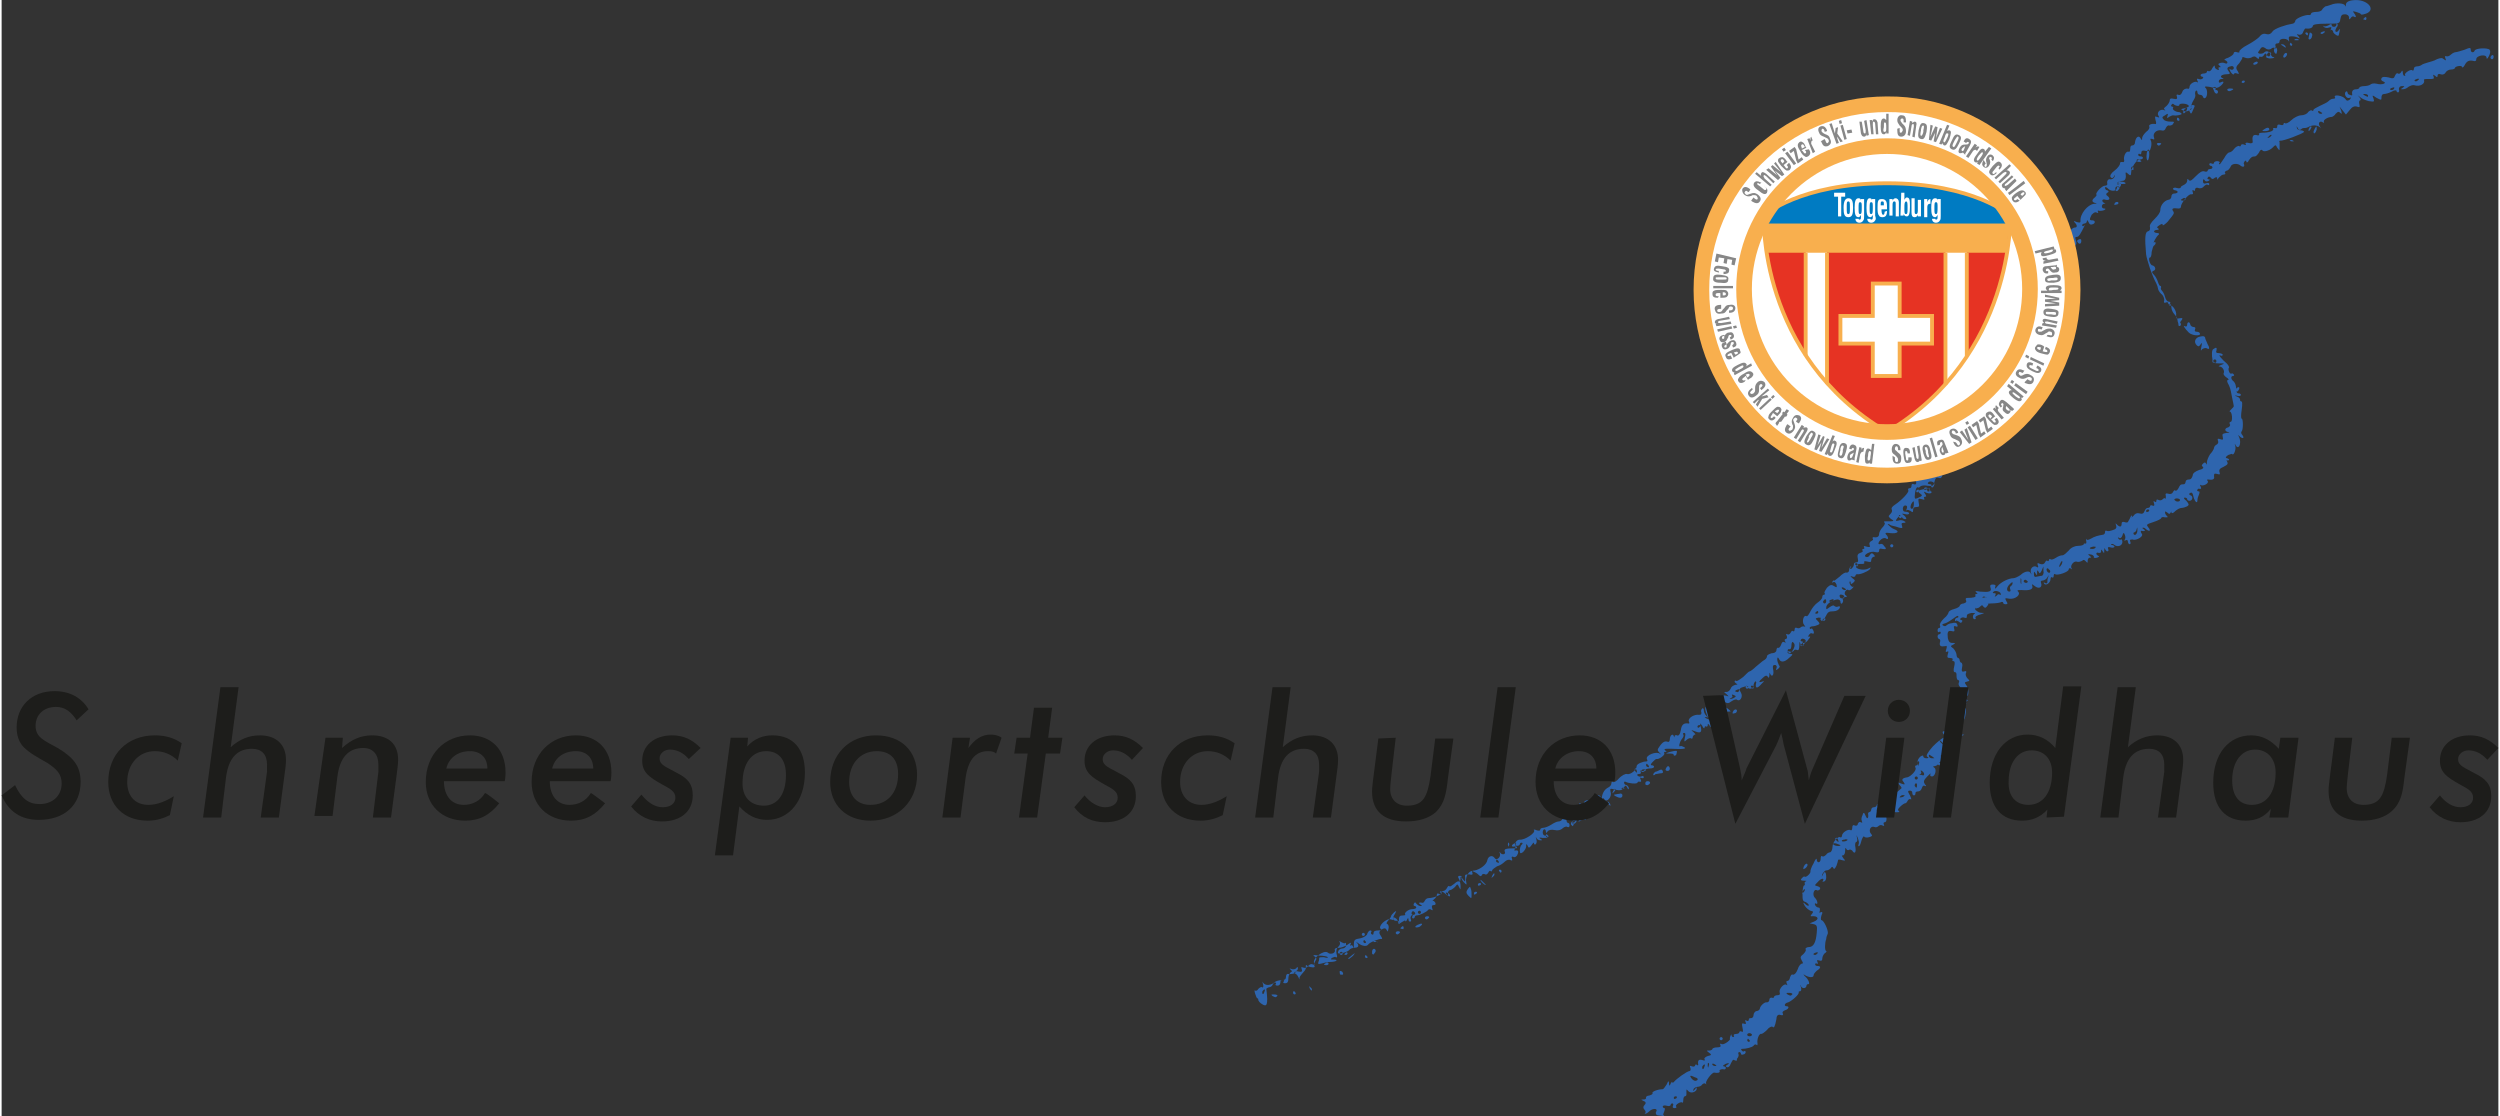 <?xml version="1.0" encoding="utf-8"?>
<svg xmlns="http://www.w3.org/2000/svg" xmlns:xlink="http://www.w3.org/1999/xlink" version="1.1" id="Ebene_2_00000155109407582425888970000014475018440161124770_" x="0px" y="0px" viewBox="0 0 316.1 141.3" style="enable-background:new 0 0 316.1 141.3;" xml:space="preserve" width="224" height="100">
<rect x="0" y="0" width="316.1" height="141.3" fill="#333333" stroke="none"/>
<style type="text/css">
	.st0{fill:#2E65AE;}
	.st1{fill:#FFFFFF;stroke:#F8AF4E;stroke-width:1.98;stroke-miterlimit:4;}
	.st2{fill:#878787;}
	.st3{fill:#E63323;}
	.st4{fill:#FFFFFF;}
	.st5{fill:#F8AF4E;}
	.st6{fill:#007BC2;}
	.st7{fill:none;stroke:#F8AF4E;stroke-width:1.98;stroke-miterlimit:4;}
	.st8{fill:none;stroke:#F8AF4E;stroke-width:0.49;stroke-miterlimit:4;}
	.st9{fill:#FFFFFF;stroke:#F8AF4E;stroke-width:0.49;stroke-miterlimit:4;}
	.st10{fill:#1D1D1B;}
</style>
<g>
	<path class="st0" d="M209.5,141.1c-0.1-0.1-0.1-0.3,0-0.4c0.2-0.4-0.5-0.4-0.9,0c-0.2,0.2-0.4,0.3-0.5,0.3s-0.1-0.1,0-0.1   c0.1-0.1,0-0.3-0.1-0.4c-0.2-0.2-0.2-0.4,0-0.6c0.2-0.2,0.2-0.4-0.1-0.5c-0.4-0.2-0.4-0.2,0-0.2c0.2,0,0.3-0.1,0.3-0.2   c-0.1-0.1,0.1-0.3,0.4-0.3c0.3-0.1,0.5-0.2,0.4-0.3c-0.1-0.2,0.7-0.5,1.3-0.5c0.1,0,0.3-0.3,0.5-0.6c0.2-0.5,0.3-0.5,0.3-0.1   c0,0.3,0.1,0.3,0.2,0c0.1-0.2,0.2-0.3,0.2-0.2s0.1,0.1,0.2,0c0.3-0.4,1.7-1.4,2-1.4c0.1,0,0.2-0.2,0.1-0.4   c-0.1-0.3-0.1-0.3,0.2-0.2c0.2,0.1,0.4,0,0.4-0.1s0.1-0.2,0.2-0.1c0.1,0.1,0.2,0.1,0.2,0c-0.1-0.6,0.1-0.7,0.5-0.6   c0.3,0.1,0.4,0.1,0.3-0.1c-0.1-0.1,0.1-0.3,0.4-0.4c0.5-0.1,0.5-0.2,0.2-0.4c-0.4-0.3-0.4-0.3,0-0.3c0.2,0,0.4-0.1,0.4-0.2   c0-0.1,0.3-0.2,0.6-0.2c0.4,0,0.5-0.1,0.4-0.3s0-0.2,0.2-0.1c0.3,0.1,1.2-0.6,1-0.7c0,0,0-0.2,0.1-0.4s0.1-0.2,0.1-0.1   c0,0.1,0.1,0.3,0.2,0.3c0.1,0,0.2-0.1,0.1-0.2c-0.1-0.1,0.1-0.2,0.3-0.2s0.4-0.1,0.4-0.2c0-0.1,0.1-0.2,0.3-0.1   c0.2,0.1,0.2,0,0.1-0.5c-0.1-0.5-0.1-0.6,0.2-0.5c0.2,0.1,0.3,0,0.2-0.2s-0.1-0.3,0.1-0.2c0.1,0.1,0.3,0.1,0.3-0.1s0.1-0.2,0.3-0.2   c0.1,0,0.3-0.1,0.3-0.4c0-0.2,0.2-0.5,0.4-0.5s0.4-0.2,0.4-0.3c0-0.3,0.6-0.9,0.9-0.8c0.1,0,0.3-0.1,0.3-0.3c0-0.2,0.1-0.3,0.3-0.3   c0.2,0.1,0.3,0,0.3-0.1s0.2-0.2,0.4-0.2c0.3,0,0.4-0.1,0.3-0.4c-0.1-0.4,0.6-1.2,0.9-0.9c0.1,0.1,0.1,0,0-0.2s0-0.4,0.1-0.3   c0.1,0,0.3-0.2,0.3-0.4c0.1-0.3,0.2-0.5,0.4-0.4c0.2,0,0.4-0.2,0.6-0.7c0.1-0.4,0.4-0.7,0.5-0.7c0.2,0,0.2-0.1,0-0.4   c-0.2-0.4-0.2-0.5,0.2-0.8c0.2-0.2,0.4-0.5,0.3-0.6s0.1-0.3,0.4-0.3c0.6,0,0.9-0.6,1-1.8c0.1-0.9,0-1-0.4-1.1l-0.5-0.1l0.5-0.2   c0.8-0.3,0.6-0.8-0.3-0.7c-0.1,0-0.1-0.1,0.1-0.3c0.2-0.3,0.2-0.3-0.2-0.4c-0.2-0.1-0.5-0.3-0.7-0.6c-0.3-0.5-0.2-0.5,0.1-0.2   c0.2,0.2,0.4,0.2,0.4,0.1s-0.2-0.3-0.4-0.4c-0.4-0.1-0.4-0.3-0.4-1.1c0-0.5,0.1-1,0.2-1c0.1,0,0.1-0.1,0.1-0.2   c-0.1-0.1,0-0.3,0.1-0.3c0.2-0.1,0-0.1-0.2-0.1c-0.4,0-0.5-0.1-0.3-0.3c0.2-0.2,0.3-0.3,0.4-0.2c0.2,0.1,0.8-0.5,0.7-0.7   c0-0.1,0.1-0.5,0.4-1c0.2-0.5,0.4-0.7,0.4-0.5c0,0.5,0.5,0.5,0.5-0.1c0-0.3,0.1-0.4,0.2-0.3c0.1,0.1,0.3,0,0.5-0.2   c0.1-0.2,0.4-0.3,0.5-0.3s0.3-0.3,0.3-0.7c0-0.6,0.7-1.4,1-1.2c0.1,0.1,0.2-0.1,0.2-0.2c0-0.4,0.8-0.9,1.1-0.7   c0.1,0.1,0.2-0.1,0.2-0.3c0-0.3,0.1-0.4,0.3-0.3s0.4,0,0.4-0.2c0.1-0.2,0.2-0.3,0.4-0.2c0.2,0.1,0.2,0.1,0.1-0.2   c-0.1-0.2,0-0.5,0.1-0.7c0.1-0.4,0.2-0.4,0.4,0.1s0.4,0.3,0.3-0.3c0-0.1,0.1-0.2,0.2-0.2c0.1,0,0.2-0.2,0.2-0.3s0.1-0.3,0.3-0.3   s0.4-0.1,0.4-0.3c0.1-0.2,0.1-0.2,0.1,0c0,0.4,0.5,0.3,0.5-0.1c0-0.2,0.2-0.3,0.3-0.3c0.2,0,0.3-0.1,0.3-0.2s0.2-0.2,0.4-0.2   c0.3,0,0.3-0.1,0.1-0.3c-0.2-0.3-0.2-0.3,0.1-0.3c0.2,0,0.5-0.1,0.7-0.2s0.4-0.3,0.5-0.4c0.2-0.1,0.2-0.2-0.1-0.5   c-0.3-0.4-0.3-0.4,0.2-0.2c0.5,0.2,0.5,0.1,0.3-0.2c-0.3-0.3-0.2-0.5,0.5-0.6c0.4-0.1,1.2-0.9,1-1.2c-0.1-0.2,0-0.3,0.1-0.3   c0.2,0,0.2-0.2,0.2-0.4c-0.1-0.2,0.1-0.5,0.3-0.7c0.3-0.2,0.4-0.2,0.4,0c0,0.1,0.2,0.2,0.4,0.2c0.3,0,0.3-0.1,0.1-0.2   s0-0.5,0.7-1.3c0.6-0.6,1.2-1.1,1.4-1.1c0.3,0,0.3-0.1,0.1-0.3c-0.4-0.4-0.3-0.6,0.1-0.5c0.2,0.1,0.3,0.1,0.2-0.1   c-0.2-0.3,0.1-1,0.3-0.8c0.2,0.1,0.2,0.1,0.3-0.7c0-0.3,0.2-0.6,0.4-0.8c0.3-0.3,0.3-0.4,0.1-0.5s-0.2-0.3-0.1-0.4   c0.1-0.2,0.2-0.6,0.3-1s0.2-0.9,0.3-1c0.1-0.2,0.1-0.3,0-0.4s-0.2-0.3-0.1-0.5c0.1-0.2,0-0.3-0.1-0.3s-0.2-0.2-0.2-0.5   s0-0.5-0.2-0.5s-0.2-0.3-0.1-0.7c0.1-0.4,0.1-0.7-0.1-0.7c-0.1,0-0.2-0.1-0.1-0.2c0.1-0.1-0.1-0.2-0.3-0.2c-0.4,0-0.4-0.1-0.3-0.5   c0.1-0.3,0.1-0.4-0.1-0.3c-0.2,0.1-0.2,0-0.1-0.3c0.1-0.3,0.1-0.5-0.1-0.4c-0.6,0.1-0.8,0-0.7-0.5c0.1-0.2,0-0.4-0.1-0.4   s-0.2-0.2-0.2-0.3c0-0.2,0.1-0.3,0.2-0.3c0.1,0,0.2-0.1,0.2-0.2s-0.1-0.2-0.2-0.1c-0.1,0.1-0.2,0-0.2-0.2s0.1-0.3,0.2-0.3   c0.1,0,0.2-0.1,0.1-0.3c-0.1-0.2,0.2-0.6,0.5-0.9c0.4-0.3,0.6-0.7,0.6-0.8c0-0.1,0.3-0.3,0.7-0.4s0.7-0.3,0.7-0.4s0.2-0.3,0.5-0.3   c0.3-0.1,0.4-0.2,0.3-0.4c-0.1-0.2,0-0.3,0.1-0.3c0.8,0,1.2-0.1,1.1-0.3c-0.1-0.1,0-0.2,0.1-0.2c0.2,0,0.2-0.1,0-0.2   c-0.2-0.2-0.1-0.2,0.5-0.1c1.1,0.1,1.5,0,1.3-0.5c-0.1-0.3,0-0.4,0.3-0.4s0.4,0.1,0.3,0.3c-0.1,0.3,0,0.3,0.3-0.1   c0.4-0.5,1.4-1,2-1c0.2,0,0.6-0.2,0.9-0.4c0.5-0.5,1.2-0.6,1.3-0.2c0.1,0.2,0.1,0.1,0-0.2c-0.1-0.5,0.4-0.9,0.8-0.6   c0.1,0.1,0.2,0,0.1-0.2c-0.1-0.3-0.1-0.4,0.3-0.2c0.3,0.1,0.5,0,0.6-0.2s0.2-0.3,0.3-0.2c0.1,0.1,0.2,0,0.2-0.1s0.1-0.2,0.2-0.1   s0.4,0,0.7-0.2c0.3-0.2,0.6-0.3,0.8-0.3s0.5-0.3,0.8-0.6c0.3-0.4,0.8-0.6,1.2-0.6c0.4,0,0.7-0.1,0.7-0.2s0.1-0.1,0.2-0.1   c0.1,0.1,0.2-0.1,0.1-0.4c0-0.3,0-0.4,0-0.2c0.1,0.2,0.2,0.2,0.6,0c0.5-0.3,0.9-0.4,1.5-0.5c0.2,0,0.3-0.2,0.3-0.3s0-0.3,0.2-0.2   c0.2,0.1,0.5,0,0.8-0.1c0.4-0.1,0.5-0.3,0.4-0.6c-0.1-0.3-0.1-0.3,0.1-0.1c0.4,0.4,0.6,0.3,0.6-0.1c0-0.2,0.1-0.3,0.4-0.2   c0.2,0.1,0.4,0,0.4,0c0-0.1,0.2-0.3,0.3-0.6s0.3-0.3,0.2-0.1c-0.1,0.2,0,0.1,0.2-0.1c0.2-0.3,0.5-0.4,0.8-0.3   c0.3,0.1,0.5,0,0.6-0.3c0.1-0.2,0.2-0.4,0.4-0.4s0.3-0.1,0.3-0.2s0.1-0.2,0.3-0.1c0.2,0.1,0.3,0,0.2-0.3c-0.1-0.3-0.1-0.3,0.1-0.2   c0.1,0.1,0.2,0.1,0.2-0.1s0.1-0.2,0.3-0.1c0.2,0.1,0.4,0,0.5-0.1s0.2-0.2,0.3-0.1s0.1,0,0.1-0.3c-0.1-0.3,0-0.4,0.3-0.3   c0.3,0.1,0.5,0,0.6-0.2s0.2-0.3,0.3-0.2c0.1,0.1,0.3-0.1,0.4-0.3c0.2-0.4,0.2-0.5,0.7-0.5c0.1,0,0.2-0.2,0.2-0.3   c0-0.2,0.2-0.3,0.4-0.3c0.3,0,0.4-0.2,0.5-0.5c0-0.3,0.3-0.5,0.8-0.7c0.5-0.1,0.6-0.3,0.5-0.4c-0.2-0.1-0.2-0.2,0-0.4   s0.3-0.2,0.4,0s0.1,0.1,0.1-0.2c0-0.2,0.2-0.7,0.4-1c0.3-0.3,0.5-0.7,0.5-0.8s0.1-0.3,0.3-0.4c0.2-0.1,0.3-0.3,0.2-0.5   c-0.1-0.3,0-0.3,0.3-0.2s0.4,0.1,0.3-0.3c-0.1-0.4,0-0.4,0.5-0.5c0.4,0,0.4-0.1,0.2-0.1c-0.5-0.1-0.5-0.5,0-0.6   c0.2-0.1,0.3-0.3,0.2-0.4c-0.1-0.2,0-0.3,0.1-0.3c0.3,0,0.2-1.3-0.1-1.3c-0.1,0,0-0.1,0.2-0.3s0.3-0.3,0.3-0.4c0-0.1-0.1-0.5-0.2-1   s-0.2-1.2-0.4-1.6c-0.3-0.5-0.3-0.7-0.1-0.7c0.1,0,0-0.2-0.2-0.3c-0.3-0.2-0.4-0.4-0.4-0.5c0.2-0.3-0.1-0.9-0.5-0.9   c-0.2,0-0.1-0.1,0.2-0.2c0.5-0.2,0.5-0.2-0.3-0.2c-0.5,0-0.8-0.1-0.8-0.2c0-0.1,0-0.2,0-0.3c-0.1-0.5-0.1-1.2,0.1-1.3   c0.4-0.3,0.5-0.2,0.4,0.2c-0.1,0.2,0,0.3,0.3,0.3c0.2,0,0.5,0.1,0.5,0.2s-0.1,0.2-0.3,0.1c-0.4-0.2,0.3,0.6,0.8,1   c0.2,0.2,0.3,0.4,0.3,0.5c-0.2,0.3,0.1,0.9,0.3,0.8c0.1-0.1,0.2,0,0.3,0.1c0.1,0.1,0,0.2-0.1,0.2c-0.3,0-0.3,0.4,0.1,0.7   c0.2,0.2,0.3,0.6,0.3,0.9c0,0.4,0.1,0.6,0.3,0.6c0.2,0,0.3,0.1,0.3,0.2s-0.2,0.2-0.5,0.1c-0.3-0.1-0.3,0,0,0.1s0.4,0.3,0.4,0.4   s0,0.2,0.1,0.2c0.2,0,0.2,0.3,0.1,1.1c-0.1,0.6-0.1,1.1,0,1.1c0.2,0,0.2,1.4,0,1.6c-0.1,0.1-0.1,0.3,0.1,0.5c0.3,0.4,0,0.5-0.4,0.1   c-0.2-0.2-0.2-0.2,0,0.2c0.2,0.5,0.1,1.2-0.2,1.2c-0.1,0-0.2-0.1-0.3-0.3c-0.1-0.2-0.1-0.1,0,0.2c0.1,0.4-0.2,1.2-0.4,1   c0-0.1-0.2,0-0.5,0.1c-0.3,0.2-0.4,0.3-0.2,0.7c0.2,0.4,0.2,0.5-0.4,0.8c-0.5,0.2-0.6,0.4-0.5,0.7s0,0.3-0.3,0.2   c-0.4-0.1-0.4,0-0.4,0.3c0.1,0.4-0.2,0.5-0.8,0.4c-0.1,0-0.1,0.1,0,0.2c0.2,0.3-0.6,0.7-0.9,0.5c-0.1-0.1-0.1,0,0,0.2   s0.1,0.3-0.1,0.3c-0.1-0.1-0.3,0-0.3,0.1c-0.1,0.1,0,0.2,0.1,0.2c0.2,0,0.2,0.1,0.1,0.4c-0.1,0.2-0.2,0.5-0.2,0.7   c0,0.5-0.3,0.3-0.5-0.4c-0.1-0.5-0.2-0.6-0.4-0.5c-0.2,0.1-0.2,0.2,0,0.3c0.4,0.1,0.3,0.7-0.1,0.7c-0.2,0-0.3-0.1-0.3-0.2   c0-0.1-0.1-0.2-0.3-0.2s-0.1,0.2,0.2,0.4c0.3,0.4,0.4,0.5,0.1,0.7c-0.2,0.1-0.5,0.2-0.7,0.2s-0.6,0.2-0.8,0.4   c-0.3,0.3-0.4,0.3-0.5,0.2c0-0.2,0-0.2-0.1,0c-0.1,0.2-0.2,0.2-0.4,0c-0.3-0.2-0.3-0.2-0.3,0c0,0.2,0.2,0.4,0.3,0.5s0,0.1-0.3,0.1   c-0.3-0.1-0.5,0-0.5,0.1s-0.4,0.3-1,0.5c-0.9,0.3-0.9,0.3-0.6,0.7c0.2,0.2,0.2,0.4,0.1,0.4s-0.3-0.1-0.4-0.2s-0.2-0.2-0.4-0.2   c-0.1,0-0.1,0.1,0.1,0.2c0.3,0.2,0.1,0.3-0.3,0.2c-0.1,0-0.1,0.1,0,0.3c0.2,0.2,0.1,0.4-0.2,0.6c-0.3,0.2-0.7,0.3-0.9,0.2   c-0.3,0-0.4,0-0.3,0.3c0.1,0.2,0,0.3-0.1,0.3s-0.2-0.2-0.2-0.3c0-0.2-0.1-0.3-0.3-0.2c-0.1,0.1-0.2,0.1-0.1-0.1   c0.1-0.1,0.1-0.4,0-0.6c-0.1-0.3-0.2-0.3-0.3,0.1c-0.1,0.3-0.3,0.4-0.4,0.3c-0.2-0.1-0.2-0.1-0.1,0.1c0.1,0.1,0.2,0.2,0.3,0.1   c0.1-0.1,0.2,0.1,0.2,0.3c0,0.5-0.6,0.7-1,0.4c-0.1-0.1-0.3-0.2-0.4-0.1s0,0.1,0.1,0.1s0.3,0.1,0.3,0.2s-0.2,0.2-0.5,0.1   s-0.4,0-0.3,0.2s0,0.3-0.1,0.3s-0.2-0.1-0.3-0.3c-0.1-0.2-0.1-0.1-0.1,0.2c0,0.4,0,0.4-0.2,0.1s-0.2-0.3-0.2,0   c0,0.2-0.1,0.2-0.3,0.2c-0.2-0.1-0.3,0-0.3,0.1s0.1,0.2,0.3,0.3c0.1,0.1,0,0.1-0.2,0.2c-0.3,0.1-0.5,0-0.4-0.1   c0-0.1-0.2-0.3-0.4-0.3c-0.4-0.1-0.4,0-0.1,0.2c0.2,0.2,0.2,0.2,0,0.2s-0.3,0.2-0.3,0.4c0,0.3,0,0.3-0.2,0.1   c-0.2-0.2-0.3-0.3-0.5-0.1c-0.2,0.1-0.5,0.2-0.7,0.1c-0.4-0.1-0.9,0.6-0.6,0.9c0.1,0.1,0,0.1-0.1,0s-0.3-0.1-0.3,0.1   c0,0.3-1.4,0.8-1.7,0.6c-0.1-0.1-0.2,0-0.2,0.2s-0.1,0.3-0.2,0.2c-0.1-0.1-0.2,0-0.2,0.2c0,0.5-0.6,0.9-0.8,0.6   c-0.1-0.2-0.1-0.2,0.1-0.1c0.1,0.1,0.3,0.1,0.3-0.1s0-0.4,0.1-0.6c0.1-0.4,0.1-0.4-0.1,0c-0.1,0.2-0.4,0.4-0.6,0.4   s-0.3,0.1-0.2,0.3c0.2,0.6-0.3,0.8-0.8,0.4c-0.4-0.3-0.4-0.3-0.3,0c0.1,0.4-0.3,0.6-1.4,0.5c-0.4,0-0.6,0-0.4,0.2   c0.4,0.4-0.4,1-1.1,0.9c-0.6-0.1-0.6-0.1-0.4,0.3c0.2,0.3,0.2,0.4-0.1,0.4c-0.2,0-0.3-0.1-0.3-0.2s-0.1-0.1-0.2-0.1   c-0.1,0.1-0.7,0.2-1.4,0.2c-1.4,0.1-2.3,0.6-1.8,0.9c0.3,0.2,0.3,0.3,0.9,0.3c0.2,0-0.1,0.1-0.4,0.2c-0.4,0.1-0.7,0.3-0.6,0.4   c0.1,0.1,0,0.2-0.1,0.2c-0.3,0-0.3-0.6,0-0.7c0.1-0.1,0-0.1-0.4-0.1c-0.5,0.1-0.6,0.2-0.6,0.4c0,0.2,0,0.3-0.3,0.2   c-0.2-0.1-0.4,0-0.5,0.1s0,0.2,0.1,0.2s0.2,0.1,0.1,0.2c-0.1,0.2-0.2,0.2-0.4,0c-0.2-0.1-0.3-0.2-0.4-0.1c-0.1,0.1-0.1,0-0.1-0.1   s0.1-0.3,0.3-0.3c0.1,0,0.2-0.1,0.1-0.2c-0.1-0.1-0.3,0.1-0.6,0.3s-0.7,0.5-1,0.6c-0.4,0.1-0.5,0.2-0.3,0.3c0.2,0.1,0.3,0.1,0.4,0   c0.1-0.1,0.4-0.3,0.7-0.3c0.4-0.1,0.6-0.1,0.7,0.2c0.1,0.2,0,0.3-0.2,0.2c-0.2-0.1-0.3,0-0.2,0.3s0,0.4-0.3,0.3   c-0.5-0.1-0.6,0.1-0.5,0.9c0.1,0.4,0.2,0.6,0.6,0.6c0.4,0,0.4,0,0.1,0.2c-0.4,0.2-0.4,0.2,0,0.5c0.2,0.2,0.4,0.6,0.4,0.8   c0,0.2,0.1,0.4,0.2,0.4s0.2,0.2,0.2,0.3s0.1,0.3,0.2,0.3c0.1,0,0.2,0.3,0.1,0.6c-0.1,0.5,0,0.6,0.3,0.5c0.2-0.1,0.3,0,0.2,0.2   s0,0.5,0.2,0.7c0.3,0.3,0.3,0.3-0.1,0.4c-0.3,0.1-0.3,0.1-0.1,0.4c0.2,0.2,0.3,0.6,0.3,0.9c0,0.5-0.1,0.6-0.7,0.6h-0.7l0.8,0.2   c0.4,0.1,0.6,0.3,0.5,0.3c-0.2,0.1-0.2,0.2-0.2,0.3c0.1,0.1,0,0.2-0.2,0.1c-0.2,0-0.3,0.1-0.2,0.2c0,0.2-0.1,0.3-0.2,0.3   c-0.1,0-0.2,0.1-0.1,0.2c0.1,0.2,0.2,0.2,0.4,0c0.3-0.3,0.4-0.2,0.2,0.9c-0.1,0.4-0.3,0.7-0.4,0.7c-0.2,0-0.3,0.1-0.1,0.3   c0.1,0.2,0,0.2-0.2,0.1s-0.5,0-0.6,0.2c-0.2,0.2-0.2,0.3,0.2,0.2c0.2-0.1,0.5,0,0.6,0.1s0,0.2-0.2,0.2c-0.5,0-0.4,0.4,0.2,0.5   c0.5,0,0.5,0-0.1,0.2c-0.3,0.1-0.4,0.2-0.3,0.2c0.1,0,0.2,0.2,0.2,0.4c0,0.2-0.1,0.3-0.4,0.2c-0.2-0.1-0.4,0-0.4,0.1   s-0.2,0.2-0.4,0.3c-0.4,0-0.4,0,0,0.1c0.7,0.2,0.3,1-0.6,1c-0.3,0-0.6,0.1-0.6,0.2s0.1,0.2,0.2,0.2c0.4-0.1,0.7,0,0.7,0.2   c0,0.1-0.2,0.2-0.5,0.2s-0.6,0.2-0.7,0.4c-0.1,0.2-0.4,0.3-0.5,0.3c-0.2,0-0.2,0.1,0,0.2c0.3,0.2,0.1,1.1-0.3,1.1   c-0.2,0-0.3-0.1-0.2-0.3c0.1-0.2-0.1,0-0.4,0.3c-0.5,0.5-0.5,0.7-0.3,1c0.2,0.2,0.2,0.3,0,0.2c-0.2-0.1-0.3,0-0.4,0.3   c-0.1,0.3-0.3,0.4-0.5,0.4s-0.3,0.1-0.3,0.2s0,0.3-0.2,0.3c-0.1,0-0.2-0.1-0.2-0.3c0-0.2-0.1-0.3-0.3-0.3c-0.3,0-0.3,0.1,0,0.6   c0.2,0.4,0.2,0.6,0.1,0.5c-0.1-0.1-0.3,0-0.4,0.2c-0.1,0.2-0.2,0.3-0.3,0.3s-0.4,0.2-0.6,0.4c-0.3,0.3-0.4,0.4-0.2,0.6   c0.2,0.1-0.1,0.2-0.7,0.1l-1-0.1l0.1,0.7c0.1,0.4,0,0.7-0.2,0.7c-0.1,0-0.2,0.1-0.1,0.3c0.1,0.2,0,0.2-0.2,0.1s-0.4,0-0.5,0.1   s-0.3,0.2-0.5,0.1c-0.5-0.2-0.8,0.5-0.4,0.9c0.2,0.2,0.1,0.3-0.3,0.4c-0.3,0.1-0.6,0-0.6-0.1s-0.2,0.1-0.3,0.4   c-0.1,0.4-0.2,0.7-0.3,0.8c-0.1,0.1-0.2,0-0.1-0.2c0.1-0.2,0-0.5-0.1-0.8c-0.2-0.5-0.2-0.5-0.1,0c0.1,0.3,0,0.5-0.1,0.5   s-0.2,0.3-0.1,0.7c0.1,0.6-0.1,0.9-0.4,0.4c-0.1-0.1-0.3-0.2-0.4-0.1c-0.2,0.1-0.3,0-0.4-0.2c-0.1-0.1-0.1,0-0.1,0.3   s-0.1,0.6-0.3,0.6s-0.1,0.1,0.1,0.4c0.3,0.3,0.2,0.3-0.2,0.2c-0.3-0.1-0.5-0.1-0.5,0s-0.1,0.4-0.2,0.7c-0.2,0.4-0.3,0.5-0.4,0.3   c-0.1-0.2-0.2-0.2-0.3,0c-0.1,0.1-0.3,0.3-0.6,0.3c-0.2,0-0.4,0.3-0.5,0.5c-0.1,0.4-0.1,0.4,0.1,0c0.2-0.5,0.4-0.3,0.4,0.4   c0,0.2-0.1,0.5-0.3,0.5c-0.2,0.1-0.2,0-0.1-0.1c0.2-0.4-0.3-0.3-0.7,0.2c-0.4,0.4-0.4,0.4,0,0.5c0.3,0.1,0.4,0.2,0.3,0.4   c-0.1,0.1-0.3,0.2-0.4,0.1c-0.4-0.2-0.6,0.7-0.2,1c0.3,0.3,0.4,0.9,0.1,0.7c-0.1-0.1-0.2,0-0.1,0.2c0.1,0.2,0.3,0.3,0.4,0.3   c0.2,0,0.2,0.1,0.2,0.4c-0.1,0.3-0.1,0.3,0.1,0.2c0.2-0.1,0.3,0,0.1,0.4c-0.1,0.3-0.1,0.6,0,0.6c0.3,0,0.9,1.3,0.8,1.7   c-0.1,0.2-0.2,0.5-0.2,0.7c-0.2,0.5-0.2,1.5,0,1.5c0.1,0,0,0.2-0.2,0.3c-0.2,0.2-0.3,0.5-0.3,0.7s-0.1,0.3-0.4,0.2   c-0.3-0.1-0.3,0-0.2,0.2s0,0.3-0.1,0.2c-0.1-0.1-0.2,0-0.2,0.1s0.1,0.2,0.3,0.2c0.5,0,0.4,0.3-0.1,0.6c-0.2,0.2-0.4,0.4-0.4,0.6   c0,0.3-0.6,0.3-1.2-0.1c-0.1-0.1-0.1,0,0.1,0.2c0.5,0.4,0.7,1.1,0.4,1c-0.1,0-0.2,0.1-0.2,0.2s-0.1,0.3-0.3,0.3s-0.4-0.1-0.4-0.3   s-0.1-0.1,0,0.2c0.1,0.3,0,0.5-0.1,0.5c-0.2,0-0.2,0.1-0.2,0.1c0.2,0.2-0.8,1.1-1.3,1.3c-0.5,0.1-0.6,0.5-0.2,0.5   c0.4,0,0.2,0.4-0.2,0.5c-0.3,0.1-0.4,0.3-0.3,0.4c0.1,0.2,0,0.3-0.3,0.2c-0.3-0.1-0.5,0.1-0.5,0.5c-0.2,1-0.3,1.2-0.5,1   c-0.1-0.1-0.5,0.1-0.7,0.4c-0.3,0.3-0.6,0.5-0.7,0.5c-0.3-0.1-0.6,0.7-0.5,1.2c0,0.2,0,0.3-0.1,0.2s-0.3-0.1-0.4,0.1   c-0.2,0.2-0.9,0.4-1.5,0.4c-0.1,0-0.1,0.1,0,0.2c0.1,0.1,0.2,0.2,0.3,0.1c0.1-0.1,0.2,0,0.2,0.1s-0.1,0.3-0.3,0.3   c-0.2,0.1-0.3,0-0.3-0.1s-0.1-0.2-0.2-0.2c-0.1,0-0.2,0.1-0.1,0.3c0.1,0.3-0.4,0.9-0.6,0.7c-0.1-0.1-0.2,0.1-0.4,0.5   c-0.1,0.3-0.3,0.5-0.5,0.4s-0.1-0.2,0.1-0.3c0.2-0.1,0.2-0.2,0.1-0.2c-0.1,0-0.4,0.1-0.5,0.2c-0.2,0.1-0.2,0.2-0.1,0.2   c0.1,0,0.3,0.1,0.3,0.2s-0.1,0.2-0.2,0.2c-0.4-0.1-0.7,0.1-0.6,0.2c0.1,0.2-0.2,0.3-0.7,0.2c-0.3,0-1.2,1.2-1,1.4   c0.1,0.1,0,0.1-0.1,0s-0.3,0-0.4,0.1c-0.1,0.2-0.4,0.3-0.6,0.3c-0.2,0-0.5,0.2-0.5,0.3c-0.1,0.3-0.1,0.3,0.2,0   c0.2-0.3,0.2-0.3,0.2,0c-0.1,0.4-0.8,0.6-1.1,0.2c-0.2-0.2-0.2-0.2-0.2,0s0,0.4,0,0.5s-0.1,0.2-0.2,0.2c-0.1,0-0.2,0.2-0.2,0.5   s-0.1,0.4-0.1,0.3c-0.2-0.2-1,0.3-0.8,0.5c0.1,0.1,0,0.2-0.2,0.2s-0.3-0.1-0.2-0.3s0-0.3-0.1-0.3s-0.2,0.1-0.2,0.2   c0,0.1-0.2,0.2-0.5,0.1c-0.3-0.1-0.5,0-0.5,0.1s0.1,0.2,0.2,0.2c0.1,0,0.1,0.1,0,0.4c-0.1,0.2-0.2,0.5-0.1,0.5   c0.1,0.1,0.1,0.1,0,0.1C209.6,141.2,209.5,141.2,209.5,141.1L209.5,141.1L209.5,141.1z M212.1,138.9c0-0.1-0.1-0.1-0.2-0.1   c-0.1,0-0.2,0.1-0.2,0.2c0,0.1,0.1,0.2,0.2,0.1C212,139.1,212.1,139,212.1,138.9L212.1,138.9L212.1,138.9z M214.4,136.4   c-0.6-0.3-0.8-0.3-0.4,0.2c0.2,0.2,0.4,0.3,0.6,0.2C214.8,136.7,214.8,136.5,214.4,136.4L214.4,136.4z M215.6,135   c0.1-0.2,0-0.3-0.1-0.2s-0.2,0.2-0.2,0.3C215.3,135.5,215.5,135.4,215.6,135L215.6,135z M216.1,134.6c-0.1-0.1-0.1,0.1-0.1,0.3   c0,0.3,0.1,0.3,0.1,0.1C216.2,134.8,216.2,134.6,216.1,134.6L216.1,134.6z M217.1,134.9c0,0-0.1-0.1-0.3-0.2   c-0.2-0.1-0.3,0-0.2,0.1C216.7,135,217.1,135,217.1,134.9L217.1,134.9L217.1,134.9z M221.3,131.7c-0.1-0.1-0.2-0.2-0.2-0.2   s-0.1,0.1-0.1,0.2s0.1,0.2,0.2,0.2C221.3,131.9,221.4,131.8,221.3,131.7L221.3,131.7z M221.6,131c0-0.1-0.2-0.2-0.3-0.2   c-0.2,0-0.3,0.1-0.3,0.2c0,0.1,0.1,0.2,0.3,0.2S221.6,131.1,221.6,131L221.6,131z M226.7,125.9c0.1-0.1-0.1-0.2-0.4-0.2   c-0.4,0-0.4,0-0.2,0.2C226.5,126.1,226.5,126.1,226.7,125.9L226.7,125.9z M229.9,120.7c0.1-0.1,0-0.2-0.2-0.1   c-0.4,0.1-0.4,0.3-0.1,0.3C229.7,120.9,229.8,120.8,229.9,120.7L229.9,120.7z M228.3,112.6c-0.1-0.1-0.2,0.1-0.3,0.3   c-0.1,0.3-0.1,0.3,0.1,0.1C228.3,112.8,228.3,112.7,228.3,112.6L228.3,112.6L228.3,112.6z M232.8,107c0,0-0.2-0.1-0.5-0.2   s-0.5,0-0.4,0.1C232,107.1,232.8,107.2,232.8,107L232.8,107z M232.5,106.3c-0.1-0.2-0.2-0.3-0.3-0.2c-0.1,0.1-0.1,0.2,0.1,0.3   C232.6,106.7,232.6,106.7,232.5,106.3L232.5,106.3z M233.7,106.3c0,0-0.2-0.1-0.4,0c-0.2,0-0.4,0.1-0.3,0.2   C233.1,106.6,233.7,106.5,233.7,106.3L233.7,106.3L233.7,106.3z M237.7,102.5c-0.2-0.3-0.3-0.2-0.3,0.1c0,0.2,0.1,0.3,0.2,0.2   C237.7,102.8,237.8,102.6,237.7,102.5L237.7,102.5L237.7,102.5z M240.9,100.7c-0.2-0.1-0.4,0-0.5,0.1c-0.2,0.2-0.1,0.2,0.3,0.1   C240.9,100.8,241,100.7,240.9,100.7L240.9,100.7L240.9,100.7z M242.5,99.4c0-0.2-0.1-0.3-0.2-0.2c-0.1,0.1-0.1,0.2-0.1,0.3   C242.4,99.8,242.5,99.8,242.5,99.4L242.5,99.4L242.5,99.4z M242.6,98.5c0-0.1-0.1-0.2-0.2-0.2c-0.1,0-0.2,0.1-0.2,0.2   s0.1,0.2,0.2,0.2S242.6,98.6,242.6,98.5L242.6,98.5z M243.4,98c0-0.1-0.1-0.3-0.3-0.4c-0.1-0.1-0.2-0.1-0.1,0.1   c0.1,0.1,0,0.3-0.1,0.3c-0.2,0.1-0.1,0.1,0.1,0.1C243.3,98.2,243.4,98.2,243.4,98L243.4,98z M242.7,96.4c-0.1-0.1-0.1,0.1-0.1,0.3   c0,0.3,0.1,0.3,0.1,0.1C242.8,96.6,242.8,96.4,242.7,96.4L242.7,96.4L242.7,96.4z M244.7,96c0,0-0.2-0.2-0.4-0.3   c-0.3-0.2-0.3-0.2-0.3,0s0.2,0.3,0.4,0.3C244.6,96,244.7,96,244.7,96L244.7,96z M246,94.3c0,0-0.2-0.2-0.4-0.4   c-0.3-0.3-0.4-0.3-0.1,0.1C245.8,94.3,246,94.4,246,94.3L246,94.3z M247,93.5c-0.1-0.1-0.2-0.2-0.2-0.2c-0.1,0-0.1,0.1-0.1,0.2   s0.1,0.2,0.2,0.2C247,93.7,247.1,93.6,247,93.5L247,93.5z M251.2,75.6c-0.2-0.1-0.3-0.1-0.4,0C250.7,75.7,250.9,75.7,251.2,75.6   C251.4,75.8,251.4,75.7,251.2,75.6L251.2,75.6L251.2,75.6z M253,75.3c0.1,0.1,0.1,0,0.1-0.1c0-0.3-0.7-0.5-0.9-0.3   s-0.1,0.2,0.1,0.2c0.2,0,0.2,0.1,0.1,0.3c-0.1,0.2-0.1,0.2,0.2,0C252.7,75.2,252.9,75.2,253,75.3L253,75.3z M254.3,74.6   c-0.1-0.2,0-0.4,0.1-0.4c0.1-0.1,0.2-0.2,0.2-0.4s-0.2,0-0.4,0.2c-0.4,0.4-0.4,0.9,0,0.9C254.3,74.9,254.4,74.8,254.3,74.6   L254.3,74.6L254.3,74.6z M255.7,73.3c-0.1-0.2-0.1,0-0.1,0.3s0.1,0.4,0.1,0.3C255.7,73.7,255.7,73.5,255.7,73.3L255.7,73.3z    M256.5,73.6c-0.1-0.1-0.2-0.2-0.3-0.2s-0.2,0.1-0.2,0.2s0.2,0.2,0.3,0.2S256.6,73.7,256.5,73.6L256.5,73.6L256.5,73.6z    M258.3,72.9c0.1,0,0.3-0.3,0.2-0.6v-0.6l-0.2,0.5c-0.2,0.4-0.3,0.5-0.4,0.2c-0.2-0.3-0.2-0.2-0.2,0.1c0,0.4,0,0.4-0.2,0.1   s-0.2-0.3-0.2,0.1c0,0.3,0.1,0.4,0.4,0.3C257.8,73,258.1,72.9,258.3,72.9L258.3,72.9L258.3,72.9z M259.2,72.1   c-0.1-0.2-0.3-0.2-0.3,0c0,0.3,0.3,0.5,0.4,0.4C259.4,72.4,259.4,72.2,259.2,72.1L259.2,72.1L259.2,72.1z M260.9,71.1   c0-0.1-0.1-0.1-0.2,0.1s-0.2,0.4-0.2,0.5s0.1,0.1,0.2-0.1C260.8,71.5,260.9,71.3,260.9,71.1L260.9,71.1z M265.1,69.3   c0.1-0.1-0.1-0.1-0.3-0.1c-0.5,0.1-0.6,0.3-0.1,0.3C264.9,69.5,265.1,69.4,265.1,69.3L265.1,69.3z M270.4,67.1c0-0.4,0-0.4-0.1-0.1   c0,0.2-0.2,0.4-0.3,0.4c-0.1,0-0.1,0.1-0.1,0.2C270.1,67.9,270.4,67.6,270.4,67.1L270.4,67.1L270.4,67.1z M271.9,64.6   c0-0.1-0.1-0.1-0.2-0.1s-0.2,0.1-0.2,0.2c0,0.1,0.1,0.2,0.2,0.1C271.8,64.8,271.9,64.7,271.9,64.6L271.9,64.6z M275.8,63.3   c0-0.1-0.2-0.2-0.4-0.2c-0.2,0-0.4,0.1-0.3,0.2c0.1,0.1,0.2,0.2,0.4,0.2C275.7,63.5,275.8,63.4,275.8,63.3L275.8,63.3z M280.4,45.7   c0-0.1-0.1-0.2-0.2-0.2s-0.2,0.1-0.2,0.2s0.1,0.2,0.2,0.2C280.3,46,280.4,45.9,280.4,45.7L280.4,45.7z M219.4,134.1   c-0.1-0.1,0-0.2,0.1-0.2s0.2,0.1,0.2,0.2c0,0.1,0,0.2-0.1,0.2C219.5,134.3,219.4,134.2,219.4,134.1L219.4,134.1z M217.5,131.5   c0-0.1,0.1-0.2,0.2-0.2c0.1,0,0.2,0.1,0.2,0.2c0,0.1-0.1,0.2-0.2,0.2S217.5,131.6,217.5,131.5L217.5,131.5z M159.7,127.2   c-0.4-0.2-0.6-0.5-0.6-0.6s0-0.2-0.1-0.2s-0.2-0.3-0.3-0.6c-0.1-0.3-0.1-0.5,0-0.4s0.3,0,0.4-0.2c0.2-0.2,0.4-0.3,0.5-0.2   c0.1,0.1,0.2-0.1,0.1-0.4c-0.1-0.3-0.1-0.4,0-0.2s0.4,0.3,0.6,0.3s0.6-0.1,0.8-0.3c0.2-0.2,0.6-0.3,0.9-0.3c0.4,0,0.6-0.1,0.6-0.4   c0-0.2,0.1-0.4,0.2-0.4c0.5,0.1,1.1-0.1,1-0.2s0.1-0.2,0.4-0.1c0.4,0.1,0.5,0,0.4-0.3s-0.1-0.3,0.2-0.2c0.2,0.1,0.5,0,0.6-0.2   c0.2-0.2,0.4-0.3,0.6-0.2c0.2,0.1,0.3,0,0.2-0.1c-0.4-0.6,1.2-1.8,1.7-1.4c0.3,0.3,1,0.1,0.9-0.3c-0.1-0.2,0.1-0.3,0.5-0.3   c0.3,0,0.8-0.2,1.1-0.4c0.4-0.3,0.5-0.3,0.4-0.1c-0.1,0.2-0.1,0.3,0,0.2c0.1-0.1,0.3,0,0.3,0.2c0.1,0.2,0.1,0.1,0.1-0.3   c0-0.6,0.1-0.7,0.8-0.8c0.5-0.1,0.9-0.4,0.9-0.6c0.1-0.2,0.2-0.4,0.4-0.4c0.1,0,0.2,0.1,0.1,0.2c-0.1,0.1,0,0.3,0.1,0.3   c0.1,0.1,0.2,0,0.2-0.2s0.2-0.3,0.6-0.3c0.4,0,0.5-0.1,0.3-0.2c-0.4-0.3,0.7-1.4,1.3-1.2c0.3,0.1,0.4,0.1,0.3-0.1   c-0.1-0.2,0-0.2,0.2-0.1s0.4,0.3,0.4,0.6c0.1,0.3,0.1,0.2,0.1-0.2c0-0.6,0.1-0.7,0.5-0.7c0.3,0,0.4-0.1,0.3-0.1   c-0.2-0.2,0.4-0.7,0.9-0.7c0.3,0,0.5-0.1,0.5-0.2s-0.1-0.2-0.2-0.2c-0.1,0-0.2-0.1-0.1-0.3c0.1-0.2,0.2-0.2,0.3,0   c0.1,0.1,0.3,0.3,0.5,0.3c0.3,0,0.3,0,0-0.2s-0.1-0.3,0.3-0.2c0.1,0,0.2-0.1,0.3-0.3c0.1-0.2,0.3-0.3,0.5-0.3   c0.6,0,1.8-0.5,1.6-0.7c-0.1-0.1,0-0.2,0.2-0.2s0.4-0.2,0.5-0.4c0.1-0.2,0.2-0.3,0.3-0.2c0.1,0.1,0.3-0.1,0.6-0.3   c0.2-0.2,0.5-0.4,0.6-0.3s0.2-0.1,0.2-0.3c0-0.4,0-0.4,0.3,0s0.3,0.4,0.3-0.1c-0.1-0.5,0-0.5,0.5-0.5c0.4,0.1,0.5,0,0.4-0.2   s0-0.3,0.3-0.3c0.6-0.1,1.5-0.7,1.6-1.3c0.1-0.5,0.6-0.7,0.9-0.3c0.2,0.4,0.8,0,0.7-0.5c-0.1-0.3-0.1-0.3,0-0.2   c0.2,0.4,0.8,0.3,0.6-0.1c-0.1-0.3,0.1-0.4,1.2-0.4c0.4,0,0.4,0,0.3-0.2c-0.4-0.2-0.1-0.9,0.4-0.9c0.6,0.1,2.1-0.9,1.8-1.2   c-0.1-0.1,0.1-0.1,0.3,0c0.3,0.1,0.5,0.1,0.5-0.1c0-0.1,0.2-0.2,0.4-0.2s0.7-0.2,1-0.4c0.3-0.2,0.7-0.4,0.9-0.4s0.4-0.1,0.5-0.3   s0.3-0.3,0.5-0.3s0.3-0.1,0.3-0.2s0.4-0.4,0.8-0.6c0.5-0.3,0.7-0.5,0.6-0.7c-0.1-0.3-0.1-0.3,0.2-0.1c0.3,0.2,0.3,0.2,0.3-0.1   c0-0.2,0.2-0.4,0.6-0.4c0.3,0,0.6-0.2,0.7-0.3c0.2-0.5,1-0.4,0.8,0.1c-0.1,0.2-0.1,0.3,0,0.2c0.1-0.1,0.2-0.3,0.2-0.4   c0.1-0.6,0.4-1,0.8-1.2c0.2-0.1,0.4-0.3,0.4-0.5s0.1-0.3,0.2-0.2c0.1,0.1,0.5-0.1,0.8-0.5c0.3-0.3,0.8-0.6,1-0.5   c0.4,0.1,1.2-0.5,1.2-1c0-0.3,0.8-0.6,1.2-0.6c0.2,0,0.2-0.1,0.1-0.3c-0.2-0.5,1.2-1,1.6-0.7c0.3,0.2,0.3,0.2,0-0.1   c-0.3-0.3-0.3-0.4,0-0.8c0.4-0.6,0.7-0.7,1-0.6c0.2,0.1,0.3-0.1,0.3-0.3c0-0.5,0.4-0.8,0.5-0.4c0.1,0.2,0.1,0.2,0.1,0   c0-0.1,0.2-0.2,0.3-0.1c0.2,0.1,0.4-0.1,0.5-0.7c0.1-0.7,0.4-0.9,1-0.8c0.1,0,0.1-0.1,0-0.3c-0.1-0.4,0.7-0.9,1.3-0.8   c0.3,0,0.3-0.1,0.3-0.3c-0.1-0.2,0-0.4,0.1-0.5s0.2,0,0.2,0.2s0.1,0.5,0.3,0.7c0.3,0.4,0.3,0.4,0.1-0.1c-0.3-0.7-0.3-1.1,0.1-1.1   c0.4,0.1,1.1-0.5,1-0.9c-0.1-0.3,0.9-0.6,1.4-0.4c0.3,0.1,0.3,0.1,0-0.2c-0.4-0.3-0.4-0.3,0-0.3c0.2,0,0.4-0.2,0.5-0.4   c0.1-0.3,0.3-0.4,0.6-0.5c0.3,0,0.3-0.1,0.2-0.1c-0.1-0.1-0.3-0.2-0.3-0.3s0.1-0.2,0.2-0.1c0.1,0.1,0.5-0.2,0.9-0.5   c0.4-0.4,0.7-0.7,0.8-0.7s0.5-0.3,0.8-0.6c0.4-0.3,0.8-0.7,1-0.8c0.2-0.1,0.4-0.3,0.4-0.5s0.3-0.3,0.6-0.4c0.4,0,0.6-0.2,0.6-0.4   c0-0.2,0.1-0.3,0.2-0.3c0.1,0.1,0.3-0.1,0.4-0.4c0.1-0.3,0.2-0.4,0.4-0.3s0.2,0.1,0.1-0.1c-0.1-0.1-0.1-0.3,0.1-0.3   c0.1,0,0.2-0.2,0.1-0.4c-0.1-0.2-0.1-0.3,0.1-0.2c0.1,0.1,0.3,0,0.4-0.2c0.1-0.2,0.2-0.3,0.3-0.2c0.1,0.1,0.2,0,0.2-0.2   s0.1-0.3,0.3-0.2c0.2,0.1,0.4,0,0.5-0.1s0.3-0.1,0.4-0.1c0.2,0.1,0.2,0.1,0-0.2c-0.3-0.3-0.1-1.3,0.3-1.1c0.1,0.1,0.3-0.2,0.5-0.6   s0.6-0.9,0.9-1.1s0.6-0.5,0.6-0.7s0.1-0.3,0.2-0.3c0.1,0,0.2-0.1,0.1-0.2c-0.1-0.1,0.1-0.4,0.3-0.7c0.4-0.4,0.6-0.4,0.9-0.2   c0.3,0.2,0.4,0.2,0.3-0.2c-0.1-0.2-0.2-0.4-0.4-0.3c-0.1,0.1-0.2,0.1-0.1-0.1c0.1-0.1,0.2-0.2,0.2-0.1s0.3-0.2,0.7-0.5   c0.3-0.3,0.7-0.6,0.9-0.5c0.1,0,0.3-0.1,0.3-0.3c0-0.2,0.1-0.4,0.2-0.5c0.1-0.1,0.1-0.1,0,0.1s-0.1,0.3,0.1,0.2   c0.1-0.1,0.3-0.3,0.3-0.5s0.1-0.3,0.3-0.3s0.3-0.1,0.2-0.5s0-0.6,0.3-0.7s0.4-0.2,0.3-0.3c-0.1-0.1,0-0.2,0.1-0.2s0.2-0.1,0.1-0.2   c-0.1-0.2,0-0.2,0.3-0.1c0.4,0.1,0.5,0.1,0.4-0.2c-0.1-0.2,0-0.4,0.2-0.5s0.3-0.2,0.2-0.3s0-0.2,0.1-0.2c0.5,0.1,0.7-0.1,0.7-0.4   c0-0.2,0.2-0.6,0.4-0.8c0.2-0.2,0.4-0.5,0.3-0.6c-0.1-0.1-0.1-0.2,0-0.2s0.4,0,0.7,0c0.5,0,0.5-0.1,0.1-0.3   c-0.3-0.3-0.4-0.3-0.1-0.6c0.2-0.2,0.3-0.4,0.2-0.6s0.1-0.4,0.4-0.6c0.9-0.6,1.8-1.6,1.7-1.8s0-0.3,0.2-0.3c0.1,0,0.2-0.1,0.2-0.3   s0.1-0.3,0.3-0.2s0.3,0,0.3-0.2s-0.1-0.4-0.3-0.4c-0.1,0,0.1-0.1,0.4-0.2c0.4-0.1,0.7-0.3,0.6-0.4c-0.1-0.1,0-0.2,0.2-0.2   s0.2-0.1,0-0.2c-0.3-0.2-0.2-0.2,0.2-0.2c0.3,0,0.5-0.1,0.5-0.2c-0.1-0.5,0.1-0.7,0.5-0.5c0.3,0.1,0.4,0,0.3-0.1   c-0.1-0.1,0-0.4,0.2-0.6c0.2-0.2,0.3-0.4,0.2-0.6c-0.1-0.1,0.1-0.3,0.4-0.5c0.3-0.1,0.6-0.4,0.6-0.5c0-0.2,0.1-0.3,0.2-0.3   c0.1,0,0.2-0.1,0.1-0.2c-0.1-0.1,0-0.3,0.1-0.4c0.1-0.1,0.2-0.4,0.1-0.7c-0.1-0.4-0.1-0.5,0.1-0.4c0.2,0.1,0.3,0.2,0.2,0.4   c0,0.1,0,0.2,0.1,0.2s0.2-0.3,0.2-0.6s0.1-0.6,0.3-0.7s0.2-0.3,0.1-0.4c-0.1-0.2,0-0.2,0.2-0.1c0.3,0.1,0.4,0.1,0.1-0.2   c-0.3-0.3-0.2-0.4,0.4-0.7c0.4-0.2,0.7-0.4,0.7-0.5s-0.1-0.1-0.2,0c-0.1,0.1-0.3,0-0.3-0.1c-0.2-0.3,1-1.4,1.2-1.2   c0.1,0.1,0.2,0,0.1-0.2c-0.1-0.2,0.2-0.6,0.5-0.9c0.4-0.4,0.5-0.6,0.3-0.6c-0.4,0-0.4-0.4,0-0.5c0.2-0.1,0.3-0.3,0.3-0.4   c0-0.2,0.2-0.4,0.3-0.6c0.2-0.2,0.3-0.3,0.2-0.4c-0.1-0.1,0.8-1.1,1-1c0.1,0,0.2-0.1,0.2-0.4c0-1,1.6-2.9,2.1-2.4   c0.1,0.1,0.1,0,0-0.1c-0.1-0.2-0.2-0.2-0.4-0.1c-0.2,0.2-0.3,0.1-0.2-0.3c0.1-0.3,0.2-0.5,0.4-0.4s0.3-0.1,0.2-0.7   c-0.1-0.6,0-0.7,0.3-0.6c0.3,0.1,0.3,0.1,0.1-0.2s-0.2-0.3,0.1-0.3c0.2,0,0.4-0.2,0.6-0.7c0.1-0.4,0.3-0.7,0.4-0.7   c0.2,0,0.5-0.8,0.5-1.4c0-0.2,0.1-0.4,0.3-0.4c0.2,0,0.2,0,0.2-0.2c-0.1-0.1,0-0.4,0.2-0.5c0.2-0.2,0.3-0.4,0.3-0.6   c0-0.1,0.1-0.2,0.2-0.2s0.2-0.2,0.2-0.5s0.1-0.4,0.3-0.3c0.3,0.1,0.3,0,0.2-0.4c-0.1-0.5-0.1-0.5,0.2-0.4c0.3,0.1,0.4,0.1,0.3-0.2   c-0.1-0.2,0-0.4,0.1-0.4s0.2-0.1,0.2-0.3c0-0.2,0.3-0.5,0.5-0.8c0.3-0.3,0.5-0.6,0.4-0.7s0-0.3,0.2-0.3c0.2-0.1,0.3-0.3,0.3-0.4   s0.1-0.3,0.3-0.2c0.2,0.1,0.2,0.1,0.1-0.1c-0.3-0.4,0.6-2,1.2-2c0.3,0,0.3-0.3,0-0.6c-0.2-0.2-0.2-0.3,0.2-0.1   c0.4,0.1,0.5,0.1,0.5-0.1c-0.1-0.9,0.9-2.1,1.7-2.2c0.4,0,0.4-0.1,0.2-0.1c-0.5-0.1-0.5-0.4-0.1-0.7c0.2-0.2,0.3-0.3,0.2-0.4   c-0.1-0.2,0.7-1.1,1.1-1.1c0.2,0,0.3-0.1,0.3-0.2c-0.1-0.4,0.1-0.7,0.4-0.6c0.2,0,0.4-0.1,0.5-0.3c0.1-0.3,0-0.3-0.1,0   c-0.2,0.2-0.2,0.2-0.4,0c-0.1-0.2,0.1-0.5,0.5-0.8s0.7-0.7,0.7-0.9c0-0.2,0.1-0.2,0.3-0.2c0.2,0.1,0.3-0.1,0.2-0.4   c0-0.5,0.3-1,0.6-0.9c0.1,0.1,0.2-0.1,0.2-0.4s0.1-0.4,0.3-0.4c0.1,0,0.3-0.1,0.3-0.4c0.1-0.7,0.5-0.9,0.7-0.5   c0.2,0.3,0.2,0.3,0.2,0c0-0.2,0.2-0.5,0.5-0.8c0.3-0.2,0.5-0.5,0.4-0.7c-0.1-0.2,0.3-0.4,0.8-0.3c0.1,0,0.1-0.2,0-0.5   c-0.1-0.5-0.1-0.5,0.2-0.4c0.3,0.1,0.3,0.1,0.2-0.1c-0.3-0.4,0.1-0.9,0.6-0.8c0.2,0.1,0.3,0.1,0.2,0c-0.2-0.1-0.2-0.2,0.2-0.5   c0.2-0.2,0.4-0.5,0.4-0.7s0.1-0.3,0.5-0.2s0.5,0,0.4-0.3c-0.1-0.2,0-0.3,0.2-0.2s0.4-0.1,0.5-0.4c0.1-0.3,0.4-0.4,0.6-0.4   c0.2,0.1,0.3,0,0.3-0.2c0-0.4,0.7-0.8,1-0.6c0.1,0.1,0.1,0,0-0.2s-0.1-0.3,0.2-0.2c0.2,0.1,0.4,0,0.5-0.1s0-0.2-0.1-0.2   s-0.2-0.1-0.2-0.2c0-0.1,0.2-0.2,0.4-0.2s0.4-0.1,0.4-0.2c0-0.1,0.1-0.2,0.2-0.1c0.1,0.1,0.4-0.1,0.5-0.4c0.2-0.3,0.3-0.4,0.3-0.2   c0,0.2,0.1,0.3,0.3,0.4c0.2,0.1,0.3,0,0.2-0.1c-0.1-0.1,0-0.2,0.1-0.2c0.2,0,0.2,0,0-0.2s-0.2-0.2,0-0.3c0.2-0.1,0.5-0.1,0.7,0   c0.2,0.1,0.3,0,0.3-0.1c0-0.1-0.1-0.2-0.3-0.3c-0.2,0,0-0.2,0.4-0.3c0.4-0.2,0.7-0.4,0.7-0.6c0-0.1,0.2-0.2,0.4-0.1   c0.3,0.1,0.4,0,0.3-0.1c0-0.1,0.4-0.5,1-0.8c0.6-0.3,1.3-0.8,1.5-1c0.3-0.4,0.6-0.5,0.9-0.4c0.3,0.1,0.6,0,0.8-0.3   c0.2-0.4,1.8-0.9,2.5-1c0.2,0,0.4-0.2,0.4-0.4c0.1-0.3,1.3-0.8,1.8-0.7c0.1,0,0.2-0.1,0.2-0.2s0.3-0.2,0.6-0.2   c0.4,0,0.7-0.1,0.8-0.3c0.1-0.2,0.3-0.3,0.4-0.4c0.1,0,0.4-0.1,0.7-0.2c0.7-0.3,1.7-0.2,1.8,0.1c0.1,0.2,0.1,0.1,0.1-0.1   c0-0.4,0.5-0.6,1.3-0.6c1.5,0,2.5,1.2,1.3,1.7c-0.3,0.1-0.6,0.2-0.7,0.1c0-0.1-0.3-0.2-0.6-0.3c-0.4-0.1-0.5-0.1-0.3,0.1   c0.3,0.4,0.4,0.7,0,0.5c-0.1-0.1-0.3,0-0.4,0.2c-0.2,0.2-0.2,0.2-0.2-0.1c0-0.2-0.2-0.4-0.5-0.4c-0.4,0-0.5,0.1-0.6,0.6   C296,3,296,3,294.3,3c-1.2,0-1.7,0.1-1.7,0.3s-0.4,0.4-0.9,0.3c-0.1,0-0.2,0.2-0.3,0.4c-0.1,0.3-0.2,0.4-0.5,0.4   c-0.4-0.1-0.4-0.1-0.1,0.2c0.2,0.3,0.2,0.3,0,0.2s-0.5-0.2-0.8-0.2c-0.4,0-0.5,0-0.4,0.5c0,0.3,0,0.4,0,0.2   c-0.1-0.5-1.2-0.5-1.2-0.1c0,0.2-0.1,0.3-0.3,0.3c-0.2,0-0.3,0.1-0.2,0.4c0.1,0.2,0,0.3-0.1,0.2s-0.3-0.1-0.5,0.1   c-0.2,0.1-0.5,0.1-0.7-0.1c-0.3-0.2-0.5-0.2-0.7,0.2c-0.3,0.4-0.3,0.4,0,0.5c0.2,0,0.4,0,0.6-0.2c0.3-0.3,0.9,0.1,0.7,0.4   c-0.1,0.2-0.2,0.2-0.4,0c-0.2-0.3-0.2-0.3-0.4,0c-0.1,0.2-0.3,0.2-0.4,0.2c-0.1-0.1-0.2,0-0.2,0.1c0,0.2-0.1,0.2-0.3,0   c-0.2-0.2-0.4-0.2-0.7,0c-0.3,0.1-0.5,0.1-0.8,0c-0.2-0.1-0.4-0.1-0.3,0c0,0.1-0.2,0.4-0.4,0.7c-0.4,0.4-0.5,0.6-0.2,1   c0.2,0.4,0.2,0.4-0.1,0.3c-0.2-0.1-0.4,0-0.4,0.1c0,0.1-0.2,0-0.4-0.3c-0.2-0.4-0.2-0.5,0-0.3c0.2,0.1,0.4,0,0.4-0.2   s-0.2-0.3-0.4-0.2c-0.5,0.1-0.5,0.3-0.2,0.7c0.2,0.2,0.1,0.3-0.3,0.3c-0.6,0-1,0.3-0.5,0.5c0.2,0.1,0.1,0.1-0.1,0.1   s-0.4,0.1-0.4,0.3s0.1,0.2,0.3,0.1c0.4-0.2,0.4,0.1-0.1,0.5c-0.2,0.2-0.6,0.3-0.9,0.2c-0.8-0.2-1.2-0.2-1,0c0.3,0.2,0.3,1.1,0,1.3   c-0.1,0.1-0.2,0-0.3-0.1c0-0.2-0.2-0.3-0.4-0.3c-0.2,0-0.3-0.2-0.3-0.3c0-0.2-0.1-0.3-0.2-0.2s-0.1,0.3-0.1,0.4   c0.1,0.2,0,0.5-0.2,0.8s-0.3,0.7-0.3,0.8c0.1,0.4-0.6,0.8-1,0.5c-0.4-0.2-0.3-0.2,0.2-0.3c0.3-0.1,0.6-0.2,0.5-0.3   c-0.1-0.3-1.2-0.4-1.2-0.1c0,0.2-0.5,0.1-0.7-0.1c-0.1-0.1-0.2-0.1-0.3,0.1c-0.1,0.1,0,0.2,0.1,0.2s0.2,0.1,0.1,0.2   c-0.1,0.2,0.4,0.5,0.8,0.5c0.1,0,0.2,0.1,0.3,0.2c0.1,0.1-0.6,0.3-1.1,0.2c-0.1,0-0.3,0.1-0.5,0.2c-0.2,0.2-0.3,0.2-0.2-0.1   c0.1-0.3,0.1-0.4-0.3-0.1c-0.4,0.2-0.4,0.3-0.2,0.5c0.1,0.2,0.5,0.3,0.9,0.3c0.5,0,0.5,0,0.3,0.3c-0.1,0.2-0.4,0.2-0.5,0.2   c-0.1-0.1-0.3,0.1-0.4,0.3c-0.1,0.3-0.3,0.4-0.6,0.3c-0.6-0.1-1.1,0.4-0.9,0.9c0.1,0.3,0,0.3-0.2,0.2c-0.3-0.1-0.3,0-0.2,0.2   c0.1,0.2,0.1,0.6,0,0.9c-0.1,0.4-0.2,0.5-0.7,0.4c-0.3-0.1-0.5,0-0.5,0.2s-0.1,0.3-0.2,0.2c-0.1-0.1-0.2,0-0.2,0.1s0.1,0.2,0.3,0.2   c0.2,0,0.3,0.1,0.3,0.2s-0.2,0.2-0.4,0.2c-0.4,0-1.1,1-1.1,1.7c0,0.3-0.1,0.4-0.4,0.1c-0.2-0.2-0.3-0.2-0.3-0.1c0.1,0.6,0,1-0.4,1   c-0.2,0-0.5,0.1-0.6,0.3c-0.1,0.2,0,0.2,0.2,0.1s0.3,0,0.2,0.2c-0.1,0.2-0.2,0.3-0.3,0.2c-0.1-0.1-0.2,0-0.2,0.1   c0,0.4-0.7,0.5-1.1,0.1c-0.2-0.2-0.4-0.3-0.4-0.1c0,0.1,0.1,0.3,0.3,0.3c0.2,0.1,0.2,0.2,0,0.3c-0.2,0.1-0.2,0.3,0,0.4   c0.4,0.3,0.3,0.6-0.2,0.5c-0.5-0.2-0.6,0.2-0.2,0.4c0.2,0.1,0.2,0.1,0,0.1s-0.3,0.2-0.3,0.3c0,0.2,0.1,0.3,0.3,0.3   c0.2,0,0.2,0.1,0,0.2s-0.5,0.1-0.6,0.1c-0.2-0.1-0.3,0-0.2,0.1c0.1,0.2,0,0.2-0.2,0.1s-0.4,0.1-0.6,0.3c-0.3,0.6-0.3,0.7,0.1,0.7   s0.4,0.4,0,0.5c-0.2,0.1-0.4,0-0.5-0.3c-0.1-0.2-0.2-0.3-0.2-0.1c0,0.2-0.2,0.3-0.3,0.3s-0.3,0.1-0.3,0.2s0.1,0.2,0.2,0.1   s0.2-0.1,0.1,0c-0.5,1-0.7,1.4-1,1.4c-0.2,0-0.2,0.1-0.1,0.4s0.1,0.5,0,0.6s-0.2,0.2-0.1,0.3s0,0.2-0.1,0.2s-0.3,0.2-0.3,0.5   c-0.1,0.3-0.3,0.5-0.5,0.5s-0.3,0.2-0.3,0.4c0,0.2-0.1,0.4-0.2,0.4c-0.2,0-0.2,0.1,0,0.3s0.2,0.4-0.1,0.6c-0.3,0.2-0.3,0.2-0.3,0   s-0.2,0-0.5,0.3c-0.3,0.4-0.4,0.7-0.3,1.1c0.1,0.3,0,0.5-0.1,0.5s-0.4,0.3-0.7,0.7c-0.3,0.4-0.4,0.6-0.2,0.5c0.2-0.1,0.3,0,0.3,0.1   c0,0.5-0.3,0.6-0.7,0.2c-0.5-0.5-0.8-0.4-0.8,0.2c0,0.3,0.1,0.3,0.3,0.1c0.2-0.2,0.4-0.2,0.6,0.2c0.1,0.3,0.2,0.5,0,0.5   c-0.1,0-0.6,0.2-1,0.5c-0.6,0.4-0.7,0.5-0.4,0.6c0.4,0.1,0.4,0.1,0,0.1c-0.2,0-0.4,0.1-0.4,0.3c0,0.1,0.1,0.2,0.2,0.1   c0.1-0.1,0.3,0,0.3,0.1c0.1,0.1,0,0.2-0.1,0.2s-0.3,0.4-0.5,0.9c-0.1,0.5-0.4,0.9-0.5,0.9s-0.1-0.2-0.1-0.3c0.1-0.2,0-0.3-0.1-0.2   s-0.1,0.4-0.1,0.7c0.1,0.4,0.1,0.5-0.1,0.4c-0.1-0.1-0.3,0-0.4,0.2c-0.1,0.2-0.3,0.3-0.4,0.2c-0.3-0.1-0.3,0-0.1,0.5   s0.2,0.6-0.1,0.5c-0.4-0.2-0.4,0,0,0.4c0.2,0.2,0.2,0.3,0.1,0.3c-0.2,0-0.2,0.1-0.1,0.3c0.1,0.2,0,0.2-0.2,0.1   c-0.2-0.1-0.4,0-0.4,0.1s-0.1,0.2-0.3,0.2c-0.5,0-0.6,0.6-0.1,0.8c0.4,0.1,0.4,0.2,0.1,0.6c-0.2,0.2-0.4,0.3-0.6,0.2   c-0.2-0.1-0.2-0.1-0.1,0.1c0.1,0.1,0,0.3-0.2,0.4c-0.4,0.1-0.4,0-0.1-0.5c0.2-0.3,0.2-0.4-0.1-0.3c-0.5,0.2-0.6,0.8-0.2,1.2   c0.3,0.3,0.3,0.4-0.2,1c-0.4,0.4-0.5,0.7-0.3,0.8s0.2,0.2,0,0.3c-0.1,0.1-0.4,0-0.6-0.2c-0.2-0.2-0.6-0.3-0.8-0.3   c-0.4,0-0.3,0,0.1,0.2c0.3,0.1,0.4,0.3,0.4,0.5c-0.1,0.2-0.1,0.2,0.1,0.1c0.1-0.1,0.3-0.1,0.4,0.1c0.1,0.1-0.1,0.3-0.3,0.3   c-0.3,0.1-0.5,0-0.6-0.3c-0.1-0.2-0.2-0.3-0.2-0.1s-0.1,0.2-0.2,0.2c-0.1-0.1-0.3,0-0.4,0.1c-0.1,0.2-0.1,0.2,0.1,0.1   c0.1-0.1,0.3-0.1,0.4,0.1c0.1,0.1,0.4,0.2,0.6,0.1c0.5-0.1,0.5-0.1,0.3,0.4c-0.2,0.4-0.4,0.5-1.2,0.4s-1,0-0.8,0.3   c0.1,0.2,0,0.4-0.1,0.5s0,0.1,0.3,0c0.4-0.1,0.5-0.1,0.4,0.3c-0.1,0.2-0.1,0.5,0.1,0.6c0.2,0.2,0.1,0.3-0.1,0.3   c-0.2,0-0.3-0.2-0.4-0.5c0-0.4,0-0.4-0.1-0.1c-0.1,0.2-0.2,0.4-0.3,0.4s-0.1-0.1-0.1-0.3c0.1-0.2,0.1-0.2-0.1-0.1   c-0.2,0.1-0.1,0.3,0.4,0.7c0.6,0.5,0.6,0.5,0.1,0.4c-0.3-0.1-0.5-0.1-0.5,0c0.1,0.5-0.1,0.7-0.5,0.7c-0.3,0-0.4-0.1-0.3-0.3   c0.1-0.2,0.1-0.2-0.1-0.1c-0.4,0.3-0.3,0.8,0.1,0.6c0.4-0.1,0.4-0.1,0,0.2c-0.2,0.2-0.5,0.4-0.8,0.4s-0.2,0.1,0.2,0.3   c0.3,0.2,0.5,0.4,0.5,0.6c-0.1,0.2-0.2,0.2-0.3,0c-0.2-0.4-0.5,0.1-0.3,0.6c0.1,0.4,0.1,0.4-0.2,0c-0.2-0.3-0.4-0.3-0.6-0.2   c-0.3,0.2-0.3,0.2,0,0.2s0.3,0.2,0.3,0.6c-0.1,0.6-0.4,0.8-0.7,0.4c-0.1-0.1-0.2,0-0.3,0.2s-0.4,0.6-0.7,0.7   c-0.6,0.3-0.6,0.3-0.2,0.4c0.2,0.1,0.5,0.1,0.6,0.1c0.1-0.1,0.1,0.1,0,0.3c-0.1,0.3-0.2,0.4-0.5,0.3c-0.3-0.1-0.4,0.1-0.5,0.5   c-0.1,0.5-0.2,0.6-0.9,0.5c-0.4-0.1-0.8,0-0.9,0.1c-0.1,0.1-0.2,0.2-0.3,0.1c-0.2-0.1-0.4,0.6-0.4,1.2c0,0.3,0.1,0.3,0.5,0.1   c0.5-0.2,0.5-0.3,0.2-0.5c-0.4-0.3-0.4-0.4,0.6-0.6c0.5-0.1,0.7-0.1,0.6,0.1c-0.1,0.1,0,0.2,0.1,0.2s0.2,0.1,0.1,0.2   c-0.1,0.1-0.3,0.1-0.6,0c-0.4-0.2-0.4-0.2-0.2,0.1s0.2,0.4,0,0.4c-0.1,0-0.2,0.1-0.1,0.2c0.1,0.2,0,0.2-0.3,0.1   c-0.4-0.1-0.5-0.1-0.4,0.4c0.1,0.5,0.1,0.6-0.3,0.6c-0.3,0-0.4,0.1-0.4,0.4s-0.1,0.3-0.3,0.1c-0.2-0.1-0.4-0.2-0.5-0.1   s-0.1,0,0-0.2c0.1-0.3,0-0.4-0.2-0.4s-0.3,0.2-0.3,0.4c0,0.3,0.1,0.4,0.4,0.4c0.2,0,0.4,0.1,0.4,0.2s-0.2,0.2-0.5,0.1   c-0.5-0.1-0.5-0.1-0.1,0.2c0.2,0.2,0.3,0.4,0.2,0.4c-0.1,0.1-0.4,0-0.5-0.2c-0.3-0.3-0.3-0.2-0.6,0.1c-0.3,0.4-0.2,0.4,0.2,0.3   c0.2-0.1,0.6,0,0.7,0.1c0.2,0.1,0.2,0.2-0.1,0.2s-0.3,0.1-0.2,0.4s0,0.3-0.4,0.2c-0.3-0.1-0.6-0.2-0.7-0.2c-0.1,0-0.4-0.1-0.5-0.2   c-0.2-0.1-0.3-0.1-0.1,0.1c0.1,0.1,0.4,0.4,0.7,0.5c0.8,0.3,0.4,0.6-0.5,0.5c-0.6-0.1-0.7,0-0.5,0.2c0.3,0.3,0.3,0.7,0,0.5   c-0.1-0.1-0.3-0.1-0.5,0c-0.4,0.2-0.7,0.8-0.3,0.7c0.2-0.1,0.4,0,0.5,0.2c0.4,0.4,0.3,0.5-0.2,0.4c-0.3-0.1-0.4,0-0.4,0.2   s-0.1,0.3-0.5,0.2c-0.6-0.2-1.6,0.4-1.2,0.6c0.2,0.1,0.4,0,0.5-0.2c0.2-0.3,0.3-0.3,0.5-0.1c0.2,0.2,0.2,0.3,0,0.3   c-0.1,0-0.3,0.2-0.3,0.4c0,0.3-0.1,0.3-0.5,0.2c-0.3-0.1-0.5,0-0.4,0.1s0,0.2-0.2,0.2c-0.6,0-0.7,0-0.8,0.3   c-0.2,0.3,0.9,0.6,1.5,0.3c0.4-0.2,0.4-0.2,0.2,0.1c-0.3,0.3-1.3,0.7-1.6,0.6c-0.1,0-0.2,0.1-0.2,0.2s-0.2,0.2-0.4,0.1   c-0.3-0.1-0.3-0.1,0,0.2c0.4,0.3,0.4,0.3,0.1,0.6c-0.3,0.2-0.3,0.2-0.3,0s-0.1-0.2-0.1-0.2c-0.2,0.2,0.2,0.8,0.4,0.7   c0.1-0.1,0.1,0-0.1,0.2c-0.2,0.2-0.4,0.3-0.5,0.2c-0.1-0.1-0.3,0-0.4,0.2c-0.1,0.2-0.1,0.4,0.1,0.5c0.2,0.1,0.1,0.2-0.1,0.2   s-0.4,0.1-0.3,0.3c0.1,0.2,0,0.4-0.1,0.5s-0.2,0-0.2-0.2s-0.2-0.3-0.4-0.3c-0.7,0.1-1.4,0.6-1.4,1c0,0.3,0,0.3,0.4,0   c0.3-0.2,0.5-0.3,0.6-0.2c0.1,0.1,0.3,0.2,0.5,0.1s0.3,0,0.2,0.2s-0.4,0.4-0.8,0.4c-0.6,0-0.7,0.1-1,0.7c-0.2,0.4-0.4,0.6-0.5,0.5   s-0.2-0.2-0.1-0.3c0.1-0.1-0.1-0.1-0.3-0.1c-0.4,0.1-0.4,0.1-0.1,0.4c0.3,0.3,0.3,0.4,0.1,0.5s-0.5,0.2-0.7,0.2s-0.4,0.1-0.4,0.2   s0.1,0.2,0.2,0.1c0.1-0.1,0.2,0.1,0.3,0.3c0.1,0.3,0,0.4-0.2,0.3s-0.3,0.1-0.4,0.2c-0.1,0.2-0.1,0.3,0.1,0.2   c0.1-0.1,0.1,0.1-0.1,0.3c-0.2,0.3-0.4,0.5-0.6,0.5s-0.2,0.1-0.1,0.2c0.1,0.1,0,0.2-0.1,0.2s-0.3-0.2-0.3-0.4   c-0.1-0.2-0.1-0.1-0.1,0.3c0,0.5-0.1,0.7-0.3,0.6s-0.4,0-0.4,0.1c-0.1,0.1-0.3,0.2-0.5,0.1s-0.3,0-0.3,0.1s0.2,0.2,0.4,0.2   c0.3,0,0.3,0.1-0.2,0.5c-0.6,0.6-1.1,0.6-1.3,0.1c-0.1-0.2-0.2-0.2-0.2,0.1c0,0.2,0.1,0.5,0.2,0.7c0.2,0.2,0.1,0.3-0.1,0.5   c-0.3,0.2-0.3,0.2-0.2-0.1c0.1-0.2,0-0.4-0.2-0.4c-0.3,0-0.3,0.2-0.2,0.7c0.1,0.6-0.2,0.9-0.4,0.4c-0.1-0.2-0.1-0.1-0.1,0.2   c0,0.3-0.1,0.4-0.2,0.2c-0.1-0.2-0.3-0.2-0.6,0.1c-0.6,0.5-0.6,0.7-0.1,0.5c0.3-0.1,0.3-0.1-0.1,0.3c-0.5,0.6-0.8,0.6-0.7,0   c0.1-0.2,0-0.4-0.1-0.3s-0.2,0.3-0.2,0.5s-0.2,0.4-0.4,0.4s-0.4-0.1-0.3-0.2c0.1-0.1-0.1-0.2-0.3-0.1c-0.8,0.2-0.9,0.3-0.6,0.8   c0.3,0.5-0.1,1.2-0.5,0.9c-0.1-0.1-0.4,0-0.7,0.2c-0.4,0.3-0.5,0.3-1,0c-0.3-0.2-0.6-0.3-0.6-0.2c-0.1,0.1,0,0.1,0.1,0.1   s0.2,0.1,0.1,0.3s0,0.3,0.1,0.3s0.5,0.2,0.8,0.4c0.5,0.4,0.5,0.4,0.1,0.4c-0.3,0-0.5,0.1-0.5,0.3c0,0.2-0.1,0.2-0.3,0   c-0.4-0.4-0.7-0.3-0.5,0.1c0.1,0.2,0,0.3-0.1,0.2c-0.1-0.1-0.2,0-0.2,0.2s-0.1,0.3-0.3,0.3s-0.3-0.1-0.2-0.2s-0.2-0.2-0.5-0.2   c-0.5,0-0.5,0-0.1,0.2c0.6,0.2,0.8,0.6,0.6,0.9c-0.1,0.2-0.2,0.2-0.3-0.1c-0.2-0.2-0.2-0.2-0.2,0s-0.1,0.2-0.2,0.2   c-0.1-0.1-0.2,0-0.2,0.1c0,0.2-0.2,0.1-0.3-0.2c-0.3-0.4-0.3-0.4-0.2,0.1c0.2,0.7,0,0.9-0.7,0.6c-0.5-0.2-0.6-0.2-0.2,0.1   c0.2,0.2,0.3,0.3,0.2,0.3s-0.3,0.2-0.3,0.3c0,0.2-0.1,0.3-0.2,0.2c-0.1-0.1-0.4,0-0.6,0.2c-0.3,0.3-0.3,0.2-0.2-0.3   c0.1-0.4,0.1-0.6-0.1-0.6c-0.1,0-0.2,0.1-0.1,0.2c0.1,0.1,0,0.4-0.2,0.6c-0.3,0.4-0.4,1-0.2,0.9c0.1-0.1,0.3,0,0.5,0.1   c0.4,0.2-0.1,0.3-1.7,0.2c-0.7,0-0.9,0-0.7,0.2s0.3,0.2,0,0.2c-0.1,0-0.2,0.1-0.1,0.2c0.1,0.2-0.7,0.8-1,0.7   c-0.1,0-0.3,0.2-0.5,0.4c-0.2,0.2-0.3,0.4-0.1,0.4s0.3,0.1,0.3,0.2s-0.2,0.2-0.5,0.2s-0.6,0.1-0.7,0.2s-0.2,0.2-0.4,0.1   c-0.1-0.1-0.2,0-0.1,0.1c0.1,0.2,0,0.3-0.2,0.3s-0.3,0.1-0.2,0.2s0.3,0.2,0.5,0.1s0.3,0,0.3,0.1s-0.1,0.2-0.3,0.1s-0.2,0-0.1,0.2   c0.1,0.2,0.1,0.3-0.1,0.3c-0.1-0.1-0.3,0-0.3,0.1c-0.1,0.2-1.1,0.1-1.5-0.1c-0.1-0.1-0.2,0-0.2,0.1s0.1,0.3,0.3,0.3   c0.2,0.1,0.3,0.3,0.3,0.4c0,0.2-0.1,0.2-0.2-0.1c-0.2-0.3-0.2-0.3-0.5,0.1c-0.2,0.3-0.4,0.3-1,0.2c-0.7-0.2-0.7-0.2-0.6,0.3   c0.2,0.6-0.5,1.4-0.8,0.9c-0.2-0.3-0.3-0.1-0.2,0.5c0,0.2-0.1,0.4-0.3,0.4s-0.3-0.1-0.2-0.4s0.1-0.3-0.1-0.1   c-0.1,0.2-0.3,0.2-0.4,0.2c-0.1-0.1-0.2,0.2-0.1,0.5c0,0.5-0.1,0.7-0.6,0.9c-0.3,0.2-0.6,0.4-0.5,0.5s0.1,0.2-0.1,0.1   c-0.1-0.1-0.3,0-0.5,0.1c-0.3,0.2-0.3,0.2-0.2-0.1c0.1-0.2,0.1-0.3-0.1-0.3c-0.1,0.1-0.2,0.3-0.2,0.4s-0.1,0.3-0.3,0.4   s-0.3,0-0.2-0.4s0.1-0.4-0.2-0.2c-0.3,0.2-0.4,0.2-0.5,0s-0.1-0.1-0.1,0.1s0.1,0.4,0.2,0.4s0.2,0.1,0.2,0.3s-0.1,0.3-0.3,0.2   c-0.1-0.1-0.4,0-0.6,0.2c-0.2,0.2-0.6,0.3-1,0.2c-0.4-0.1-0.8,0-0.9,0.2c-0.1,0.2-0.2,0.2-0.2,0s-0.1-0.3-0.2-0.3   c-0.1,0-0.2,0.2-0.2,0.4c0,0.2,0.1,0.4,0.3,0.4s0.3,0.1,0.3,0.2s-0.3,0.1-0.6,0.1c-0.5-0.1-0.5,0-0.3,0.1c0.3,0.2,0.3,0.2,0,0.2   c-0.2,0-0.4-0.1-0.5-0.3c-0.1-0.2-0.1-0.1,0,0.2c0.1,0.3,0,0.5-0.1,0.6s-0.2,0-0.2-0.1c0-0.2-0.1-0.1-0.3,0.2   c-0.3,0.4-0.4,0.4-0.5,0.1c-0.2-0.3-0.2-0.3-0.2,0.1c0,0.2-0.2,0.5-0.4,0.7c-0.3,0.2-0.4,0.2-0.4-0.2c0-0.3,0.1-0.6,0.2-0.7   c0.2-0.2,0.2-0.3,0-0.3c-0.1,0-0.2,0.1-0.2,0.2s-0.2,0.2-0.3,0.2c-0.2,0-0.3-0.1-0.2-0.2s0-0.2-0.2-0.1s-0.3,0.2-0.3,0.3   c0,0.1,0.1,0.1,0.3,0.1c0.2-0.1,0.2,0,0.1,0.2c-0.1,0.2-0.1,0.4,0,0.3c0.4-0.1,0.5,0.1,0.3,0.5c-0.1,0.3-0.4,0.4-0.5,0.3   c-0.2-0.1-0.3,0-0.2,0.2c0.1,0.3,0,0.3-0.2,0.2c-0.2-0.1-0.5,0-0.7,0.2s-0.6,0.5-1,0.6c-0.3,0.2-0.6,0.4-0.6,0.5s-0.1,0.2-0.2,0.1   c-0.1-0.1-0.2,0-0.3,0.2s-0.3,0.3-0.4,0.2c-0.2-0.1-0.4,0-0.4,0.1c-0.1,0.2-0.2,0.2-0.5-0.1c-0.2-0.2-0.5-0.3-0.7-0.4   c-0.4-0.1-0.9,0.7-0.8,1.3c0.1,0.5,0.1,0.5-0.3,0.1c-0.2-0.2-0.3-0.5-0.3-0.6c0.1-0.1,0-0.2-0.2-0.2s-0.3,0.1-0.1,0.4   c0.1,0.2,0.2,0.6,0.2,0.9c0,0.5,0,0.5-0.2,0.1s-0.2-0.4-0.5,0c-0.2,0.2-0.5,0.4-0.6,0.4c-0.2,0-0.3,0.2-0.3,0.4   c0.1,0.4,0,0.4-0.3,0.1c-0.4-0.4-0.9-0.5-0.6-0.1c0.1,0.2,0,0.2-0.2,0.1s-0.3-0.1-0.3,0.1c0,0.1-0.1,0.4-0.4,0.6   c-0.2,0.2-0.3,0.3-0.2,0.2c0.1-0.1,0.3,0,0.4,0.2c0.1,0.2,0,0.3-0.2,0.3s-0.3,0.1-0.2,0.4s0.1,0.3-0.1,0.2c-0.1-0.1-0.3-0.1-0.4,0   c-0.2,0.3-1.1,0.7-1.4,0.7c-0.2,0-0.3,0.1-0.3,0.2s-0.1,0.2-0.2,0.2c-0.1,0-0.2-0.1-0.1-0.3c0.1-0.2,0.1-0.2-0.1-0.1   c-0.1,0.1-0.2,0.3-0.1,0.5c0.1,0.2,0,0.3-0.1,0.3s-0.2-0.1-0.2-0.3c0-0.2-0.1-0.2-0.2,0.1c-0.1,0.2-0.2,0.2-0.2,0.1s-0.2,0-0.5,0.2   s-0.4,0.3-0.3,0.1c0.1-0.2,0-0.3-0.3-0.3c-0.5,0-0.6-0.3-0.2-0.9c0.2-0.4,0.2-0.4-0.1-0.2c-0.2,0.2-0.4,0.4-0.4,0.5   s-0.2,0.4-0.4,0.6s-0.2,0.4-0.1,0.4s0.2,0.2,0.2,0.4c0,0.2-0.1,0.4-0.1,0.5s-0.1,0-0.2-0.2c-0.1-0.2-0.3-0.2-0.6,0   s-0.4,0.4-0.1,0.8c0.2,0.3,0.2,0.4,0.1,0.4c-0.2-0.1-1.5,0.4-1.7,0.7c-0.2,0.3-0.8,0.2-1.3-0.2c-0.3-0.2-0.3-0.2-0.2-0.1   c0.4,0.4,0.3,0.7-0.2,0.7c-0.2,0-0.6,0.1-0.7,0.3c-0.2,0.2-0.6,0.3-0.9,0.4c-0.5,0.1-0.6,0-0.5-0.2c0-0.2,0.3-0.4,0.5-0.4   c0.3,0,0.5-0.2,0.5-0.4c0-0.2,0-0.4-0.1-0.3s-0.3,0-0.5-0.1c-0.3-0.2-0.3-0.2-0.2,0s0,0.4-0.2,0.6s-0.3,0.5-0.2,0.9   c0.1,0.3,0.1,0.5-0.1,0.4c-0.1-0.1-0.3,0-0.5,0.1c-0.2,0.2-0.2,0.2,0.2,0.2c0.7,0,0.4,0.3-0.4,0.3c-0.3,0-0.8,0.1-1.1,0.2   c-0.4,0.1-0.5,0.1-0.4-0.2c0.1-0.2,0.1-0.4,0.1-0.5s0.3-0.1,0.6-0.1c0.3,0.1,0.5,0.1,0.5,0c-0.1-0.1-0.6-0.2-1.1-0.2   c-0.7-0.1-0.9-0.1-0.6,0.1c0.3,0.2,0.3,0.3,0.1,0.6c-0.1,0.2-0.2,0.5-0.1,0.6c0.2,0.3-0.6,0.2-0.9,0c-0.2-0.2-0.2-0.1-0.2,0.1   c0.1,0.2-0.1,0.5-0.3,0.7s-0.5,0.6-0.5,0.7c0,0.3,0,0.3-0.1,0c-0.1-0.2-0.2-0.4-0.4-0.5s-0.2-0.2,0-0.3c0.2-0.1,0.3-0.2,0.3-0.4   c0-0.2-0.1-0.2-0.2,0c-0.1,0.1-0.4,0.2-0.6,0.1c-0.3-0.1-0.3-0.1-0.1,0.1s0.2,0.2,0,0.3c-0.1,0.1-0.3,0.4-0.3,0.7   c0,0.5-0.1,0.7-0.4,0.7c-0.3,0-0.3-0.1-0.2-0.2c0.1-0.2,0.1-0.2-0.1-0.2c-0.2,0-0.3,0.1-0.3,0.1c0,0.4-0.1,0.6-0.4,0.6   c-0.2,0-0.3-0.1-0.2-0.2s0-0.2-0.1-0.2s-0.3,0.2-0.3,0.3c-0.1,0.2-0.3,0.3-0.4,0.3s-0.3,0.1-0.4,0.2   C160.4,127.4,160.1,127.4,159.7,127.2L159.7,127.2L159.7,127.2z M161.5,126.1c0.1-0.1-0.1-0.2-0.4-0.2c-0.4,0-0.4,0-0.2,0.2   C161.3,126.3,161.3,126.3,161.5,126.1L161.5,126.1z M159.9,125.5c0.1-0.2,0-0.3-0.1-0.2c-0.1,0.1-0.2,0.2-0.2,0.3   C159.6,126,159.8,125.9,159.9,125.5L159.9,125.5L159.9,125.5z M168,122c0-0.1-0.2-0.2-0.3-0.1c-0.2,0.1-0.3,0.2-0.3,0.2   s0.1,0.1,0.3,0.1S168,122.1,168,122L168,122L168,122z M171.1,121c0.3-0.4,0.3-0.4-0.1-0.1c-0.2,0.2-0.5,0.4-0.5,0.4   c-0.1,0,0,0.1,0.1,0.1C170.7,121.3,170.9,121.2,171.1,121L171.1,121L171.1,121z M172.9,121.1c-0.1-0.1-0.2-0.2-0.2-0.2   s-0.1,0.1-0.1,0.2s0.1,0.2,0.2,0.2C172.9,121.3,173,121.2,172.9,121.1L172.9,121.1z M169.8,120.7c0-0.1-0.1-0.2-0.2-0.2   c-0.1,0-0.2,0.1-0.2,0.2s0.1,0.2,0.2,0.2S169.8,120.8,169.8,120.7L169.8,120.7z M170.4,120.7c0-0.1-0.1-0.2-0.2-0.1   c-0.1,0.1-0.2,0.2-0.2,0.2c0,0.1,0.1,0.1,0.2,0.1S170.4,120.8,170.4,120.7L170.4,120.7L170.4,120.7z M173.9,120.2   c-0.1-0.1-0.2-0.1-0.3,0s-0.1,0.3-0.1,0.5c0.1,0.2,0.2,0.2,0.3,0C174,120.5,174,120.3,173.9,120.2L173.9,120.2L173.9,120.2z    M172.7,119.2c-0.1-0.1-0.2-0.2-0.2-0.2s-0.1,0.1-0.1,0.2s0.1,0.2,0.2,0.2C172.7,119.4,172.8,119.3,172.7,119.2L172.7,119.2   L172.7,119.2z M174.1,119.2c-0.2-0.1-0.3-0.1-0.4,0C173.6,119.3,173.8,119.3,174.1,119.2C174.2,119.4,174.3,119.3,174.1,119.2   L174.1,119.2z M177,118.1c0.1-0.1,0-0.2-0.2-0.2s-0.3,0.1-0.3,0.2s0.1,0.2,0.2,0.2S176.9,118.2,177,118.1L177,118.1z M177.5,117.4   c0-0.1-0.1-0.2-0.2-0.1c-0.1,0.1-0.2,0.2-0.2,0.2c0,0.1,0.1,0.1,0.2,0.1C177.5,117.7,177.5,117.6,177.5,117.4L177.5,117.4z    M179.8,117.1c0.1-0.2-0.1-0.2-0.3-0.1c-0.6,0.2-0.7,0.5-0.2,0.4C179.5,117.4,179.7,117.2,179.8,117.1L179.8,117.1L179.8,117.1z    M180.7,116.2c0.1-0.1,0-0.2-0.2-0.2s-0.3,0.1-0.3,0.2s0.1,0.2,0.2,0.2C180.5,116.4,180.6,116.3,180.7,116.2L180.7,116.2z    M178.9,115.5c-0.1-0.1-0.2-0.2-0.3-0.1s-0.1,0.2-0.1,0.3c0.1,0.1,0.2,0.2,0.3,0.1C179,115.8,179,115.6,178.9,115.5L178.9,115.5z    M179.7,115.5c0-0.1-0.1-0.2-0.2-0.2c-0.1,0-0.2,0.1-0.2,0.2s0.1,0.2,0.2,0.2C179.6,115.7,179.7,115.6,179.7,115.5L179.7,115.5z    M183.3,113.2c-0.1-0.1-0.2-0.2-0.4-0.2c-0.1,0-0.1,0.1,0.1,0.3C183.3,113.6,183.5,113.5,183.3,113.2L183.3,113.2L183.3,113.2z    M187.3,111.9c0-0.1-0.1-0.1-0.2-0.1c-0.1,0-0.2,0.1-0.2,0.2s0.1,0.2,0.2,0.1C187.2,112.1,187.3,112,187.3,111.9L187.3,111.9z    M187.9,112c0,0-0.2-0.2-0.4-0.4c-0.3-0.3-0.4-0.3-0.1,0.1C187.7,112,187.9,112.1,187.9,112L187.9,112z M189,110.6   c-0.1-0.1-0.2,0.1-0.3,0.3c-0.1,0.3-0.1,0.3,0.1,0.1C189,110.9,189,110.7,189,110.6L189,110.6L189,110.6z M189.9,110.3   c0-0.1-0.1-0.2-0.2-0.2c-0.1,0-0.2,0.1-0.1,0.2c0.1,0.1,0.2,0.2,0.2,0.2C189.8,110.5,189.9,110.4,189.9,110.3L189.9,110.3z    M189.5,109c-0.1-0.1-0.2-0.2-0.2-0.2s-0.1,0.1-0.1,0.2s0.1,0.2,0.2,0.2C189.6,109.3,189.6,109.2,189.5,109L189.5,109L189.5,109z    M195.8,105.8c-0.1-0.1-0.2-0.2-0.2-0.2s-0.1,0.1-0.1,0.2s0.1,0.2,0.2,0.2C195.8,106,195.9,105.9,195.8,105.8L195.8,105.8z    M199,104.3c-0.1-0.1,0-0.2,0.1-0.2s0.2-0.1,0.1-0.1c-0.2-0.2-0.6,0.1-0.5,0.4c0.1,0.1,0.2,0.2,0.2,0.2S199.1,104.4,199,104.3   L199,104.3L199,104.3z M198.5,103.6c0-0.1-0.1-0.2-0.2-0.1c-0.1,0.1-0.2,0.2-0.2,0.2s0.1,0.1,0.2,0.1   C198.4,103.9,198.5,103.8,198.5,103.6L198.5,103.6L198.5,103.6z M200.3,102.8c-0.1-0.2-0.5-0.1-0.5,0.2c0,0.1,0.2,0.1,0.3,0.1   C200.3,103,200.4,102.9,200.3,102.8L200.3,102.8L200.3,102.8z M202.4,102c-0.1-0.1-0.2,0.1-0.3,0.3c-0.1,0.3-0.1,0.3,0.1,0.1   C202.4,102.3,202.4,102.1,202.4,102L202.4,102L202.4,102z M203.5,101.6c-0.2-0.2-0.2-0.2-0.1,0.1c0.1,0.2,0.2,0.3,0.3,0.3   C203.7,102,203.7,101.8,203.5,101.6L203.5,101.6L203.5,101.6z M205.2,100.7c0-0.2-0.2-0.3-0.4-0.2c-0.2,0-0.5,0.1-0.6,0.1   c-0.3,0,0.4,0.4,0.7,0.4C205.1,101,205.2,100.9,205.2,100.7L205.2,100.7z M204.3,99.9c-0.1-0.1-0.2,0.1-0.3,0.3   c-0.1,0.3-0.1,0.3,0.1,0.1C204.3,100.1,204.4,99.9,204.3,99.9L204.3,99.9L204.3,99.9z M205.5,99.8c-0.2-0.1-0.3-0.1-0.4,0   C205,99.9,205.2,99.9,205.5,99.8C205.6,99.9,205.6,99.9,205.5,99.8L205.5,99.8z M207,97.5c-0.1-0.2-0.2-0.3-0.2-0.2   c-0.1,0.1,0,0.2,0,0.3C207,97.9,207.1,97.9,207,97.5L207,97.5z M208.2,97.5c0,0-0.1-0.1-0.3-0.1s-0.3,0.1-0.3,0.2s0.1,0.2,0.3,0.1   C208.1,97.6,208.2,97.5,208.2,97.5L208.2,97.5L208.2,97.5z M208.5,96.9c-0.1-0.1-0.2-0.2-0.2-0.2c-0.1,0-0.1,0.1-0.1,0.2   s0.1,0.2,0.2,0.2C208.6,97.2,208.6,97.1,208.5,96.9L208.5,96.9L208.5,96.9z M212.1,95.1c-0.1-0.1-0.5,0-0.9,0.1   c-0.6,0.2-0.6,0.2-0.1,0.2c0.3,0,0.6,0,0.6,0.2c0,0.1,0.1,0.1,0.3,0C212.1,95.3,212.1,95.2,212.1,95.1L212.1,95.1L212.1,95.1z    M215.1,91.9c0-0.1-0.1-0.1-0.2-0.1c-0.1,0-0.2,0.1-0.2,0.2s0.1,0.2,0.2,0.1C215,92,215.1,91.9,215.1,91.9L215.1,91.9z M216.7,91.2   c0.1-0.2,0-0.3-0.1-0.2c-0.1,0.1-0.2,0.2-0.2,0.3C216.4,91.7,216.6,91.6,216.7,91.2L216.7,91.2L216.7,91.2z M217.8,89   c-0.2-0.1-0.3-0.1-0.4,0C217.3,89.1,217.5,89.1,217.8,89C217.9,89.2,217.9,89.1,217.8,89L217.8,89L217.8,89z M219.4,88.3   c0.2-0.1,0.2-0.2-0.1-0.3c-0.2-0.1-0.3-0.1-0.2,0.1c0.1,0.1,0,0.2-0.2,0.3c-0.1,0.1-0.2,0.1-0.1,0.1   C219,88.5,219.3,88.4,219.4,88.3L219.4,88.3L219.4,88.3z M220,87.4c0.1-0.1,0-0.2-0.2-0.1c-0.4,0.1-0.4,0.3-0.1,0.3   C219.8,87.7,219.9,87.6,220,87.4L220,87.4L220,87.4z M221.1,87c-0.1-0.1-0.2-0.2-0.2-0.2s-0.1,0.1-0.1,0.2s0.1,0.2,0.2,0.2   C221.1,87.2,221.1,87.1,221.1,87L221.1,87L221.1,87z M221.8,87c0-0.1-0.1-0.2-0.2-0.2c-0.1,0-0.2,0.1-0.1,0.2   c0.1,0.1,0.2,0.2,0.2,0.2C221.8,87.2,221.8,87.1,221.8,87L221.8,87L221.8,87z M227,81.7c0-0.2-0.1-0.3-0.2-0.4   c-0.1-0.1-0.2,0.1-0.2,0.4s-0.1,0.5-0.2,0.5c-0.3-0.1-0.4,0.2-0.1,0.5C226.5,82.8,227,82.1,227,81.7L227,81.7L227,81.7z    M228.3,81.4c0.2-0.3,0.1-0.4-0.1-0.5c-0.2-0.1-0.4,0-0.4,0.1c-0.1,0.1,0,0.2,0.1,0.2c0.2,0,0.2,0.1,0,0.3c-0.2,0.2-0.2,0.3,0,0.3   C228,81.8,228.2,81.6,228.3,81.4L228.3,81.4L228.3,81.4z M230.9,78.4c0-0.1-0.1-0.2-0.2-0.1c-0.1,0.1-0.2,0.2-0.2,0.2   s0.1,0.1,0.2,0.1C230.8,78.6,230.9,78.5,230.9,78.4L230.9,78.4L230.9,78.4z M230,77.5c0-0.1-0.1-0.2-0.2-0.1   c-0.1,0.1-0.2,0.2-0.2,0.2c0,0.1,0.1,0.1,0.2,0.1S230,77.6,230,77.5L230,77.5L230,77.5z M231,76.1c0-0.2-0.1-0.3-0.2-0.2   c-0.1,0.1-0.2,0.2-0.2,0.3s0.1,0.2,0.2,0.2C230.9,76.4,231,76.3,231,76.1L231,76.1z M231.9,76c0.1-0.1,0-0.2-0.2-0.1   c-0.4,0.1-0.4,0.3-0.1,0.3C231.6,76.2,231.8,76.1,231.9,76L231.9,76L231.9,76z M233.3,75.6c0-0.1-0.1-0.3-0.3-0.3   c-0.3-0.1-0.4,0.1-0.2,0.4C233,75.8,233.3,75.8,233.3,75.6L233.3,75.6L233.3,75.6z M233.5,74.6c0,0-0.1-0.1-0.3-0.2s-0.3,0-0.2,0.1   C233.1,74.7,233.5,74.8,233.5,74.6L233.5,74.6L233.5,74.6z M235,71.5c0-0.1-0.1-0.2-0.2-0.2c-0.1,0-0.2,0.1-0.1,0.2   c0.1,0.1,0.2,0.2,0.2,0.2C235,71.7,235,71.6,235,71.5L235,71.5L235,71.5z M240.5,65.4c-0.1-0.1-0.2-0.2-0.2-0.2   c-0.1,0-0.1,0.1-0.1,0.2c0,0.1,0.1,0.2,0.2,0.2C240.5,65.6,240.6,65.5,240.5,65.4L240.5,65.4z M242.1,63.8c0-0.4,0-0.4-0.2-0.2   c-0.3,0.4-0.3,0.9,0,0.8C242,64.4,242.1,64.1,242.1,63.8L242.1,63.8z M242.8,62.1c0-0.1-0.1-0.1-0.2-0.1c-0.1,0-0.2,0.1-0.2,0.2   s0.1,0.2,0.2,0.1S242.8,62.1,242.8,62.1L242.8,62.1L242.8,62.1z M244,61.9c-0.4-0.3-0.6-0.2-0.6,0c0,0.1,0.1,0.2,0.2,0.1   c0.1-0.1,0.2,0,0.2,0.1s0.1,0.2,0.2,0.1C244.3,62.2,244.2,62.1,244,61.9L244,61.9L244,61.9z M244.7,61.3c0-0.3-0.6-0.5-0.8-0.2   c-0.1,0.1,0,0.2,0.2,0.2s0.3,0.1,0.2,0.2c0,0.2,0,0.2,0.2,0.2C244.6,61.6,244.7,61.4,244.7,61.3L244.7,61.3L244.7,61.3z    M245.4,59.9c0-0.2-0.4,0-0.5,0.3s-0.1,0.3,0.2,0.1C245.2,60.1,245.4,59.9,245.4,59.9L245.4,59.9L245.4,59.9z M246.2,58.6   c0-0.5-0.3-0.6-0.4-0.1c0,0.2,0.1,0.4,0.2,0.4C246.1,58.9,246.2,58.8,246.2,58.6L246.2,58.6z M247.2,57.7c0.4-0.3,0.4-0.3,0-0.2   c-0.2,0.1-0.5,0.1-0.6,0.1s-0.2,0.1-0.2,0.2C246.4,58.2,246.7,58.1,247.2,57.7L247.2,57.7L247.2,57.7z M251.5,49.1   c-0.2-0.2-0.5-0.3-0.5-0.2c-0.1,0.1,0.1,0.2,0.3,0.4s0.5,0.3,0.5,0.2C251.9,49.5,251.7,49.3,251.5,49.1L251.5,49.1z M252.4,48.8   c0.1-0.1,0-0.2-0.2-0.1c-0.4,0.1-0.4,0.3-0.1,0.3C252.1,49,252.3,48.9,252.4,48.8L252.4,48.8L252.4,48.8z M254.1,46.4   c0.1-0.1,0-0.2-0.2-0.1c-0.4,0.1-0.4,0.3-0.1,0.3C253.9,46.6,254,46.5,254.1,46.4L254.1,46.4L254.1,46.4z M254.7,45.7   c-0.2-0.2-0.2-0.2-0.1,0.1c0.1,0.2,0.2,0.3,0.3,0.3C254.9,46,254.8,45.8,254.7,45.7L254.7,45.7L254.7,45.7z M254.6,45   c0-0.1-0.1-0.1-0.2-0.1c-0.1,0-0.2,0.1-0.2,0.2s0.1,0.2,0.2,0.1C254.6,45.1,254.6,45,254.6,45L254.6,45L254.6,45z M255.3,43.8   c0-0.3-0.1-0.4-0.2-0.3c-0.1,0.1-0.2,0.3-0.1,0.4C255.2,44.4,255.3,44.3,255.3,43.8L255.3,43.8L255.3,43.8z M255.9,43.3   c-0.1-0.2-0.2-0.1-0.2,0.2c-0.1,0.4-0.1,0.4,0.1,0.3C255.9,43.7,255.9,43.5,255.9,43.3L255.9,43.3L255.9,43.3z M256.9,42.3   c0.2-0.4,0-0.4-0.3-0.1c-0.2,0.2-0.2,0.3-0.1,0.3C256.7,42.5,256.8,42.4,256.9,42.3L256.9,42.3L256.9,42.3z M256.4,41.7   c0-0.2-0.1-0.3-0.2-0.2s-0.2,0.2-0.1,0.3C256.2,42.2,256.4,42.1,256.4,41.7L256.4,41.7z M257.7,39.9c0-0.1-0.2-0.2-0.4-0.3   c-0.3-0.1-0.3-0.1-0.1,0.2c0.1,0.2,0.2,0.4,0.1,0.5s0,0.1,0.1,0C257.6,40.2,257.7,40,257.7,39.9L257.7,39.9L257.7,39.9z M259,38.2   c0-0.1-0.1-0.2-0.2-0.2s-0.2,0.1-0.1,0.2c0.1,0.1,0.2,0.2,0.2,0.2S259,38.3,259,38.2L259,38.2L259,38.2z M259.5,36.7   c-0.5-0.5-0.6-0.4-0.3,0.2c0.2,0.2,0.4,0.4,0.5,0.3C259.8,37.1,259.7,36.9,259.5,36.7L259.5,36.7L259.5,36.7z M260.7,35   c-0.2-0.1-0.2-0.2-0.1-0.2s0.1-0.1-0.1-0.2c-0.5-0.3-0.7,0-0.3,0.3c0.2,0.2,0.5,0.3,0.6,0.3C260.9,35.2,260.9,35.1,260.7,35   L260.7,35z M261.2,33.8c-0.1-0.2-0.2-0.3-0.2-0.2c-0.1,0.1,0,0.2,0,0.3C261.2,34.2,261.4,34.1,261.2,33.8L261.2,33.8z M262.1,33.3   c0.2-0.6,0.1-0.7-0.3-0.4c-0.2,0.2-0.4,0.5-0.3,0.5C261.7,33.8,261.9,33.7,262.1,33.3L262.1,33.3L262.1,33.3z M262.5,31.8   c-0.1-0.2-0.3-0.3-0.4-0.3c-0.2,0-0.3,0.1-0.1,0.4C262.3,32.4,262.7,32.3,262.5,31.8L262.5,31.8z M263.3,30.5   c0-0.2-0.1-0.3-0.3-0.2c-0.2,0.1-0.3,0.2-0.2,0.3C263,31,263.3,30.9,263.3,30.5L263.3,30.5L263.3,30.5z M268.1,23.9   c0.1-0.2,0-0.3-0.2-0.3s-0.3,0.1-0.3,0.3c0,0.2,0.1,0.3,0.2,0.3C267.9,24.2,268,24,268.1,23.9L268.1,23.9z M268.9,23.2   c0-0.2-0.9-0.3-1-0.1c-0.1,0.1,0.1,0.2,0.4,0.2C268.7,23.3,268.9,23.3,268.9,23.2L268.9,23.2L268.9,23.2z M269.9,21.3   c0-0.2-0.1-0.3-0.2-0.2c-0.1,0.1-0.1,0.2-0.1,0.3C269.9,21.6,269.9,21.6,269.9,21.3L269.9,21.3z M270.9,20.4c0,0-0.1-0.1-0.3-0.2   c-0.2-0.1-0.3,0-0.3,0.1s0.1,0.2,0.3,0.2C270.7,20.5,270.9,20.5,270.9,20.4L270.9,20.4z M271.9,19.5c0-0.5-0.1-0.7-0.2-0.5   c-0.2,0.4-0.2,1.3,0,1.3C271.8,20.3,271.9,19.9,271.9,19.5L271.9,19.5z M276.7,13.7c0-0.1-0.1-0.1-0.3,0.1   c-0.2,0.2-0.2,0.4-0.2,0.5C276.3,14.5,276.7,14,276.7,13.7L276.7,13.7z M277.5,13.8c0.2-0.4,0.2-0.5-0.1-0.5   c-0.2,0-0.3,0.1-0.2,0.3c0.1,0.2,0,0.3-0.1,0.3s-0.2,0.1-0.1,0.2C277.2,14.5,277.2,14.5,277.5,13.8L277.5,13.8z M280.6,11.6   c0-0.1-0.1-0.2-0.2-0.2s-0.2-0.1-0.1-0.2c0.1-0.1,0-0.2-0.1-0.2c-0.3,0-0.3,0.1-0.1,0.5C280.2,11.9,280.6,12,280.6,11.6L280.6,11.6   L280.6,11.6z M285.6,8c0.1-0.1,0-0.2-0.1-0.2s-0.3,0.1-0.4,0.2c-0.1,0.1,0,0.2,0.1,0.2S285.6,8.1,285.6,8L285.6,8z M287.5,7.2   c-0.1-0.1-0.2-0.2-0.2-0.3c0.1-0.1,0-0.2-0.1-0.3c-0.1-0.1-0.3,0.1-0.4,0.3c-0.2,0.4-0.1,0.4,0.3,0.5C287.6,7.4,288,7.3,287.5,7.2   L287.5,7.2z M288.1,6.4c0-0.2-0.1-0.4-0.2-0.4c-0.2,0-0.3,0.5-0.1,0.7C288,6.9,288,6.9,288.1,6.4L288.1,6.4z M289.1,5.8   c-0.1-0.1-0.2-0.2-0.4-0.2c-0.2,0-0.1,0.1,0.1,0.2C289.2,6.1,289.3,6.1,289.1,5.8L289.1,5.8z M290,5.6c-0.1-0.1-0.2-0.2-0.2-0.2   s-0.1,0.1-0.1,0.2c0,0.1,0.1,0.2,0.2,0.2S290,5.7,290,5.6L290,5.6L290,5.6z M290.8,5c-0.1-0.1-0.4-0.1-0.5,0s0,0.1,0.3,0.1   C290.8,5.1,290.9,5.1,290.8,5L290.8,5L290.8,5z M292.5,4.6c0.1-0.2,0-0.4-0.1-0.4c-0.1-0.1-0.2-0.1-0.2,0c0,0.1-0.1,0.3-0.1,0.5   c-0.1,0.2,0,0.3,0.1,0.3S292.5,4.8,292.5,4.6L292.5,4.6z M292,4.3c0-0.1-0.1-0.2-0.2-0.2s-0.2,0.1-0.1,0.2c0.1,0.1,0.2,0.2,0.2,0.2   S292,4.4,292,4.3L292,4.3z M295.9,4.4c0-0.1,0.1-0.3,0.1-0.5c0.1-0.3,0.1-0.3-0.1-0.1c-0.1,0.2-0.3,0.3-0.4,0.2   c-0.1-0.1,0-0.3,0.1-0.5c0.2-0.2,0.2-0.4,0.1-0.5s-0.1,0-0.1,0.1c0,0.1-0.1,0.3-0.3,0.3c-0.2,0-0.3-0.1-0.3-0.2   c0-0.2-0.1-0.2-0.4,0c-0.2,0.1-0.5,0.2-0.6,0.1c-0.1-0.1-0.1,0,0,0.1s0.4,0.2,0.6,0.1c0.4-0.1,0.4-0.1,0.3,0.2   c-0.1,0.2-0.1,0.2,0,0.1c0.1-0.1,0.3,0.1,0.3,0.3C295.4,4.4,295.9,4.7,295.9,4.4L295.9,4.4L295.9,4.4z M294.1,4.1   c0.1-0.1,0-0.2-0.2-0.1c-0.4,0.1-0.4,0.3-0.1,0.3C293.8,4.3,294,4.2,294.1,4.1L294.1,4.1L294.1,4.1z M299.4,2.3   c0-0.1-0.1-0.2-0.2-0.1c-0.1,0.1-0.2,0.2-0.2,0.2c0,0.1,0.1,0.1,0.2,0.1C299.3,2.6,299.4,2.5,299.4,2.3L299.4,2.3z M163.5,125.7   c0-0.1,0-0.2,0.1-0.2s0.2,0.1,0.2,0.2c0.1,0.1,0,0.2-0.1,0.2C163.6,125.9,163.5,125.8,163.5,125.7L163.5,125.7L163.5,125.7z    M165.6,125.1c-0.1-0.3-0.1-0.3,0.1-0.1c0.2,0.1,0.2,0.3,0.2,0.4C165.8,125.4,165.7,125.3,165.6,125.1L165.6,125.1L165.6,125.1z    M169.5,123.4c-0.1-0.1-0.1-0.3-0.1-0.4s0.1-0.1,0.3,0c0.1,0.1,0.2,0.3,0.1,0.4C169.7,123.4,169.6,123.4,169.5,123.4L169.5,123.4   L169.5,123.4z M172.2,118.3c0-0.1,0.1-0.2,0.2-0.2s0.2,0.1,0.2,0.2s-0.1,0.2-0.2,0.2S172.2,118.4,172.2,118.3L172.2,118.3z    M185.7,113.4c-0.3-0.3-0.3-0.5-0.1-0.8c0.3-0.4,0.3-0.4,0.4-0.1c0.1,0.2,0.1,0.6,0.1,0.8C186.1,113.8,186.1,113.8,185.7,113.4   L185.7,113.4z M186.4,113.1c0-0.1,0.1-0.2,0.2-0.2s0.2,0,0.2,0.1c0,0-0.1,0.2-0.2,0.2C186.5,113.3,186.4,113.3,186.4,113.1   L186.4,113.1L186.4,113.1z M228.1,110c0-0.4,0.4-0.8,0.5-0.6c0.1,0.1,0,0.3-0.2,0.5C228.2,110,228.1,110.1,228.1,110L228.1,110   L228.1,110z M190.7,107c0-0.2,0-0.4,0.1-0.3s0.1,0.3,0,0.4C190.8,107.3,190.8,107.2,190.7,107L190.7,107z M208.1,99.2   c0-0.2,0.1-0.3,0.3-0.3s0.3,0.1,0.3,0.2s-0.1,0.2-0.3,0.3C208.2,99.4,208.1,99.4,208.1,99.2L208.1,99.2z M209.1,98   c0.1-0.1,0.2-0.3,0.3-0.3s0.3-0.1,0.5-0.2s0.3-0.1,0.4,0.1c0.1,0.2,0,0.3-0.2,0.3s-0.5,0.1-0.7,0.1C209.2,98.2,209.1,98.2,209.1,98   L209.1,98L209.1,98z M210.7,97.3c0.1-0.2,0.2-0.3,0.3-0.3s0.2,0.2,0.2,0.3c0,0.2-0.1,0.3-0.3,0.3S210.6,97.5,210.7,97.3L210.7,97.3   z M245.1,96.7c0-0.1,0.1-0.2,0.3-0.1s0.3,0.2,0.3,0.2s-0.1,0.1-0.3,0.1C245.3,96.9,245.1,96.8,245.1,96.7L245.1,96.7z M219.2,90.1   c0.1-0.3,0.5-0.4,0.5-0.1c0,0.1-0.1,0.3-0.3,0.3C219.1,90.4,219.1,90.3,219.2,90.1L219.2,90.1z M250.1,76.7   c0.2-0.2,0.6-0.3,0.9-0.3c0.6,0,0.6,0.1,0.4,0.3c-0.2,0.3-0.3,0.3-0.5,0.1c-0.1-0.2-0.2-0.2-0.3-0.1s-0.3,0.3-0.5,0.3   C249.9,77.1,249.9,77,250.1,76.7L250.1,76.7L250.1,76.7z M239.1,69.1c0-0.1,0.1-0.2,0.2-0.2c0.1,0,0.2,0.1,0.2,0.2   s-0.1,0.2-0.2,0.2C239.2,69.3,239.1,69.2,239.1,69.1L239.1,69.1z M281.5,58.1c-0.1-0.1,0-0.2,0.2-0.1c0.4,0.1,0.4,0.3,0.1,0.3   C281.8,58.3,281.6,58.2,281.5,58.1L281.5,58.1L281.5,58.1z M250,53.3c-0.4-0.2-0.4-0.2,0.1-0.2c0.3,0,0.5,0.1,0.5,0.2   c0,0.1,0,0.2-0.1,0.2C250.5,53.5,250.3,53.4,250,53.3L250,53.3z M282.9,49.5c-0.1-0.1,0-0.3,0.1-0.4c0.3-0.2,0.4,0,0.2,0.3   C283.1,49.6,283,49.6,282.9,49.5L282.9,49.5z M255.7,45.3c0-0.1,0.1-0.3,0.2-0.3c0.1-0.1,0.2,0,0.1,0.2   C255.9,45.6,255.7,45.6,255.7,45.3L255.7,45.3L255.7,45.3z M278.5,43.9c0.1-0.5,0.1-0.6-0.1-0.3s-0.3,0.3-0.5,0.1   c-0.4-0.4-0.2-1,0.5-1.1c0.4-0.1,0.6,0,0.6,0.3c0.1,0.2,0.2,0.5,0.3,0.7c0.3,0.5,0.2,0.7-0.1,0.5c-0.2-0.1-0.4,0-0.6,0.1   C278.4,44.5,278.4,44.4,278.5,43.9L278.5,43.9L278.5,43.9z M276.9,42.1c-0.5-0.5-0.8-1-0.5-0.8c0.2,0.1,0.3,0,0.3-0.2   s0.1-0.3,0.2-0.3s0.2,0.2,0.2,0.3s0.2,0.3,0.4,0.3c0.2,0,0.3,0.1,0.2,0.3c-0.1,0.2,0,0.3,0.2,0.3s0.4,0.1,0.4,0.2   C278.5,42.6,277.3,42.5,276.9,42.1L276.9,42.1z M275.6,41.2c0,0,0-0.3-0.1-0.5c0-0.3-0.2-0.7-0.4-0.9c-0.2-0.2-0.4-0.6-0.4-0.9   s-0.1-0.4-0.2-0.4c-0.1,0.1-0.2,0-0.2-0.1s-0.1-0.2-0.3-0.1c-0.2,0.1-0.3,0-0.2-0.3c0-0.2-0.1-0.6-0.4-0.8   c-0.3-0.3-0.4-0.6-0.4-0.7s-0.1-0.4-0.2-0.6c-0.6-1.1-1.2-3-1.3-3.7c-0.2-2.2-0.1-2.8,0.2-2.9c0.3-0.1,0.3-0.2,0.3-0.5   c-0.1-0.3,0.1-0.6,0.6-1.1c0.4-0.4,0.7-0.8,0.7-1.1c0-0.6,0.5-1.2,1-1.3c0.2,0,0.4-0.2,0.4-0.4c0-0.2,0.1-0.4,0.4-0.4   c0.2,0,0.4-0.1,0.4-0.2s-0.2-0.2-0.3-0.2s-0.3-0.1-0.3-0.2s0.2-0.2,0.5-0.1s0.5,0,0.5-0.1s0.2-0.2,0.4-0.3c0.2-0.1,0.4-0.3,0.4-0.5   c0-0.3,0.1-0.3,0.2-0.1c0.2,0.2,0.4,0,0.9-0.5s0.8-0.7,1.1-0.6c0.2,0.1,0.4,0,0.4-0.1s0.1-0.2,0.3-0.2c0.2,0,0.3-0.1,0.3-0.2   s-0.1-0.2-0.2-0.2s-0.2-0.1-0.2-0.2s0.1-0.2,0.3-0.1c0.2,0.1,0.3,0,0.3-0.1s0.2-0.2,0.4-0.2c0.2,0,0.4,0.1,0.3,0.2s-0.1,0.2,0,0.2   s0.3-0.4,0.6-0.8c0.2-0.4,0.5-0.7,0.6-0.7s0.4-0.1,0.6-0.4s0.6-0.5,0.7-0.4s0.2,0,0.2-0.1s0.2-0.2,0.4-0.1c0.2,0.1,0.3,0.1,0.2-0.1   c-0.1-0.1,0.1-0.2,0.4-0.1s0.5,0,0.5-0.1c-0.1-0.7,0-1,0.5-0.9c0.2,0.1,0.4,0,0.3-0.1s0.1-0.2,0.4-0.2c0.8,0,1.5-0.2,1.4-0.5   c-0.1-0.1,0-0.1,0.2-0.1c0.2,0.1,0.3,0,0.3-0.2c0-0.2,0.1-0.3,0.4-0.2s0.4,0,0.4-0.1s0.1-0.2,0.2-0.1c0.1,0.1,0.5-0.1,0.8-0.4   c0.3-0.3,0.9-0.6,1.2-0.6c0.4,0,0.8-0.2,0.9-0.4c0.2-0.2,0.4-0.3,0.5-0.2s0.2,0,0.2-0.1s0.4-0.3,0.8-0.5s0.9-0.4,1.1-0.6   c0.2-0.2,0.4-0.3,0.6-0.3s0.3-0.1,0.2-0.2c-0.2-0.4,1-0.2,1.3,0.2c0.2,0.3,0.3,0.3,0.6,0.1c0.2-0.3,0.2-0.3-0.1-0.2   c-0.4,0.1-0.7-0.6-0.4-0.8c0.1-0.1,0.2,0,0.2,0.1s0.1,0.3,0.3,0.3c0.2,0.1,0.3,0.1,0.3,0c-0.1-0.5,0.1-0.7,0.5-0.7   c0.2,0,0.4-0.1,0.4-0.2c0-0.1,0.3-0.2,0.6-0.2s0.7-0.1,0.8-0.2c0.1-0.1,0.4-0.2,0.8-0.1c0.7,0.2,1.4-0.1,0.8-0.3   c-0.2-0.1-0.3-0.2-0.2-0.4c0.1-0.2,0.4-0.2,0.9-0.1c0.6,0.2,0.7,0.1,0.8-0.2c0.1-0.2,0.2-0.4,0.4-0.3c0.1,0.1,0.3,0,0.4-0.2   s0.2-0.2,0.2,0.1c0,0.2,0.1,0.4,0.2,0.4s0.2-0.1,0.1-0.1c-0.2-0.2,0.7-0.8,0.9-0.6c0.1,0.1,0.2,0,0.2-0.2s0.2-0.3,0.4-0.3   c0.2,0,0.5-0.1,0.6-0.2c0.1-0.1,0.5-0.2,0.8-0.3s0.8-0.2,1.1-0.4c0.5-0.2,0.7-0.2,0.9,0c0.3,0.2,0.3,0.2,0.2-0.1   c-0.1-0.3-0.1-0.3,0.1-0.3c0.1,0.1,0.4,0,0.6-0.2s0.5-0.3,0.6-0.3c0.2,0,0.7-0.2,1.1-0.3c0.7-0.3,0.8-0.3,0.8,0   c0,0.4,0.4,0.4,0.5,0.1s1.6-0.4,1.9-0.1c0.1,0.2,0.1,0.4-0.1,0.8c-0.2,0.4-0.3,0.4-0.3,0.2c0-0.5-1.3-0.3-1.3,0.2   c0,0.2-0.1,0.3-0.4,0.2c-0.5-0.1-0.8,0-1.1,0.6c-0.1,0.2-0.3,0.3-0.3,0.2c0-0.3-0.9-0.1-0.9,0.1c0,0.1-0.2,0.2-0.5,0.2   s-0.6,0.2-0.7,0.4c-0.1,0.2-0.4,0.3-0.6,0.2c-0.3-0.1-0.4,0-0.4,0.2s-0.1,0.2-0.3,0c-0.3-0.2-0.3-0.2-0.2,0.1   c0.1,0.3,0,0.3-0.6,0.3c-0.5,0-0.7,0-0.6,0.2c0.1,0.4-0.5,0.8-1.2,0.6c-0.3-0.1-0.6,0.1-0.8,0.2c-0.2,0.2-0.5,0.3-0.7,0.3   c-0.3,0-0.3,0,0-0.2s0.2-0.2-0.1-0.2c-0.3,0-0.4,0.2-0.4,0.4c0.1,0.2,0,0.4-0.1,0.4s-0.2-0.1-0.2-0.2c0-0.1-0.3-0.1-0.6,0.1   c-0.4,0.2-0.8,0.3-1,0.3s-0.3,0.2-0.3,0.4c0,0.4,0,0.4-0.6,0.1c-0.6-0.4-0.6-0.4-0.4,0.1c0.1,0.4,0.1,0.4-0.6,0.3   c-0.4-0.1-0.9-0.3-1.1-0.5c-0.4-0.3-0.4-0.3-0.1,0c0.2,0.2,0.2,0.4,0.1,0.4s-0.2,0.2-0.1,0.5c0.1,0.4,0,0.4-0.3,0.3   c-0.3-0.1-0.6,0-0.9,0.4l-0.5,0.6l-0.4-0.5l-0.4-0.5l0.2,0.5c0.1,0.4,0.1,0.5-0.1,0.3s-0.3-0.2-0.6,0.1c-0.1,0.2-0.4,0.4-0.5,0.4   c-0.5,0-1.1,0.4-1,0.6c0.1,0.1,0,0.2-0.1,0.1c-0.4-0.3-0.7,0.1-0.4,0.5c0.2,0.3,0.2,0.3,0,0.1c-0.4-0.3-1-0.3-1.5,0   c-0.2,0.1-0.3,0.1-0.4,0.1s-0.3,0-0.4,0.1c-0.2,0.2-0.4,0.2-0.5-0.1c-0.2-0.3-0.2-0.3-0.1,0c0,0.2,0.3,0.3,0.5,0.3s0.4,0.1,0.4,0.2   c-0.1,0.2-2.7,1.2-3,1.1c-0.1,0-0.2,0.1-0.1,0.2c0,0.2,0,0.5,0,0.7c0,0.4,0,0.4-0.3,0c-0.2-0.4-0.2-0.4-0.6,0s-1.2,0.6-1.3,0.3   c-0.1-0.1-0.3,0-0.4,0.3c-0.2,0.3-0.4,0.5-0.5,0.5c-0.4,0-0.5,0.1-0.8,0.5c-0.1,0.3-0.3,0.3-0.3,0.2c0-0.2-0.1-0.2-0.2-0.1   s-0.2,0.3-0.1,0.4c0.1,0.3-0.1,0.4-0.4,0.2c-0.4-0.4-1.2-0.3-1.3,0.1c-0.1,0.2-0.3,0.5-0.5,0.5c-0.2,0.1-0.3,0.2-0.2,0.3   c0.1,0.1,0,0.2-0.2,0.2s-0.4,0.2-0.6,0.4c-0.2,0.3-0.2,0.3-0.2,0.1c0-0.2-0.1-0.2-0.3-0.1c-0.2,0.2-0.4,0.2-0.5,0   c-0.2-0.2-0.3-0.2-0.4,0c-0.1,0.1,0,0.2,0.1,0.2c0.2,0,0.2,0.1,0,0.2s-0.4,0.1-0.5-0.1s-0.2-0.1-0.2,0.1c0,0.3,0.1,0.4,0.4,0.3   s0.4,0,0.4,0.1s-0.1,0.2-0.2,0.1s-0.3,0-0.5,0.2c-0.1,0.2-0.5,0.3-0.7,0.2c-0.2-0.1-0.4,0-0.4,0.2s-0.1,0.2-0.2,0.1s-0.2,0-0.1,0.2   c0.1,0.3,0,0.3-0.2,0.3c-0.3-0.1-1.3,1.1-1.3,1.6c0,0.1-0.1,0.2-0.3,0.2c-0.7-0.1-0.9,0-0.7,0.3c0.2,0.3,0.2,0.3-0.7,1.4   c-0.3,0.3-0.6,0.5-0.6,0.4c0-0.2-0.1-0.2-0.4,0s-0.4,0.3-0.2,0.4c0.2,0.1,0.1,0.2-0.1,0.2s-0.4,0.1-0.4,0.2s0.2,0.2,0.4,0.2   s0.3,0.1,0.2,0.2c-0.3,0.2-0.8,1.2-0.6,1c0.1-0.1,0.2-0.1,0.2,0.1c0,0.1-0.1,0.2-0.2,0.3c-0.1,0-0.2,0.4-0.3,0.8   c0,0.4-0.1,0.7-0.2,0.7c-0.3,0,0,1,0.3,1c0.4,0.1,0.5,0.6,0.1,0.7c-0.2,0.1-0.2,0.2,0.1,0.5c0.2,0.2,0.4,0.6,0.5,0.9   c0.1,0.3,0.2,0.5,0.3,0.5s0.1,0.1,0.1,0.2c-0.1,0.1,0,0.3,0.1,0.4c0.1,0.1,0.3,0.4,0.4,0.8s0.3,0.6,0.5,0.6s0.2,0.1,0.1,0.3   s0,0.3,0,0.2c0.3-0.2,0.9,0.7,0.8,1.2c0,0.4,0,0.5,0.4,0.4c0.5-0.1,0.5,0,0.1,0.5C276.1,41.2,275.7,41.4,275.6,41.2L275.6,41.2   L275.6,41.2z M276.5,25.2c0-0.1-0.2-0.2-0.3-0.1c-0.2,0.1-0.3,0.2-0.3,0.2c0,0.1,0.2,0.1,0.3,0.1S276.5,25.3,276.5,25.2L276.5,25.2   L276.5,25.2z M287.4,17.1c-0.1-0.1-0.2,0-0.4,0.2c-0.2,0.2-0.2,0.2,0.1,0.1C287.3,17.3,287.4,17.1,287.4,17.1L287.4,17.1   L287.4,17.1z M293.8,14.3c0,0-0.2-0.1-0.3-0.2c-0.2-0.1-0.3,0-0.2,0.1C293.3,14.4,293.8,14.5,293.8,14.3L293.8,14.3z M299.6,12.1   c0-0.1-0.2-0.2-0.4-0.2c-0.3,0-0.3,0,0,0.2C299.6,12.3,299.6,12.3,299.6,12.1L299.6,12.1z M302.9,11.2c0.1-0.1,0-0.2-0.2-0.1   c-0.4,0.1-0.4,0.3-0.1,0.3C302.7,11.4,302.9,11.3,302.9,11.2L302.9,11.2L302.9,11.2z M306,10.1c0.1-0.1,0-0.2-0.2-0.1   c-0.4,0.1-0.4,0.3-0.1,0.3C305.7,10.3,305.9,10.2,306,10.1L306,10.1L306,10.1z M267.5,25.8c0.1-0.3,0.5-0.3,0.5-0.1   c0,0.1-0.1,0.2-0.3,0.2C267.5,26,267.4,25.9,267.5,25.8L267.5,25.8L267.5,25.8z M272.9,18.3c-0.1-0.1,0-0.2,0.2-0.2   c0.4,0,0.4,0.1,0.1,0.3C273.1,18.5,273,18.4,272.9,18.3L272.9,18.3L272.9,18.3z M289.7,17.8c0.1-0.1,0.3-0.1,0.4,0   c0.2,0.1,0.1,0.1-0.1,0.1S289.6,17.8,289.7,17.8L289.7,17.8z M292.7,16.7c0-0.1,0.1-0.3,0.2-0.5c0.2-0.3,0.2-0.2,0.2,0.2   C293,16.8,292.7,17.1,292.7,16.7L292.7,16.7L292.7,16.7z M286.4,16.4c0.4-0.3,0.7-0.3,0.7,0c0,0.1-0.2,0.2-0.5,0.2   C286.2,16.6,286.1,16.6,286.4,16.4L286.4,16.4z M292.1,16.3c0.1-0.2,0.2-0.3,0.3-0.3c0.1,0.1,0,0.2-0.1,0.4   C292.1,16.7,292,16.6,292.1,16.3L292.1,16.3z M275.4,15.1c0-0.1,0-0.2,0.1-0.2s0.2,0.1,0.2,0.2c0.1,0.1,0,0.2-0.1,0.2   S275.4,15.2,275.4,15.1L275.4,15.1L275.4,15.1z M281.8,11.4c-0.1-0.1,0.1-0.2,0.3-0.2c0.5,0,0.6,0.1,0.1,0.3   C282,11.6,281.8,11.5,281.8,11.4L281.8,11.4L281.8,11.4z M283.6,10.4c0-0.1,0.1-0.2,0.2-0.2s0.2,0,0.2,0.1s-0.1,0.2-0.2,0.2   S283.6,10.5,283.6,10.4L283.6,10.4z M315.1,7.3c0-0.1,0.1-0.3,0.2-0.3c0.1-0.1,0.2,0,0.2,0.2s-0.1,0.3-0.2,0.3S315.1,7.4,315.1,7.3   L315.1,7.3z M288.9,7c0.1-0.2,0.2-0.3,0.3-0.3c0.3,0,0.1,0.5-0.2,0.6C288.9,7.3,288.8,7.2,288.9,7L288.9,7z"/>
	<g>
		<path class="st1" d="M262.2,36.7c0,13-10.5,23.5-23.5,23.5s-23.5-10.5-23.5-23.5s10.5-23.5,23.5-23.5    C251.7,13.1,262.2,23.7,262.2,36.7z"/>
		<g>
			<path class="st2" d="M219.6,32.7l-0.2,0.9l-0.4-0.1l0.1-0.6l-0.6-0.1l-0.1,0.6l-0.4-0.1l0.1-0.6l-0.7-0.1l-0.1,0.6l-0.4-0.1     l0.2-1L219.6,32.7L219.6,32.7z"/>
			<path class="st2" d="M217.4,34.5c-0.5-0.1-0.7-0.2-0.6-0.5c0.1-0.4,0.4-0.4,1-0.3c0.7,0.1,1,0.2,0.9,0.6c0,0.3-0.3,0.4-0.7,0.4h0     v-0.3l0,0c0.2,0,0.3,0,0.3-0.1s-0.1-0.2-0.3-0.2l-0.6-0.1c-0.3,0-0.3,0-0.4,0.1c0,0.1,0.1,0.2,0.4,0.2l0,0v0.3     C217.5,34.5,217.4,34.5,217.4,34.5L217.4,34.5z"/>
			<path class="st2" d="M218.6,35.4c0,0.4-0.3,0.5-1,0.4c-0.7,0-1-0.2-0.9-0.6c0-0.4,0.3-0.5,1-0.4C218.4,34.9,218.7,35,218.6,35.4     L218.6,35.4z M217.6,35.1c-0.5,0-0.6,0-0.6,0.1c0,0.2,0.1,0.2,0.6,0.2h0.2c0.4,0,0.6,0,0.6-0.1c0-0.2-0.1-0.2-0.5-0.2H217.6     L217.6,35.1L217.6,35.1z"/>
			<path class="st2" d="M219.2,36.2v0.3h-2.5v-0.3H219.2z"/>
			<path class="st2" d="M217.3,37.7L217.3,37.7c-0.5,0-0.7-0.1-0.7-0.5c0-0.2,0-0.3,0.2-0.4c0.2-0.1,0.5-0.1,0.9-0.1     c0.3,0,0.6,0,0.7,0.1c0.1,0.1,0.2,0.2,0.2,0.4s-0.1,0.3-0.2,0.4c-0.2,0.1-0.4,0.1-0.7,0.1h-0.1v-0.6h-0.1c-0.3,0-0.5,0-0.5,0.2     s0.1,0.2,0.4,0.2L217.3,37.7L217.3,37.7z M217.9,37.4L217.9,37.4c0.3,0,0.4,0,0.4-0.2c0-0.1-0.1-0.2-0.3-0.2c0,0,0,0-0.1,0     L217.9,37.4L217.9,37.4z"/>
			<path class="st2" d="M217.7,39.1h-0.1c-0.3,0-0.4,0.1-0.4,0.2c0,0.2,0.1,0.2,0.3,0.2s0.3-0.1,0.4-0.3l0.2-0.2     c0.2-0.3,0.3-0.4,0.7-0.4c0.4-0.1,0.7,0.1,0.7,0.4c0,0.3-0.2,0.6-0.7,0.6h-0.1v-0.3h0.1c0.3,0,0.4-0.1,0.4-0.3     c0-0.1-0.1-0.2-0.3-0.2s-0.2,0.1-0.3,0.3l-0.2,0.2c-0.2,0.3-0.3,0.4-0.7,0.4c-0.5,0.1-0.7-0.1-0.8-0.5s0.2-0.6,0.7-0.6h0.1     L217.7,39.1L217.7,39.1z"/>
			<path class="st2" d="M217.1,41.3L217,41h0.2c-0.2,0-0.3-0.1-0.3-0.2c0-0.2,0.1-0.3,0.4-0.4l1.4-0.3l0.1,0.3l-1.2,0.2     c-0.2,0-0.3,0.1-0.3,0.2c0,0.1,0.1,0.1,0.4,0.1l1.2-0.2L219,41L217.1,41.3L217.1,41.3z"/>
			<path class="st2" d="M219,41.3l0.1,0.3l-1.8,0.4l-0.1-0.3L219,41.3L219,41.3z M219.6,41.2l0.1,0.3l-0.4,0.1l-0.1-0.3L219.6,41.2     L219.6,41.2z"/>
			<path class="st2" d="M218.1,42.5L218.1,42.5c-0.3,0.1-0.3,0.1-0.3,0.3c0,0.1,0.1,0.1,0.2,0.1C218.1,42.9,218.1,42.8,218.1,42.5     c0.2-0.2,0.3-0.4,0.6-0.4c0.3-0.1,0.5,0,0.6,0.3s-0.1,0.5-0.4,0.6l0,0l-0.1-0.3l0,0c0.2-0.1,0.2-0.1,0.2-0.2     c0-0.1-0.1-0.1-0.2-0.1c-0.1,0-0.2,0.1-0.2,0.3c-0.2,0.3-0.2,0.5-0.5,0.6s-0.5,0-0.6-0.3s0.1-0.5,0.5-0.6h0.1V42.5L218.1,42.5z"/>
			<path class="st2" d="M218.4,43.6L218.4,43.6c-0.3,0.1-0.3,0.2-0.3,0.3s0.1,0.1,0.2,0.1C218.4,44,218.4,43.9,218.4,43.6     c0.2-0.2,0.3-0.4,0.6-0.5s0.5,0,0.6,0.3s0,0.5-0.4,0.6l0,0l-0.1-0.3l0,0c0.2-0.1,0.2-0.2,0.2-0.3s-0.1-0.1-0.2-0.1     c-0.1,0-0.2,0.1-0.2,0.3c-0.1,0.3-0.2,0.5-0.5,0.6s-0.5,0-0.6-0.3s0-0.5,0.4-0.6c0,0,0,0,0.1,0L218.4,43.6L218.4,43.6z"/>
			<path class="st2" d="M219.1,45.4L219.1,45.4c-0.5,0.2-0.7,0.1-0.8-0.2c-0.1-0.2-0.1-0.3,0-0.4c0.1-0.2,0.4-0.3,0.8-0.5     c0.3-0.1,0.5-0.2,0.7-0.2s0.3,0.1,0.3,0.3c0.1,0.2,0.1,0.3-0.1,0.4c-0.1,0.1-0.3,0.2-0.6,0.4l-0.1,0.1l-0.3-0.6h-0.1     c-0.3,0.1-0.4,0.2-0.4,0.3s0.2,0.1,0.4,0L219.1,45.4L219.1,45.4z M219.5,44.9L219.5,44.9c0.3-0.1,0.4-0.2,0.3-0.3     c-0.1-0.1-0.1-0.1-0.4,0c0,0,0,0-0.1,0L219.5,44.9z"/>
			<path class="st2" d="M219.1,47c-0.1-0.3,0.1-0.5,0.7-0.8c0.6-0.3,0.9-0.4,1.1-0.1c0.1,0.1,0,0.2-0.1,0.3l0.7-0.4l0.1,0.3     l-2.2,1.2l-0.1-0.3l0.2-0.1C219.3,47.2,219.2,47.1,219.1,47L219.1,47z M219.5,46.9c0.1,0.1,0.2,0.1,0.5-0.1l0,0     c0.4-0.2,0.6-0.3,0.5-0.5c-0.1-0.1-0.2,0-0.6,0.2C219.6,46.7,219.4,46.8,219.5,46.9L219.5,46.9z"/>
			<path class="st2" d="M220.7,48.3C220.7,48.3,220.6,48.4,220.7,48.3c-0.4,0.3-0.7,0.2-0.8,0c-0.1-0.1-0.1-0.3,0-0.4     c0.1-0.2,0.3-0.4,0.7-0.6c0.3-0.2,0.5-0.3,0.7-0.3s0.3,0.1,0.4,0.2c0.1,0.1,0.1,0.3,0,0.4c-0.1,0.2-0.3,0.3-0.5,0.4l-0.1,0.1     l-0.3-0.5c0,0-0.1,0-0.1,0.1c-0.3,0.2-0.4,0.3-0.3,0.4c0.1,0.1,0.2,0.1,0.4,0L220.7,48.3L220.7,48.3z M221,47.8L221,47.8     c0.3-0.2,0.3-0.2,0.3-0.4c-0.1-0.1-0.2-0.1-0.4,0c0,0,0,0-0.1,0L221,47.8L221,47.8z"/>
			<path class="st2" d="M221.7,49.3l-0.1,0.1c-0.2,0.2-0.3,0.3-0.2,0.4c0.1,0.1,0.2,0.1,0.4,0c0.1-0.1,0.2-0.2,0.2-0.4v-0.3     c0-0.3,0.1-0.5,0.3-0.7c0.3-0.3,0.7-0.2,0.9,0c0.2,0.3,0.1,0.6-0.3,0.9c0,0,0,0-0.1,0.1l-0.2-0.3h0.1c0.2-0.2,0.3-0.3,0.2-0.4     c-0.1-0.1-0.2-0.1-0.3,0s-0.1,0.2-0.1,0.4v0.3c0,0.3-0.1,0.5-0.4,0.7c-0.4,0.3-0.7,0.3-0.9,0s-0.1-0.6,0.3-0.9l0.1-0.1     L221.7,49.3L221.7,49.3z"/>
			<path class="st2" d="M223.6,49.2l0.2,0.2l-1,0.8l0.7-0.2l0.2,0.3l-0.8,0.2l-0.6,1l-0.2-0.3l0.4-0.6l-0.2,0.1l-0.4,0.4l-0.2-0.2     L223.6,49.2L223.6,49.2z"/>
			<path class="st2" d="M223.9,50.4l0.2,0.2l-1.4,1.3l-0.2-0.2L223.9,50.4L223.9,50.4z M224.3,50l0.2,0.2l-0.3,0.3l-0.2-0.2     L224.3,50z"/>
			<path class="st2" d="M224.6,52.9L224.6,52.9c-0.3,0.4-0.6,0.4-0.8,0.2c-0.1-0.1-0.2-0.2-0.1-0.4c0-0.2,0.2-0.4,0.5-0.7     c0.2-0.2,0.4-0.4,0.6-0.5c0.1,0,0.3,0,0.4,0.1c0.1,0.1,0.2,0.3,0.1,0.4c0,0.2-0.2,0.4-0.4,0.6l-0.1,0.1l-0.5-0.4     c0,0-0.1,0-0.1,0.1c-0.2,0.3-0.3,0.4-0.2,0.5s0.2,0,0.4-0.2L224.6,52.9L224.6,52.9z M224.8,52.3L224.8,52.3     c0.2-0.2,0.3-0.3,0.2-0.4c-0.1-0.1-0.2,0-0.4,0.1c0,0,0,0-0.1,0.1L224.8,52.3L224.8,52.3z"/>
			<path class="st2" d="M225.1,53.4c-0.1,0.1-0.1,0.2-0.1,0.2l0,0l-0.2,0.3c-0.1,0-0.1-0.1-0.1-0.1c-0.2-0.2-0.1-0.3,0.1-0.5     l0.7-0.9l-0.1-0.1l0.2-0.2l0.1,0.1l0.3-0.4l0.3,0.2l-0.3,0.4l0.1,0.1l-0.2,0.3l-0.1-0.1l-0.5,0.7H225.1z"/>
			<path class="st2" d="M226.5,54l-0.1,0.1c-0.2,0.2-0.2,0.3-0.1,0.4c0.1,0.1,0.2,0,0.4-0.1c0.1-0.2,0.1-0.3,0.1-0.5l-0.1-0.2     c-0.1-0.3-0.1-0.5,0.1-0.8c0.2-0.4,0.5-0.4,0.8-0.3c0.3,0.2,0.3,0.5,0,0.9c0,0,0,0.1-0.1,0.1l-0.3-0.2v-0.1     c0.2-0.2,0.2-0.3,0-0.4c-0.1-0.1-0.2,0-0.3,0.1s-0.1,0.2,0,0.4l0.1,0.3c0.1,0.3,0.1,0.5-0.1,0.8c-0.3,0.4-0.6,0.5-0.9,0.3     c-0.3-0.2-0.3-0.5,0-1l0.1-0.1L226.5,54L226.5,54z"/>
			<path class="st2" d="M227.9,53.8l0.3,0.2l-0.1,0.2c0.1-0.1,0.3-0.1,0.4-0.1c0.2,0.1,0.2,0.3,0,0.6l-0.8,1.3l-0.3-0.2l0.7-1.1     c0.1-0.2,0.1-0.3,0-0.3c-0.1-0.1-0.2,0-0.3,0.2l-0.6,1l-0.3-0.2L227.9,53.8L227.9,53.8z"/>
			<path class="st2" d="M229.4,54.6c0.4,0.2,0.3,0.5,0,1.1s-0.5,0.8-0.9,0.6s-0.3-0.5,0-1.1C228.9,54.6,229.1,54.4,229.4,54.6z      M228.8,55.4c-0.2,0.4-0.3,0.6-0.2,0.6c0.1,0.1,0.2-0.1,0.4-0.4l0.1-0.2c0.2-0.3,0.3-0.5,0.1-0.6c-0.1-0.1-0.2,0.1-0.4,0.4     L228.8,55.4L228.8,55.4L228.8,55.4z"/>
			<path class="st2" d="M230,55l0.3,0.1l-0.4,1.3l0.7-1.2l0.2,0.1l-0.4,1.4l0.7-1.2l0.3,0.1l-1,1.6l-0.3-0.1l0.3-1.1l-0.6,1     l-0.3-0.1L230,55L230,55z"/>
			<path class="st2" d="M231.8,55.1l0.3,0.1l-0.3,0.7c0.1-0.1,0.2-0.2,0.3-0.1c0.3,0.1,0.3,0.4,0,1.1c-0.2,0.6-0.4,0.9-0.7,0.8     c-0.1,0-0.2-0.2-0.2-0.3l-0.1,0.2l-0.3-0.1L231.8,55.1L231.8,55.1z M231.6,56.7c-0.1,0.4-0.2,0.5,0,0.6c0.1,0,0.2-0.1,0.3-0.5     s0.2-0.6,0.1-0.6C231.8,56,231.7,56.3,231.6,56.7L231.6,56.7z"/>
			<path class="st2" d="M233.3,56.1c0.4,0.1,0.4,0.4,0.2,1.1c-0.2,0.7-0.4,0.9-0.7,0.8c-0.4-0.1-0.4-0.4-0.2-1.1     C232.7,56.3,232.9,56,233.3,56.1z M232.8,57c-0.1,0.4-0.2,0.6,0,0.7c0.2,0,0.2-0.1,0.3-0.5V57c0.1-0.4,0.2-0.5,0-0.6     c-0.2,0-0.2,0.1-0.3,0.4V57L232.8,57z"/>
			<path class="st2" d="M234.3,58.1c-0.1,0.1-0.2,0.2-0.4,0.2s-0.3-0.3-0.2-0.6s0.2-0.5,0.5-0.6c0.2-0.1,0.3-0.1,0.3-0.2     c0-0.1,0-0.2-0.1-0.2s-0.2,0.1-0.2,0.2l0,0l-0.3-0.1c0.1-0.4,0.3-0.6,0.6-0.5s0.4,0.3,0.3,0.7l-0.2,1c0,0.1,0,0.2,0,0.3l-0.3-0.1     C234.2,58.3,234.2,58.2,234.3,58.1L234.3,58.1z M234,57.7c0,0.2,0,0.3,0.1,0.3s0.2-0.1,0.3-0.4l0.1-0.3     C234.2,57.5,234,57.5,234,57.7L234,57.7z"/>
			<path class="st2" d="M235.2,56.6l0.3,0.1l-0.1,0.3c0.1-0.2,0.2-0.3,0.4-0.3l-0.1,0.5h-0.1c-0.1,0-0.2,0.1-0.3,0.3l-0.2,1.1     l-0.3-0.1L235.2,56.6L235.2,56.6z"/>
			<path class="st2" d="M236.2,58.7c-0.3,0-0.3-0.3-0.3-1c0.1-0.7,0.2-1,0.5-0.9c0.1,0,0.2,0.1,0.3,0.2l0.1-0.8h0.3l-0.3,2.5h-0.3     v-0.2C236.5,58.6,236.4,58.7,236.2,58.7L236.2,58.7z M236.4,58.3c0.1,0,0.2-0.1,0.2-0.5l0,0c0.1-0.5,0.1-0.7-0.1-0.7     c-0.1,0-0.2,0.2-0.2,0.6C236.2,58.1,236.2,58.3,236.4,58.3L236.4,58.3z"/>
			<path class="st2" d="M239.7,57.9v0.2c0,0.3,0.1,0.4,0.2,0.4c0.2,0,0.2-0.1,0.2-0.3s-0.1-0.3-0.2-0.4l-0.2-0.2     c-0.3-0.2-0.4-0.3-0.4-0.7s0.2-0.7,0.5-0.7s0.6,0.2,0.6,0.7V57h-0.3v-0.1c0-0.3-0.1-0.4-0.2-0.4c-0.1,0-0.2,0.1-0.2,0.3     s0.1,0.2,0.2,0.3l0.2,0.2c0.3,0.2,0.4,0.4,0.4,0.7c0,0.5-0.1,0.7-0.5,0.7s-0.6-0.2-0.6-0.8c0-0.1,0-0.1,0-0.2L239.7,57.9     L239.7,57.9z"/>
			<path class="st2" d="M241.8,57.9c0.1,0.5-0.1,0.7-0.4,0.7c-0.4,0.1-0.5-0.2-0.6-0.9s0-1,0.3-1s0.5,0.1,0.5,0.6v0.1h-0.3l0,0     c0-0.2-0.1-0.3-0.2-0.3c-0.1,0-0.1,0.1-0.1,0.3l0.1,0.6c0,0.3,0.1,0.3,0.2,0.3c0.1,0,0.1-0.1,0.1-0.4l0,0L241.8,57.9     C241.7,57.9,241.7,57.9,241.8,57.9L241.8,57.9z"/>
			<path class="st2" d="M243.1,58.3l-0.3,0.1v-0.2c0,0.2-0.1,0.3-0.2,0.3c-0.2,0-0.3-0.1-0.4-0.4l-0.3-1.4l0.3-0.1l0.2,1.2     c0,0.2,0.1,0.3,0.2,0.3c0.1,0,0.1-0.1,0.1-0.4l-0.2-1.2l0.3-0.1L243.1,58.3L243.1,58.3z"/>
			<path class="st2" d="M243.5,56.3c0.4-0.1,0.6,0.2,0.7,0.8c0.2,0.7,0.2,1-0.2,1.1s-0.5-0.2-0.7-0.8     C243.1,56.7,243.2,56.4,243.5,56.3L243.5,56.3z M243.6,57.3c0.1,0.4,0.2,0.6,0.3,0.6c0.2,0,0.1-0.2,0-0.6v-0.2     c-0.1-0.4-0.1-0.5-0.3-0.5s-0.1,0.2,0,0.5V57.3L243.6,57.3L243.6,57.3z"/>
			<path class="st2" d="M244.1,55.5l0.3-0.1l0.7,2.4l-0.3,0.1L244.1,55.5L244.1,55.5z"/>
			<path class="st2" d="M246.1,57.3c0,0.2-0.1,0.3-0.2,0.3c-0.2,0.1-0.4-0.1-0.5-0.4c-0.1-0.3,0-0.5,0.2-0.7     c0.1-0.2,0.2-0.2,0.1-0.4c0-0.1-0.1-0.2-0.2-0.1c-0.1,0-0.1,0.1-0.1,0.3l0,0l-0.3,0.1c-0.1-0.4-0.1-0.6,0.3-0.7     c0.3-0.1,0.5,0,0.6,0.4l0.4,1c0,0.1,0.1,0.2,0.1,0.2l-0.3,0.1C246.2,57.4,246.1,57.4,246.1,57.3L246.1,57.3z M245.6,57.1     c0.1,0.2,0.1,0.2,0.2,0.2c0.1,0,0.1-0.2,0-0.4l-0.1-0.3C245.6,56.7,245.6,56.9,245.6,57.1L245.6,57.1z"/>
			<path class="st2" d="M247.4,56l0.1,0.1c0.1,0.2,0.2,0.3,0.3,0.3c0.1-0.1,0.2-0.2,0.1-0.4c-0.1-0.2-0.2-0.2-0.4-0.3l-0.2-0.1     c-0.3-0.1-0.5-0.2-0.6-0.5c-0.2-0.4-0.1-0.7,0.2-0.8s0.6,0,0.8,0.4v0.1l-0.3,0.1v-0.1c-0.1-0.2-0.2-0.3-0.4-0.3     c-0.1,0.1-0.1,0.2-0.1,0.3c0.1,0.1,0.2,0.2,0.3,0.2l0.3,0.1c0.3,0.1,0.5,0.2,0.6,0.5c0.2,0.4,0.1,0.7-0.2,0.9s-0.6,0-0.8-0.5     c0,0,0-0.1-0.1-0.1L247.4,56L247.4,56z"/>
			<path class="st2" d="M247.9,54.7l0.3-0.2l0.8,1.2l-0.5-1.3l0.3-0.2l0.6,1.8l-0.3,0.2L247.9,54.7L247.9,54.7z"/>
			<path class="st2" d="M248.6,53.5l0.3-0.2l0.2,0.3l-0.3,0.2L248.6,53.5z M248.9,54.1l0.3-0.2l1,1.6l-0.3,0.2L248.9,54.1     L248.9,54.1z"/>
			<path class="st2" d="M250.3,55l-0.3-1.2l-0.4,0.3l-0.2-0.3l0.7-0.5l0.2,0.3l0.3,1.3l0.4-0.3l0.2,0.3l-0.7,0.5     C250.5,55.3,250.3,55,250.3,55z"/>
			<path class="st2" d="M251.2,54.4l-0.3-1.2l-0.4,0.3l-0.2-0.3l0.7-0.5l0.2,0.3l0.3,1.3l0.4-0.3l0.2,0.3l-0.7,0.5L251.2,54.4     L251.2,54.4z"/>
			<path class="st2" d="M252.6,52.9C252.6,52.9,252.6,53,252.6,52.9c0.3,0.4,0.3,0.6,0.1,0.8c-0.1,0.1-0.3,0.1-0.4,0.1     c-0.2-0.1-0.4-0.3-0.7-0.6c-0.2-0.3-0.4-0.4-0.4-0.6c0-0.2,0-0.3,0.2-0.4c0.1-0.1,0.3-0.1,0.4-0.1c0.2,0.1,0.3,0.2,0.5,0.5     l0.1,0.1l-0.5,0.4c0,0,0,0.1,0.1,0.1c0.2,0.3,0.3,0.3,0.4,0.3c0.1-0.1,0.1-0.2-0.1-0.4L252.6,52.9L252.6,52.9z M252,52.7     L252,52.7c-0.2-0.2-0.3-0.3-0.4-0.2c-0.1,0.1-0.1,0.2,0.1,0.4c0,0,0,0,0.1,0.1L252,52.7L252,52.7z"/>
			<path class="st2" d="M252.1,51.8l0.2-0.2l0.2,0.2c-0.1-0.2-0.1-0.4,0-0.5l0.4,0.4h-0.1c-0.1,0.1-0.1,0.2,0,0.4l0.7,0.8l-0.3,0.2     L252.1,51.8L252.1,51.8z"/>
			<path class="st2" d="M254.3,51.9c0.1,0.2,0,0.3-0.1,0.4c-0.2,0.2-0.4,0.1-0.6-0.1c-0.3-0.2-0.3-0.4-0.2-0.7c0-0.2,0.1-0.3,0-0.4     c-0.1-0.1-0.2-0.1-0.2,0c-0.1,0.1-0.1,0.2,0.1,0.3l0,0l-0.2,0.2c-0.3-0.3-0.3-0.5-0.1-0.8s0.4-0.2,0.8,0.1l0.8,0.7     c0.1,0.1,0.1,0.1,0.2,0.2l-0.2,0.2C254.5,52,254.4,52,254.3,51.9L254.3,51.9z M253.9,51.9c0.1,0.1,0.2,0.1,0.3,0.1     c0.1-0.1,0-0.2-0.2-0.4l-0.2-0.2C253.7,51.6,253.7,51.8,253.9,51.9z"/>
			<path class="st2" d="M255.7,50.7c-0.2,0.2-0.5,0.1-1-0.3c-0.5-0.4-0.7-0.7-0.5-0.9c0.1-0.1,0.2-0.1,0.3-0.1l-0.6-0.5l0.2-0.3     l1.9,1.6l-0.2,0.2l-0.2-0.1C255.8,50.5,255.8,50.6,255.7,50.7L255.7,50.7z M255.5,50.4c0.1-0.1,0-0.2-0.3-0.4l0,0     c-0.4-0.3-0.5-0.4-0.6-0.3c-0.1,0.1,0.1,0.2,0.4,0.5C255.3,50.4,255.4,50.5,255.5,50.4L255.5,50.4z"/>
			<path class="st2" d="M254.3,48.4l0.2-0.3l0.3,0.2l-0.2,0.3L254.3,48.4L254.3,48.4z M254.8,48.8l0.2-0.3l1.5,1.1l-0.2,0.3     L254.8,48.8L254.8,48.8z"/>
			<path class="st2" d="M256.5,48l0.1,0.1c0.2,0.1,0.4,0.2,0.4,0c0.1-0.1,0-0.3-0.1-0.3c-0.1-0.1-0.3-0.1-0.5,0l-0.2,0.1     c-0.3,0.1-0.5,0.1-0.8-0.1c-0.4-0.2-0.5-0.5-0.3-0.8s0.5-0.3,0.9-0.1c0,0,0,0,0.1,0l-0.2,0.3h-0.1c-0.2-0.1-0.4-0.2-0.4,0     c-0.1,0.1,0,0.2,0.1,0.3s0.2,0.1,0.4,0l0.2-0.1c0.3-0.1,0.5-0.1,0.8,0.1c0.4,0.2,0.5,0.5,0.3,0.9c-0.2,0.3-0.5,0.3-1,0.1     l-0.1-0.1L256.5,48L256.5,48z"/>
			<path class="st2" d="M257.8,46.3c0.4,0.2,0.5,0.4,0.4,0.7c-0.2,0.3-0.5,0.3-1.1,0s-0.8-0.5-0.7-0.9c0.1-0.3,0.4-0.3,0.8-0.1l0,0     l-0.1,0.3l0,0c-0.2-0.1-0.3-0.1-0.4,0c0,0.1,0,0.2,0.2,0.3l0.6,0.3c0.2,0.1,0.3,0.1,0.4,0c0-0.1,0-0.2-0.3-0.3l0,0l0.1-0.3     C257.6,46.3,257.7,46.3,257.8,46.3L257.8,46.3z"/>
			<path class="st2" d="M256.2,45.2l0.1-0.3l0.4,0.2l-0.1,0.3L256.2,45.2z M256.8,45.5l0.1-0.3l1.7,0.8l-0.1,0.3L256.8,45.5     L256.8,45.5z"/>
			<path class="st2" d="M258.8,43.9L258.8,43.9c0.5,0.2,0.6,0.4,0.5,0.7c-0.1,0.2-0.2,0.3-0.3,0.3c-0.2,0-0.5-0.1-0.9-0.2     c-0.3-0.1-0.5-0.2-0.6-0.4c-0.1-0.1-0.1-0.3,0-0.4s0.2-0.3,0.3-0.3c0.2,0,0.4,0,0.7,0.2l0.1,0.1l-0.2,0.6h0.1     c0.3,0.1,0.5,0.1,0.5,0s0-0.2-0.3-0.3L258.8,43.9L258.8,43.9z M258.2,44L258.2,44c-0.3-0.1-0.4-0.1-0.5,0c0,0.1,0,0.2,0.3,0.3     c0,0,0,0,0.1,0L258.2,44z"/>
			<path class="st2" d="M259,42.4h0.2c0.3,0.1,0.4,0.1,0.4-0.1c0-0.1,0-0.3-0.2-0.3c-0.2-0.1-0.3,0-0.4,0.1l-0.2,0.1     c-0.3,0.2-0.4,0.3-0.8,0.2s-0.6-0.4-0.5-0.7s0.4-0.5,0.8-0.3h0.1l-0.1,0.3h-0.1c-0.3-0.1-0.4-0.1-0.4,0.1c0,0.1,0,0.2,0.2,0.2     s0.3,0,0.4-0.1l0.2-0.1c0.3-0.2,0.5-0.2,0.8-0.2c0.4,0.1,0.6,0.4,0.5,0.7c-0.1,0.4-0.4,0.5-0.9,0.3h-0.1L259,42.4L259,42.4z"/>
			<path class="st2" d="M258.3,41.2l0.1-0.3h0.2c-0.1-0.1-0.2-0.2-0.2-0.3c0-0.2,0.2-0.3,0.5-0.2l1.4,0.3l-0.1,0.3l-1.2-0.3     c-0.2,0-0.3,0-0.3,0.1s0.1,0.2,0.3,0.2l1.2,0.2l-0.1,0.3L258.3,41.2L258.3,41.2z"/>
			<path class="st2" d="M258.5,39.5c0-0.4,0.4-0.5,1-0.4c0.7,0.1,1,0.2,0.9,0.6c0,0.4-0.4,0.5-1,0.4C258.7,40,258.5,39.9,258.5,39.5     L258.5,39.5z M259.5,39.8c0.5,0.1,0.6,0.1,0.6-0.1c0-0.2-0.1-0.2-0.5-0.2h-0.2c-0.4,0-0.6-0.1-0.6,0.1c0,0.2,0.1,0.2,0.5,0.2     H259.5L259.5,39.8L259.5,39.8z"/>
			<path class="st2" d="M258.7,38.8v-0.3l1.4-0.1l-1.4-0.2v-0.3l1.4-0.1l-1.4-0.2v-0.3l1.8,0.4V38l-1.1,0.1l1.1,0.2v0.4L258.7,38.8     L258.7,38.8z"/>
			<path class="st2" d="M258.2,37.1v-0.3h0.8c-0.1-0.1-0.2-0.2-0.2-0.3c0-0.3,0.3-0.4,1-0.4s1,0.1,1,0.4c0,0.1-0.1,0.2-0.2,0.3h0.2     v0.3H258.2L258.2,37.1z M259.8,36.7c0.4,0,0.6,0,0.6-0.2c0-0.1-0.2-0.1-0.6-0.1s-0.6,0-0.6,0.2C259.1,36.8,259.3,36.8,259.8,36.7     L259.8,36.7z"/>
			<path class="st2" d="M258.7,35.4c0-0.4,0.3-0.5,1-0.6s1,0,1,0.4s-0.2,0.5-0.9,0.6C259,35.8,258.7,35.8,258.7,35.4L258.7,35.4z      M259.7,35.5c0.5,0,0.6,0,0.6-0.2s-0.2-0.2-0.6-0.1h-0.2c-0.4,0-0.6,0.1-0.5,0.2c0,0.2,0.2,0.2,0.5,0.1H259.7L259.7,35.5     L259.7,35.5z"/>
			<path class="st2" d="M260.2,33.8c0.2,0,0.3,0.1,0.3,0.3s-0.1,0.4-0.5,0.4c-0.4,0.1-0.5-0.1-0.7-0.3c-0.1-0.2-0.2-0.2-0.3-0.2     c-0.1,0-0.2,0.1-0.2,0.2c0,0.1,0.1,0.2,0.3,0.1l0,0v0.3c-0.4,0.1-0.6-0.1-0.7-0.4c0-0.3,0.1-0.5,0.5-0.5l1-0.1     c0.1,0,0.2,0,0.3-0.1L260.2,33.8C260.4,33.7,260.3,33.7,260.2,33.8L260.2,33.8z M259.9,34.1c0.2,0,0.2-0.1,0.2-0.2     c0-0.1-0.1-0.2-0.4-0.1h-0.3C259.6,34.1,259.7,34.2,259.9,34.1z"/>
			<path class="st2" d="M258.5,33.4v-0.3l0.3-0.1c-0.3,0-0.4-0.1-0.4-0.3l0.5-0.1v0.1c0,0.1,0.2,0.2,0.3,0.2l1.1-0.2l0.1,0.3     L258.5,33.4L258.5,33.4z"/>
			<path class="st2" d="M260.1,31.7c0.1,0.3-0.2,0.4-0.9,0.6c-0.7,0.2-1,0.2-1-0.1c0-0.1,0-0.2,0.1-0.3l-0.8,0.2l-0.1-0.3l2.4-0.6     l0.1,0.3l-0.2,0.1C260,31.5,260.1,31.6,260.1,31.7L260.1,31.7z M259.7,31.7c0-0.2-0.2-0.1-0.5,0l0,0c-0.5,0.1-0.7,0.2-0.6,0.3     c0,0.1,0.2,0.1,0.6,0C259.6,31.9,259.7,31.8,259.7,31.7L259.7,31.7z"/>
		</g>
		<path class="st3" d="M223.1,27.3c0,0,4.5-4.1,15.6-4.1s15.6,4.1,15.6,4.1s0.6,17.7-15.6,27.4C222.3,45,223.1,27.3,223.1,27.3z"/>
		<polygon class="st4" points="248.8,31.8 248.8,45.1 247.8,46.5 246.7,47.9 246,48.7 246,46.3 246.1,31.8   "/>
		<polygon class="st4" points="228.4,31.7 228.4,45 229.3,46.4 230.5,47.8 231.1,48.6 231.1,46.2 231.1,31.7   "/>
		<polygon class="st5" points="223.1,28.1 254.2,28.1 253.8,32 223.5,32   "/>
		<path class="st6" d="M223.1,27.3v1h31.1v-1c0,0-4.5-4.1-15.6-4.1C227.6,23.2,223.1,27.3,223.1,27.3z"/>
		<path class="st7" d="M256.8,36.6c0,10-8.1,18.1-18.1,18.1s-18.1-8.1-18.1-18.1s8.1-18.1,18.1-18.1    C248.7,18.5,256.8,26.6,256.8,36.6z"/>
		<path class="st8" d="M223.1,27.3c0,0,4.5-4.1,15.6-4.1s15.6,4.1,15.6,4.1s0.6,17.7-15.6,27.4C222.3,45,223.1,27.3,223.1,27.3z"/>
		<line class="st8" x1="228.4" y1="32" x2="228.4" y2="45"/>
		<line class="st8" x1="231.1" y1="48.6" x2="231.1" y2="32"/>
		<line class="st8" x1="246.1" y1="32" x2="246.1" y2="48.7"/>
		<line class="st8" x1="248.8" y1="32" x2="248.8" y2="45.1"/>
		<polygon class="st9" points="244.4,40 240.3,40 240.3,35.9 236.9,35.9 236.9,40 232.8,40 232.8,43.5 236.9,43.5 236.9,47.6     240.3,47.6 240.3,43.5 244.4,43.5   "/>
		<g>
			<path class="st2" d="M221.8,25l0.1,0.1c0.2,0.2,0.4,0.2,0.4,0.1c0.1-0.1,0-0.2-0.1-0.4c-0.1-0.1-0.3-0.1-0.5-0.1l-0.2,0.1     c-0.3,0.1-0.5,0.1-0.8-0.1s-0.4-0.6-0.3-0.8c0.2-0.3,0.5-0.3,0.9,0c0,0,0,0,0.1,0.1l-0.2,0.3h-0.1c-0.2-0.2-0.3-0.2-0.4,0     c-0.1,0.1,0,0.2,0.1,0.3c0.1,0.1,0.2,0.1,0.4,0l0.3-0.1c0.3-0.1,0.5-0.1,0.8,0.1c0.4,0.3,0.5,0.6,0.3,0.9s-0.5,0.3-1,0l-0.1-0.1     L221.8,25L221.8,25z"/>
			<path class="st2" d="M223.2,23.6c0.4,0.3,0.4,0.5,0.3,0.8c-0.2,0.3-0.5,0.2-1.1-0.3c-0.6-0.4-0.7-0.7-0.5-1     c0.2-0.2,0.4-0.2,0.8,0h0.1l-0.2,0.2l0,0c-0.2-0.1-0.3-0.2-0.3-0.1c-0.1,0.1,0,0.2,0.2,0.3l0.5,0.4c0.2,0.2,0.3,0.2,0.4,0.1     C223.5,23.9,223.4,23.8,223.2,23.6L223.2,23.6L223.2,23.6C223.1,23.5,223.2,23.5,223.2,23.6L223.2,23.6z"/>
			<path class="st2" d="M222,22l0.2-0.2l0.6,0.5c-0.1-0.1-0.1-0.3,0-0.4c0.1-0.2,0.3-0.1,0.6,0.1l1.1,1l-0.2,0.2l-0.9-0.9     c-0.2-0.1-0.2-0.2-0.3-0.1s0,0.2,0.1,0.4l0.9,0.8l-0.2,0.2L222,22L222,22z"/>
			<path class="st2" d="M223.4,21.5l0.3-0.2l1.1,0.9l-0.8-1.1l0.2-0.2l1.1,0.9l-0.9-1.1l0.2-0.2l1.1,1.6l-0.3,0.2l-0.9-0.7l0.7,0.9     l-0.3,0.3L223.4,21.5L223.4,21.5z"/>
			<path class="st2" d="M226.3,20.6L226.3,20.6c0.3,0.4,0.3,0.6,0.1,0.9c-0.1,0.1-0.3,0.1-0.4,0.1c-0.2-0.1-0.4-0.3-0.7-0.6     c-0.2-0.3-0.4-0.5-0.4-0.6c0-0.2,0-0.3,0.2-0.4c0.1-0.1,0.3-0.1,0.4-0.1c0.2,0.1,0.3,0.2,0.5,0.5l0.1,0.1l-0.5,0.4l0.1,0.1     c0.2,0.3,0.3,0.4,0.4,0.3c0.1-0.1,0.1-0.2-0.1-0.4L226.3,20.6L226.3,20.6z M225.7,20.4L225.7,20.4c-0.2-0.3-0.3-0.3-0.4-0.2     c-0.1,0.1-0.1,0.2,0.1,0.4c0,0,0,0,0.1,0.1L225.7,20.4z"/>
			<path class="st2" d="M225.4,18.9l0.3-0.2l0.2,0.3l-0.3,0.2L225.4,18.9L225.4,18.9z M225.8,19.4l0.3-0.2l1.1,1.5l-0.3,0.2     L225.8,19.4L225.8,19.4z"/>
			<path class="st2" d="M227.2,20.3l-0.3-1.2l-0.4,0.3l-0.2-0.3l0.7-0.5l0.2,0.3l0.3,1.3l0.4-0.3l0.2,0.3l-0.7,0.5L227.2,20.3     L227.2,20.3z"/>
			<path class="st2" d="M228.8,18.9L228.8,18.9c0.3,0.4,0.2,0.7-0.1,0.9c-0.2,0.1-0.3,0.1-0.4,0c-0.2-0.1-0.4-0.3-0.6-0.7     c-0.2-0.3-0.3-0.5-0.3-0.7s0.1-0.3,0.2-0.4c0.1-0.1,0.3-0.1,0.4,0c0.2,0.1,0.3,0.3,0.4,0.6l0.1,0.1l-0.6,0.3c0,0,0,0.1,0.1,0.1     c0.2,0.3,0.3,0.4,0.4,0.3c0.1-0.1,0.1-0.2-0.1-0.4L228.8,18.9L228.8,18.9z M228.3,18.6L228.3,18.6c-0.2-0.3-0.2-0.4-0.4-0.3     c-0.1,0.1-0.1,0.2,0,0.4c0,0,0,0,0,0.1C228,18.8,228.3,18.6,228.3,18.6z"/>
			<path class="st2" d="M228.6,17.6l0.3-0.1l0.1,0.3c0-0.3,0-0.4,0.1-0.5l0.2,0.5h-0.1c-0.1,0.1-0.1,0.2-0.1,0.4l0.5,1l-0.3,0.2     L228.6,17.6L228.6,17.6z"/>
			<path class="st2" d="M230.8,17.6l0.1,0.2c0.1,0.3,0.2,0.4,0.3,0.3s0.2-0.2,0.1-0.4c-0.1-0.2-0.2-0.2-0.4-0.3l-0.2-0.1     c-0.3-0.1-0.5-0.2-0.6-0.5c-0.2-0.4-0.1-0.7,0.2-0.8s0.6,0,0.8,0.5v0.1l-0.3,0.1v-0.1c-0.1-0.3-0.2-0.3-0.3-0.3     c-0.1,0.1-0.1,0.2-0.1,0.3c0.1,0.2,0.2,0.2,0.3,0.3l0.2,0.1c0.3,0.1,0.5,0.2,0.6,0.6c0.2,0.4,0.1,0.7-0.3,0.9     c-0.4,0.1-0.6,0-0.8-0.5c0,0,0-0.1-0.1-0.1L230.8,17.6L230.8,17.6z"/>
			<path class="st2" d="M231.4,15.7l0.3-0.1l0.4,1.3l0.1-0.7l0.3-0.1l-0.1,0.8l0.7,1l-0.3,0.1l-0.4-0.7v0.2l0.2,0.6l-0.3,0.1     L231.4,15.7L231.4,15.7z"/>
			<path class="st2" d="M232.6,15.3l0.3-0.1l0.1,0.4l-0.3,0.1L232.6,15.3z M232.8,15.9l0.3-0.1l0.5,1.8l-0.3,0.1L232.8,15.9z"/>
			<path class="st2" d="M233.6,16.5l0.6-0.1l0.1,0.4l-0.6,0.1L233.6,16.5z"/>
			<path class="st2" d="M236.4,17.1l-0.3,0.1V17c-0.1,0.2-0.1,0.3-0.3,0.3s-0.3-0.1-0.4-0.4l-0.2-1.5h0.3l0.2,1.2     c0,0.2,0.1,0.3,0.2,0.3c0.1,0,0.1-0.1,0.1-0.4l-0.2-1.2l0.3-0.1L236.4,17.1L236.4,17.1z"/>
			<path class="st2" d="M236.5,15.2h0.3v0.2c0.1-0.2,0.1-0.3,0.3-0.3s0.3,0.1,0.4,0.4l0.1,1.5h-0.3l-0.1-1.3c0-0.2-0.1-0.3-0.2-0.3     c-0.1,0-0.1,0.1-0.1,0.4L237,17h-0.3L236.5,15.2L236.5,15.2z"/>
			<path class="st2" d="M238.3,17c-0.3,0-0.4-0.3-0.4-1s0.1-1,0.4-1c0.1,0,0.2,0.1,0.3,0.2v-0.8h0.3v2.5h-0.3v-0.2     C238.5,17,238.4,17,238.3,17L238.3,17z M238.4,16.7c0.2,0,0.2-0.2,0.2-0.5l0,0c0-0.5,0-0.7-0.2-0.7c-0.1,0-0.1,0.2-0.1,0.6     C238.2,16.5,238.2,16.7,238.4,16.7L238.4,16.7z"/>
			<path class="st2" d="M240.3,16.2v0.2c0,0.3,0,0.4,0.1,0.4c0.2,0,0.2-0.1,0.3-0.3c0-0.2-0.1-0.3-0.2-0.4l-0.2-0.2     c-0.2-0.3-0.3-0.4-0.3-0.7c0-0.4,0.3-0.7,0.6-0.6c0.4,0,0.5,0.3,0.5,0.8v0.1h-0.3v-0.1c0-0.3,0-0.4-0.2-0.4     c-0.1,0-0.2,0.1-0.2,0.2c0,0.2,0.1,0.2,0.2,0.4l0.2,0.2c0.2,0.2,0.3,0.4,0.3,0.8c0,0.5-0.3,0.7-0.6,0.7c-0.4,0-0.5-0.3-0.5-0.8     c0-0.1,0-0.1,0-0.2L240.3,16.2L240.3,16.2z"/>
			<path class="st2" d="M241.6,15.3l0.3,0.1v0.2c0.1-0.1,0.2-0.2,0.3-0.2c0.2,0,0.3,0.2,0.2,0.5l-0.2,1.5l-0.3-0.1l0.2-1.3     c0-0.2,0-0.3-0.1-0.3s-0.2,0.1-0.2,0.3l-0.2,1.2l-0.3-0.1L241.6,15.3L241.6,15.3z"/>
			<path class="st2" d="M243.4,15.6c0.4,0.1,0.4,0.4,0.3,1.1c-0.2,0.7-0.3,1-0.7,0.9s-0.4-0.4-0.3-1.1     C242.9,15.7,243,15.5,243.4,15.6z M243,16.5c-0.1,0.5-0.1,0.6,0,0.7c0.1,0,0.2-0.1,0.3-0.5v-0.2c0.1-0.4,0.1-0.6,0-0.6     c-0.2,0-0.2,0.1-0.3,0.5V16.5L243,16.5L243,16.5z"/>
			<path class="st2" d="M244.2,15.8l0.3,0.1l-0.3,1.4l0.6-1.3l0.3,0.1l-0.2,1.4l0.5-1.3l0.3,0.1l-0.8,1.7l-0.3-0.1l0.2-1.1l-0.5,1     l-0.3-0.1L244.2,15.8L244.2,15.8z"/>
			<path class="st2" d="M246.3,15.8l0.3,0.1l-0.3,0.7c0.1-0.1,0.2-0.1,0.3-0.1c0.3,0.1,0.2,0.4,0,1.1c-0.3,0.6-0.4,0.9-0.7,0.8     c-0.1-0.1-0.2-0.2-0.2-0.3l-0.1,0.2l-0.3-0.1L246.3,15.8L246.3,15.8z M246,17.4c-0.2,0.4-0.2,0.5-0.1,0.6     c0.1,0.1,0.2-0.1,0.4-0.5s0.2-0.6,0.1-0.6C246.2,16.8,246.1,17,246,17.4L246,17.4z"/>
			<path class="st2" d="M247.8,17.1c0.4,0.2,0.3,0.5,0,1.1s-0.5,0.9-0.9,0.7c-0.4-0.2-0.3-0.5,0-1.1     C247.2,17.1,247.4,16.9,247.8,17.1L247.8,17.1z M247.2,17.9c-0.2,0.4-0.3,0.6-0.1,0.7c0.1,0.1,0.2-0.1,0.4-0.5l0.1-0.2     c0.2-0.4,0.2-0.5,0.1-0.6c-0.1-0.1-0.2,0.1-0.4,0.4L247.2,17.9L247.2,17.9L247.2,17.9z"/>
			<path class="st2" d="M248.3,19.3c-0.1,0.1-0.3,0.1-0.4,0.1c-0.2-0.1-0.2-0.3,0-0.7c0.2-0.3,0.3-0.4,0.7-0.4c0.2,0,0.3,0,0.4-0.1     c0.1-0.1,0.1-0.2,0-0.2c-0.1-0.1-0.2,0-0.3,0.1l0,0l-0.3-0.2c0.2-0.4,0.4-0.5,0.7-0.3c0.3,0.2,0.3,0.4,0.1,0.8l-0.5,0.9     c-0.1,0.1-0.1,0.2-0.1,0.3L248.3,19.3C248.2,19.5,248.3,19.4,248.3,19.3L248.3,19.3z M248.2,18.8c-0.1,0.2-0.1,0.2,0,0.3     c0.1,0.1,0.2,0,0.3-0.3l0.1-0.3C248.4,18.6,248.3,18.7,248.2,18.8L248.2,18.8z"/>
			<path class="st2" d="M249.8,18.2l0.3,0.2l-0.2,0.3c0.2-0.2,0.3-0.2,0.5-0.1l-0.3,0.5c0,0-0.1,0-0.1-0.1c-0.1-0.1-0.3,0-0.4,0.1     L249,20l-0.3-0.2L249.8,18.2L249.8,18.2z"/>
			<path class="st2" d="M249.8,20.5c-0.2-0.2-0.1-0.5,0.3-1c0.4-0.6,0.6-0.8,0.9-0.6c0.1,0.1,0.1,0.2,0.1,0.3l0.5-0.6l0.3,0.2     l-1.5,2.1l-0.3-0.2l0.1-0.2C250.1,20.6,249.9,20.6,249.8,20.5L249.8,20.5z M250.1,20.3c0.1,0.1,0.2,0,0.4-0.3l0,0     c0.3-0.4,0.4-0.6,0.3-0.7c-0.1-0.1-0.2,0.1-0.5,0.4C250.1,20,250,20.2,250.1,20.3L250.1,20.3z"/>
			<path class="st2" d="M251.2,20.7L251.2,20.7c-0.2,0.2-0.2,0.3-0.1,0.4c0.1,0.1,0.2,0,0.2-0.1c0.1-0.1,0-0.2,0-0.4     c-0.1-0.3-0.1-0.5,0.1-0.8c0.2-0.3,0.5-0.3,0.7-0.1c0.2,0.2,0.2,0.4,0,0.7l0,0l-0.2-0.2l0,0c0.1-0.1,0.1-0.2,0-0.3     c-0.1-0.1-0.1,0-0.2,0c-0.1,0.1-0.1,0.2,0,0.3c0.1,0.3,0.1,0.5-0.1,0.8c-0.2,0.3-0.5,0.3-0.7,0.1c-0.2-0.2-0.2-0.4,0-0.8     c0,0,0,0,0-0.1L251.2,20.7L251.2,20.7z"/>
			<path class="st2" d="M252.6,21.9c-0.3,0.3-0.6,0.4-0.8,0.2c-0.3-0.3-0.2-0.5,0.3-1.1c0.5-0.5,0.7-0.7,1-0.4     c0.2,0.2,0.2,0.5-0.1,0.8v0.1l-0.2-0.2l0,0c0.2-0.2,0.2-0.3,0.1-0.3c-0.1-0.1-0.2,0-0.3,0.1l-0.4,0.5c-0.2,0.2-0.2,0.3-0.1,0.4     c0.1,0.1,0.2,0,0.4-0.2l0,0L252.6,21.9C252.7,21.8,252.6,21.9,252.6,21.9L252.6,21.9z"/>
			<path class="st2" d="M254.2,20.8l0.2,0.2l-0.6,0.6c0.1-0.1,0.3,0,0.4,0.1c0.1,0.1,0.1,0.3-0.1,0.5l-1.1,1l-0.2-0.2l0.9-0.9     c0.1-0.1,0.2-0.2,0.1-0.3c-0.1-0.1-0.2,0-0.4,0.1l-0.9,0.8l-0.2-0.2L254.2,20.8z"/>
			<path class="st2" d="M253.8,24.2l-0.2-0.3l0.1-0.1c-0.2,0.1-0.3,0-0.4-0.1c-0.1-0.2-0.1-0.4,0.1-0.5l1.1-1l0.2,0.2l-0.9,0.8     c-0.2,0.1-0.2,0.2-0.2,0.3c0.1,0.1,0.2,0,0.4-0.1l0.9-0.8l0.2,0.3L253.8,24.2L253.8,24.2z"/>
			<path class="st2" d="M256,22.9l0.2,0.3l-2,1.5l-0.2-0.3C254,24.5,256,22.9,256,22.9z"/>
			<path class="st2" d="M255.5,25.4L255.5,25.4c-0.4,0.3-0.7,0.3-0.9,0c-0.1-0.1-0.1-0.3-0.1-0.4c0.1-0.2,0.3-0.4,0.6-0.6     s0.5-0.3,0.7-0.3s0.3,0.1,0.4,0.2s0.1,0.3,0,0.4s-0.3,0.3-0.5,0.5l-0.1,0.1l-0.4-0.5c0,0-0.1,0-0.1,0.1c-0.3,0.2-0.4,0.3-0.3,0.4     s0.2,0.1,0.4-0.1L255.5,25.4L255.5,25.4z M255.8,24.8L255.8,24.8c0.3-0.2,0.3-0.3,0.3-0.4c-0.1-0.1-0.2-0.1-0.4,0.1     c0,0,0,0-0.1,0.1C255.6,24.6,255.8,24.8,255.8,24.8z"/>
		</g>
		<g>
			<path class="st4" d="M232.5,24.9H232v-0.5h1.4v0.5h-0.5v2.5h-0.4V24.9L232.5,24.9z"/>
			<path class="st4" d="M233.8,25.1c0.5,0,0.6,0.4,0.6,1.2s-0.1,1.2-0.6,1.2s-0.6-0.4-0.6-1.2S233.4,25.1,233.8,25.1z M233.6,26.3     c0,0.6,0,0.8,0.2,0.8s0.2-0.2,0.2-0.7v-0.2c0-0.5,0-0.7-0.2-0.7s-0.2,0.2-0.2,0.6V26.3L233.6,26.3z"/>
			<path class="st4" d="M235.7,27.9c-0.1,0.2-0.3,0.3-0.5,0.3c-0.3,0-0.5-0.2-0.5-0.5h0.4c0,0.1,0.1,0.1,0.1,0.1     c0.2,0,0.2-0.1,0.2-0.4v-0.2c-0.1,0.2-0.2,0.3-0.3,0.3c-0.4,0-0.5-0.4-0.5-1.2s0.1-1.2,0.5-1.2c0.2,0,0.3,0.1,0.3,0.3v-0.2h0.4     v2.1C235.8,27.6,235.8,27.8,235.7,27.9L235.7,27.9z M235.1,26.4c0,0.5,0,0.7,0.2,0.7s0.2-0.3,0.2-0.9c0-0.4,0-0.6-0.2-0.6     C235.1,25.6,235.1,25.8,235.1,26.4L235.1,26.4z"/>
			<path class="st4" d="M237.2,27.9c-0.1,0.2-0.3,0.3-0.5,0.3c-0.3,0-0.5-0.2-0.5-0.5h0.4c0,0.1,0.1,0.1,0.1,0.1     c0.2,0,0.2-0.1,0.2-0.4v-0.2c-0.1,0.2-0.2,0.3-0.3,0.3c-0.4,0-0.5-0.4-0.5-1.2s0.1-1.2,0.4-1.2c0.2,0,0.3,0.1,0.3,0.3v-0.2h0.4     v2.1C237.3,27.6,237.3,27.8,237.2,27.9L237.2,27.9z M236.5,26.4c0,0.5,0,0.7,0.2,0.7s0.2-0.3,0.2-0.9c0-0.4,0-0.6-0.2-0.6     C236.5,25.6,236.5,25.8,236.5,26.4L236.5,26.4z"/>
			<path class="st4" d="M238.7,26.7L238.7,26.7c0,0.6-0.2,0.8-0.6,0.8c-0.2,0-0.4-0.1-0.4-0.2c-0.2-0.2-0.2-0.6-0.2-1s0-0.7,0.1-0.9     c0.1-0.2,0.3-0.2,0.5-0.2s0.4,0.1,0.5,0.3c0.1,0.2,0.1,0.5,0.1,0.8v0.2H238v0.1c0,0.4,0.1,0.6,0.2,0.6c0.1,0,0.2-0.1,0.2-0.4     L238.7,26.7L238.7,26.7z M238.3,26v-0.1c0-0.3,0-0.4-0.2-0.4s-0.2,0.1-0.2,0.4V26H238.3z"/>
			<path class="st4" d="M239,25.2h0.4v0.2c0.1-0.2,0.2-0.3,0.4-0.3s0.4,0.2,0.4,0.5v1.8h-0.4v-1.5c0-0.3,0-0.4-0.2-0.4     c-0.1,0-0.2,0.1-0.2,0.4v1.4H239V25.2L239,25.2z"/>
			<path class="st4" d="M240.5,24.4h0.4v0.9c0.1-0.2,0.2-0.3,0.3-0.3c0.4,0,0.4,0.4,0.4,1.2c0,0.8-0.1,1.2-0.4,1.2     c-0.2,0-0.3-0.1-0.4-0.3v0.2h-0.4L240.5,24.4L240.5,24.4z M240.9,26.4c0,0.5,0,0.7,0.2,0.7s0.2-0.2,0.2-0.8c0-0.5,0-0.8-0.2-0.8     C240.9,25.6,240.9,25.8,240.9,26.4z"/>
			<path class="st4" d="M243,27.4h-0.4v-0.2c-0.1,0.2-0.2,0.3-0.4,0.3c-0.3,0-0.4-0.2-0.4-0.6v-1.8h0.4v1.6c0,0.3,0,0.4,0.2,0.4     c0.1,0,0.2-0.1,0.2-0.4v-1.4h0.4V27.4L243,27.4z"/>
			<path class="st4" d="M243.4,25.2h0.4v0.4c0.1-0.3,0.2-0.4,0.4-0.4v0.6h-0.1c-0.2,0-0.3,0.2-0.3,0.4v1.3h-0.4L243.4,25.2     L243.4,25.2z"/>
			<path class="st4" d="M245.4,27.9c-0.1,0.2-0.3,0.3-0.5,0.3c-0.3,0-0.5-0.2-0.5-0.5h0.4c0,0.1,0.1,0.1,0.1,0.1     c0.2,0,0.2-0.1,0.2-0.4v-0.2c-0.1,0.2-0.2,0.3-0.3,0.3c-0.4,0-0.5-0.4-0.5-1.2s0.1-1.2,0.5-1.2c0.2,0,0.3,0.1,0.3,0.3v-0.2h0.4     v2.1C245.5,27.6,245.5,27.8,245.4,27.9L245.4,27.9z M244.7,26.4c0,0.5,0,0.7,0.2,0.7s0.2-0.3,0.2-0.9c0-0.4,0-0.6-0.2-0.6     C244.7,25.6,244.7,25.8,244.7,26.4L244.7,26.4z"/>
		</g>
	</g>
	<g>
		<path class="st10" d="M1.7,99.4c0.8,1.7,1.7,2.4,3.1,2.4c1.7,0,2.8-1.1,2.8-2.6c0-1.2-0.6-1.8-1.8-2.6c-1.2-0.7-2.2-1.2-3-2    c-0.6-0.6-0.9-1.5-0.9-2.5c0-2.7,1.9-4.6,4.8-4.6c1.9,0,3.4,0.8,4.3,2.3l-1.5,1.4c-0.7-1.1-1.5-1.7-2.6-1.7c-1.6,0-2.6,1-2.6,2.4    c0,1.5,1.2,1.9,2.8,2.8C9.1,95.9,10,97,10,99c0,2.9-2,4.8-5.3,4.8c-2.2,0-3.8-1-4.7-3.1L1.7,99.4L1.7,99.4z"/>
		<path class="st10" d="M19.4,95.1c-2,0-3.5,1.6-3.5,3.9c0,1.8,1,2.9,2.7,2.9c1,0,2.1-0.4,3.2-1.1l-0.5,2.4    c-0.8,0.4-1.7,0.7-2.8,0.7c-3.1,0-5-2-5-4.9c0-3.5,2.4-5.9,5.9-5.9c1.3,0,2.4,0.3,3.4,1l-0.5,2.2C21.5,95.5,20.5,95.1,19.4,95.1    L19.4,95.1z"/>
		<path class="st10" d="M33.6,97.7c0-0.3,0-0.6,0-0.9c0-1.3-0.7-2-1.9-2c-1.9,0-3,1.2-3.3,3.7l-0.6,5h-2.3L27.7,87H30l-1,7.6    c1.1-1,2.3-1.5,3.7-1.5c2.1,0,3.3,1.2,3.3,3.1c0,0.6-0.1,1.3-0.2,2l-0.7,5.3h-2.3L33.6,97.7L33.6,97.7z"/>
		<path class="st10" d="M47.7,97.7c0-0.3,0-0.6,0-0.9c0-1.3-0.7-2.1-1.9-2.1c-1.9,0-3,1.2-3.3,3.7l-0.6,4.9h-2.3l1.4-9.9h2.2    l-0.1,1.3c1.2-1.1,2.4-1.6,3.8-1.6c2.1,0,3.3,1.1,3.3,3.1c0,0.5-0.1,1.2-0.2,2l-0.7,5.3H47L47.7,97.7L47.7,97.7z"/>
		<path class="st10" d="M63,101.7c-1.2,1.5-2.5,2.2-4.3,2.2c-3,0-5-2-5-4.9c0-3.5,2.4-5.9,5.6-5.9c2.7,0,4.5,1.8,4.5,4.7    c0,0.2,0,0.6-0.1,1.1H56c0,1.9,1,3,2.5,3c1.1,0,2.1-0.5,2.7-1.5C61.4,100.4,63,101.7,63,101.7z M61.5,97.3c0-1.4-0.9-2.2-2.2-2.2    c-1.6,0-2.7,0.9-3,2.2H61.5z"/>
		<path class="st10" d="M76.4,101.7c-1.2,1.5-2.5,2.2-4.3,2.2c-3,0-5-2-5-4.9c0-3.5,2.4-5.9,5.6-5.9c2.7,0,4.5,1.8,4.5,4.7    c0,0.2,0,0.6-0.1,1.1h-7.7c0,1.9,1,3,2.5,3c1.1,0,2.1-0.5,2.7-1.5C74.7,100.4,76.4,101.7,76.4,101.7z M74.9,97.3    c0-1.4-0.9-2.2-2.2-2.2c-1.6,0-2.7,0.9-3,2.2H74.9z"/>
		<path class="st10" d="M83.7,102.2c1,0,1.6-0.5,1.6-1.2c0-0.8-0.6-1.1-1.7-1.7c-1.6-0.9-2.5-1.5-2.5-3c0-1.9,1.5-3.2,3.8-3.2    c1.4,0,2.5,0.5,3.6,1.6L87,96.1c-0.7-0.8-1.5-1.2-2.4-1.2c-0.7,0-1.3,0.5-1.3,1.1c0,0.9,0.9,1.1,2.1,1.8c1.4,0.7,2.1,1.4,2.1,2.9    c0,2-1.5,3.3-3.9,3.3c-1.5,0-2.9-0.6-3.9-1.9l1.3-1.5C81.8,101.6,82.7,102.2,83.7,102.2L83.7,102.2z"/>
		<path class="st10" d="M94.5,93.4l-0.1,1.1c0.9-1,2-1.4,3.2-1.4c2.6,0,4.1,1.7,4.1,4.7c0,3.6-2,6-4.8,6c-1.4,0-2.5-0.6-3.5-1.7    l-0.8,6.2h-2.3l2-14.9C92.3,93.4,94.5,93.4,94.5,93.4z M96.8,95.1c-1.8,0-3,1.5-3,4.1c0,1.7,1,2.8,2.7,2.8s2.8-1.4,2.8-3.9    C99.3,96.2,98.4,95.1,96.8,95.1z"/>
		<path class="st10" d="M115.9,98.1c0,3.3-2.4,5.8-5.9,5.8c-3.1,0-5.1-2-5.1-4.9c0-3.5,2.4-5.9,5.8-5.9    C113.9,93.1,115.9,95.1,115.9,98.1z M107.3,99c0,1.8,1,2.9,2.7,2.9c2.1,0,3.5-1.5,3.5-3.9c0-1.9-1-2.9-2.7-2.9    C108.7,95.1,107.3,96.7,107.3,99L107.3,99z"/>
		<path class="st10" d="M124.9,95.1c-1.7,0-2.6,1.2-2.9,3.7l-0.6,4.7h-2.3l1.3-10.1h2.2l-0.2,1.3c0.8-1.1,1.7-1.7,2.8-1.7    c0.5,0,1,0.1,1.4,0.4l-0.7,2C125.7,95.2,125.4,95.1,124.9,95.1L124.9,95.1z"/>
		<path class="st10" d="M129.9,95.4h-1.7l0.3-2h1.7l0.5-3.8h2.3l-0.5,3.8h1.8l-0.3,2h-1.8l-1.1,8.1h-2.3L129.9,95.4L129.9,95.4z"/>
		<path class="st10" d="M139.7,102.2c1,0,1.6-0.5,1.6-1.2c0-0.8-0.6-1.1-1.7-1.7c-1.6-0.9-2.5-1.5-2.5-3c0-1.9,1.5-3.2,3.8-3.2    c1.4,0,2.5,0.5,3.6,1.6l-1.4,1.5c-0.7-0.8-1.5-1.2-2.4-1.2c-0.7,0-1.3,0.5-1.3,1.1c0,0.9,0.9,1.1,2.1,1.8c1.4,0.7,2.1,1.4,2.1,2.9    c0,2-1.5,3.3-3.9,3.3c-1.6,0-2.9-0.6-3.9-1.9l1.3-1.5C137.8,101.6,138.8,102.2,139.7,102.2L139.7,102.2z"/>
		<path class="st10" d="M152.7,95.1c-2,0-3.5,1.6-3.5,3.9c0,1.8,1.1,2.9,2.7,2.9c1,0,2.1-0.4,3.2-1.1l-0.5,2.4    c-0.8,0.4-1.7,0.7-2.8,0.7c-3.1,0-5-2-5-4.9c0-3.5,2.4-5.9,5.9-5.9c1.3,0,2.4,0.3,3.4,1l-0.5,2.2    C154.8,95.5,153.8,95.1,152.7,95.1L152.7,95.1z"/>
		<path class="st10" d="M166.8,97.7c0-0.3,0-0.6,0-0.9c0-1.3-0.7-2-1.9-2c-1.9,0-3,1.2-3.3,3.7l-0.6,5h-2.3l2.2-16.5h2.3l-1,7.6    c1.1-1,2.3-1.5,3.7-1.5c2.1,0,3.3,1.2,3.3,3.1c0,0.6-0.1,1.3-0.2,2l-0.7,5.3H166L166.8,97.7L166.8,97.7z"/>
		<path class="st10" d="M176.5,93.4l-0.5,4.3c-0.1,1-0.2,1.7-0.2,2.2c0,1.3,0.8,2.1,2.1,2.1c2.1,0,2.6-1.1,3-3.7l0.6-4.8h2.3    l-0.7,5.1c-0.2,1.8-0.4,3.1-1.5,4.2c-0.9,0.8-2.2,1.2-3.8,1.2c-2.8,0-4.3-1.3-4.3-3.8c0-0.5,0.1-1.2,0.2-2l0.6-4.7L176.5,93.4    L176.5,93.4z"/>
		<path class="st10" d="M187.2,103.5l2.2-16.5h2.3l-2.2,16.5H187.2z"/>
		<path class="st10" d="M203.5,101.7c-1.2,1.5-2.5,2.2-4.3,2.2c-3,0-5-2-5-4.9c0-3.5,2.4-5.9,5.6-5.9c2.7,0,4.5,1.8,4.5,4.7    c0,0.2,0,0.6-0.1,1.1h-7.7c0,1.9,1,3,2.5,3c1.1,0,2.1-0.5,2.7-1.5L203.5,101.7L203.5,101.7z M201.9,97.3c0-1.4-0.9-2.2-2.2-2.2    c-1.5,0-2.7,0.9-3,2.2H201.9L201.9,97.3z"/>
		<path class="st10" d="M218,88l2.1,9.3c0.1,0.5,0.2,1,0.2,1.5c0.4-0.9,0.6-1.4,0.6-1.5l5-9.9l2.7,10c0.1,0.2,0.1,0.7,0.2,1.4    c0.2-0.8,0.4-1.3,0.5-1.5l4-9.2h2.7l-7.7,16.2l-2.7-10.1c0-0.1-0.1-0.6-0.3-1.4c-0.3,0.8-0.5,1.3-0.6,1.5l-5.2,10l-4.1-16.2    L218,88L218,88z"/>
		<path class="st10" d="M238.6,93.4h2.3l-1.3,10.1h-2.3L238.6,93.4z M240.2,88.6c0.8,0,1.4,0.6,1.4,1.4s-0.6,1.4-1.4,1.4    s-1.4-0.6-1.4-1.4S239.4,88.6,240.2,88.6z"/>
		<path class="st10" d="M244.5,103.5l2.2-16.5h2.3l-2.2,16.5H244.5z"/>
		<path class="st10" d="M258.9,103.5l0.1-1c-0.9,1-2,1.4-3.2,1.4c-2.6,0-4.1-1.7-4.1-4.8c0-3.7,2-6.1,4.8-6.1c1.4,0,2.6,0.6,3.5,1.7    l1-7.8h2.3l-2.2,16.5L258.9,103.5L258.9,103.5z M256.6,101.9c1.8,0,3-1.5,3-4.1c0-1.7-1-2.8-2.6-2.8c-1.7,0-2.9,1.5-2.9,3.9    C254,100.8,255,101.9,256.6,101.9L256.6,101.9z"/>
		<path class="st10" d="M273.8,97.7c0-0.3,0-0.6,0-0.9c0-1.3-0.7-2-1.9-2c-1.9,0-3,1.2-3.3,3.7l-0.6,5h-2.3l2.2-16.5h2.3l-1,7.6    c1.1-1,2.3-1.5,3.7-1.5c2.1,0,3.3,1.2,3.3,3.1c0,0.6-0.1,1.3-0.2,2l-0.7,5.3H273L273.8,97.7L273.8,97.7z"/>
		<path class="st10" d="M287.1,103.5l0.2-1.1c-0.8,1-1.8,1.5-3.2,1.5c-2.6,0-4.1-1.7-4.1-4.8c0-3.7,2-6,4.8-6c1.4,0,2.5,0.6,3.5,1.7    l0.2-1.4h2.3l-1.3,10.1L287.1,103.5L287.1,103.5z M284.9,101.9c1.8,0,3-1.5,3-4.1c0-1.7-1-2.9-2.6-2.9c-1.7,0-2.9,1.5-2.9,3.9    C282.4,100.8,283.3,101.9,284.9,101.9L284.9,101.9z"/>
		<path class="st10" d="M297.6,93.4l-0.5,4.2c-0.1,1-0.2,1.7-0.2,2.2c0,1.3,0.8,2.1,2.1,2.1c2.1,0,2.6-1.1,3-3.7l0.6-4.8h2.3    l-0.7,5.1c-0.2,1.8-0.4,3.1-1.6,4.2c-0.9,0.8-2.2,1.2-3.8,1.2c-2.8,0-4.2-1.3-4.2-3.8c0-0.5,0.1-1.2,0.2-2l0.6-4.7L297.6,93.4    L297.6,93.4z"/>
		<path class="st10" d="M311.3,102.2c1,0,1.6-0.5,1.6-1.2c0-0.8-0.6-1.1-1.7-1.7c-1.6-0.9-2.5-1.5-2.5-3c0-1.9,1.5-3.2,3.8-3.2    c1.4,0,2.5,0.5,3.6,1.6l-1.4,1.5c-0.7-0.8-1.5-1.2-2.4-1.2c-0.7,0-1.3,0.5-1.3,1.1c0,0.9,0.9,1.1,2.1,1.8c1.4,0.7,2.1,1.4,2.1,2.9    c0,2-1.5,3.3-3.9,3.3c-1.5,0-2.9-0.6-3.9-1.9l1.3-1.5C309.4,101.6,310.3,102.2,311.3,102.2L311.3,102.2z"/>
	</g>
</g>
</svg>
